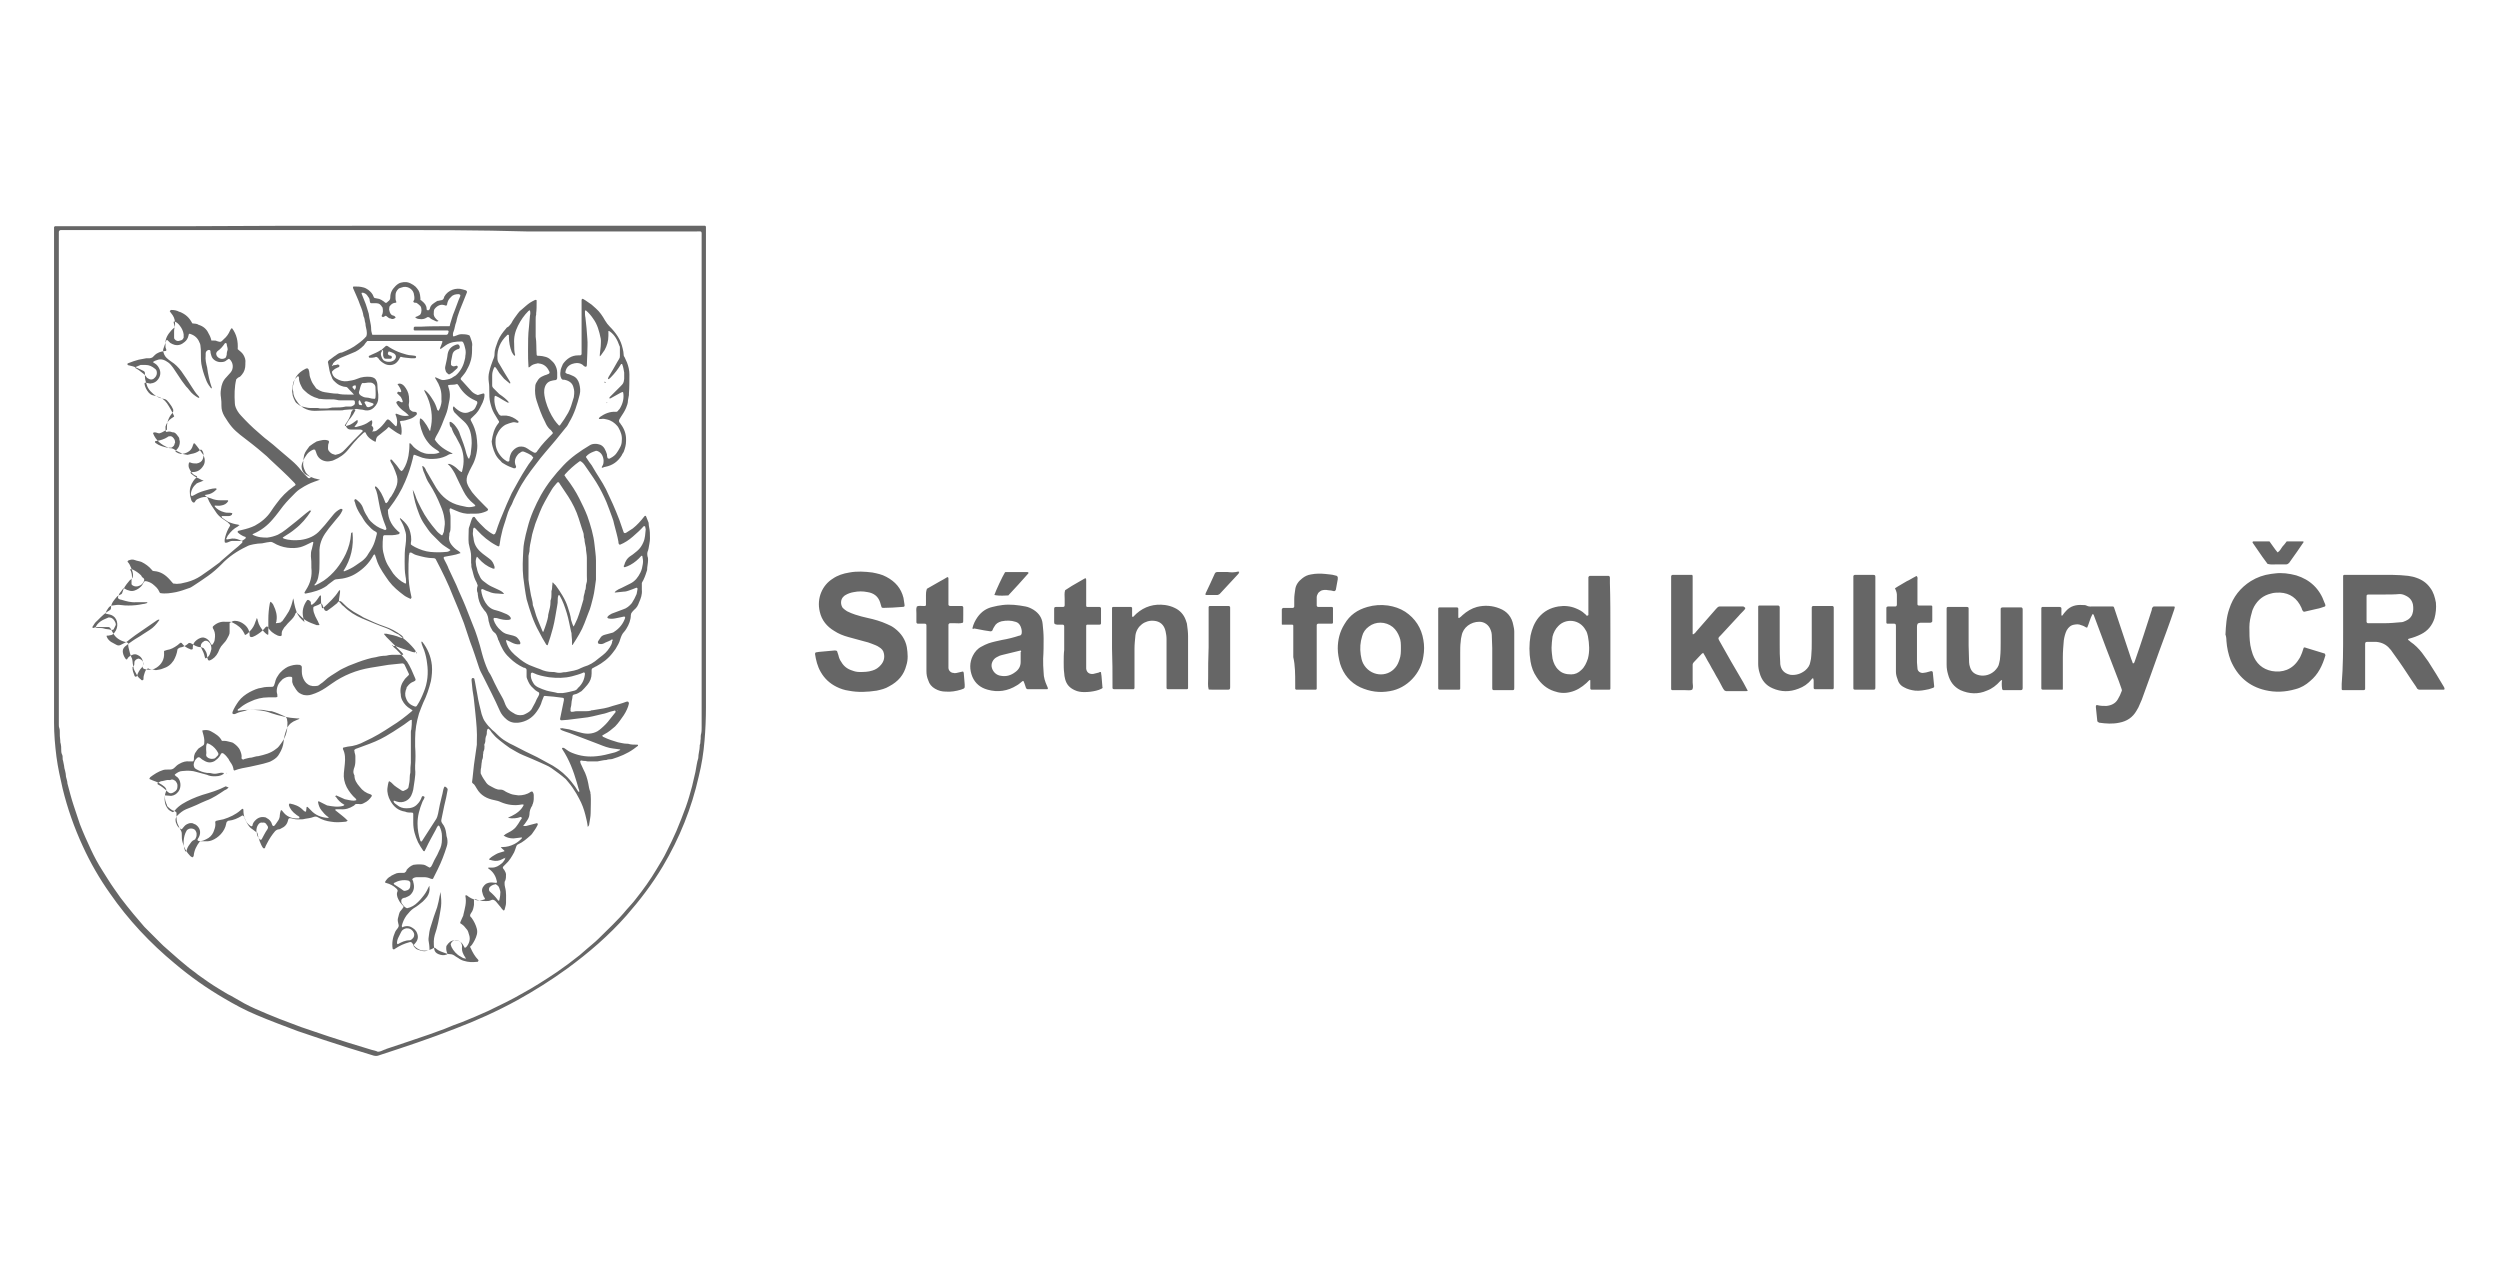 <?xml version="1.0" encoding="utf-8"?>
<!-- Generator: Adobe Illustrator 19.2.1, SVG Export Plug-In . SVG Version: 6.00 Build 0)  -->
<svg version="1.1" id="Logo-ke-stazeni-2_xA0_Image_1_"
	 xmlns="http://www.w3.org/2000/svg" xmlns:xlink="http://www.w3.org/1999/xlink" x="0px" y="0px" viewBox="0 0 522.7 268"
	 style="enable-background:new 0 0 522.7 268;" xml:space="preserve">
<style type="text/css">
	.st0{fill:#666666;}
</style>
<path class="st0" d="M79.5,47.2c10.5,0,21.1,0,31.6,0c11.7,0,23.5,0,35.2,0c0.4,0,0.7,0,1.1,0c0.1,0,0.2,0.2,0.2,0.2
	c0,0.1,0,0.2,0,0.3c0,0.3,0,0.7,0,1c0,33.1,0,66.1,0,99.2c0,2.3-0.1,4.7-0.3,7c-0.2,2.5-0.6,5-1.2,7.4c-1.5,6.7-4,12.9-7.5,18.8
	c-2.2,3.7-4.8,7.1-7.6,10.3c-3.7,4.2-7.9,7.8-12.4,11.1c-3.3,2.4-6.8,4.6-10.4,6.6c-4.2,2.3-8.6,4.3-13.1,6
	c-5.1,2-10.2,3.7-15.4,5.4c-0.2,0.1-0.4,0.1-0.6,0.2c-0.3,0.1-0.6,0.1-1,0c-1.7-0.5-3.5-1.1-5.2-1.6c-3.5-1.1-7.1-2.3-10.6-3.5
	c-2.9-1.1-5.9-2.2-8.7-3.4c-2.4-1-4.6-2.2-6.8-3.5c-3.6-2.1-7-4.5-10.2-7.2c-5.2-4.3-9.8-9.2-13.6-14.7c-2.2-3.1-4.1-6.4-5.7-9.9
	c-1.8-3.9-3.2-7.9-4.2-12c-0.5-2.2-1-4.4-1.3-6.7c-0.3-2.4-0.5-4.7-0.5-7.1c0-0.6,0-1.2,0-1.8c0-33.5,0-67.1,0-100.6
	c0-0.4,0-0.8,0-1.2c0-0.1,0.1-0.1,0.2-0.2c0.1,0,0.1,0,0.2,0c0.3,0,0.7,0,1,0c8.4,0,16.8,0,25.3,0C51.8,47.2,65.7,47.2,79.5,47.2
	C79.5,47.2,79.5,47.2,79.5,47.2z M79.6,48.1C79.6,48.1,79.6,48.1,79.6,48.1c-13.9,0-27.7,0-41.6,0c-8.1,0-16.2,0-24.3,0
	c-0.3,0-0.7,0-1,0c-0.2,0-0.4,0.2-0.4,0.4c0,0.3,0,0.7,0,1c0,33.2,0,66.5,0,99.7c0,0.8,0,1.6,0,2.3c0,0.2,0,0.5,0.1,0.7
	c0.1,0.3,0.1,0.5,0.1,0.8c0,0.6,0,1.2,0.1,1.8c0,0.2,0,0.5,0.1,0.7c0.1,0.4,0.1,0.8,0.1,1.2c0,0.4,0,0.7,0.2,1.1
	c0.1,0.2,0.1,0.4,0.1,0.7c0,0.2,0,0.4,0.1,0.6c0.1,0.3,0.1,0.7,0.2,1c0,0.3,0.1,0.7,0.2,1c0.1,0.4,0.2,0.9,0.2,1.3
	c0.1,0.5,0.3,0.9,0.3,1.4c0.4,1.5,0.8,3.1,1.3,4.6c0.4,1.3,0.9,2.6,1.3,3.9c0.7,1.8,1.5,3.6,2.3,5.3c0.7,1.5,1.5,3,2.4,4.4
	c0.4,0.6,0.8,1.3,1.2,1.9c0.8,1.3,1.7,2.5,2.6,3.8c0.9,1.2,1.8,2.3,2.7,3.4c0.8,0.9,1.5,1.8,2.3,2.7c1.1,1.1,2.2,2.2,3.3,3.3
	c0.4,0.4,0.9,0.9,1.4,1.3c0.8,0.7,1.7,1.5,2.5,2.2c0.6,0.5,1.2,1,1.8,1.5c0.7,0.6,1.5,1.1,2.2,1.7c1.4,1,2.8,2,4.3,2.9
	c0.9,0.5,1.7,1.1,2.6,1.5c0.9,0.5,1.9,1.1,2.8,1.6c1.5,0.8,3.1,1.5,4.8,2.2c1.7,0.7,3.4,1.4,5.1,2c1.3,0.5,2.6,1,3.9,1.4
	c2.6,0.9,5.3,1.8,7.9,2.6c1.6,0.5,3.3,1,4.9,1.5c0.4,0.1,0.9,0.2,1.3,0.4c0.4,0,0.9-0.2,1.3-0.4c0.2-0.1,0.4-0.1,0.5-0.2
	c3-1,6-2,8.9-3c1.1-0.4,2.2-0.8,3.3-1.2c1.2-0.5,2.4-1,3.6-1.4c1.8-0.7,3.6-1.5,5.4-2.3c2.5-1.2,5-2.4,7.4-3.8
	c1.1-0.6,2.3-1.3,3.4-2c1.3-0.8,2.5-1.6,3.7-2.4c1.6-1.1,3.2-2.3,4.7-3.5c0.5-0.4,1-0.9,1.5-1.3c0.8-0.7,1.7-1.4,2.4-2.1
	c2-2,4.1-3.9,5.9-6.1c0.6-0.7,1.3-1.4,1.9-2.2c1.6-2,3.1-4.1,4.4-6.3c0.7-1.2,1.5-2.4,2.1-3.7c0.7-1.4,1.4-2.8,2-4.2
	c0.7-1.7,1.4-3.4,2-5.1c0.5-1.4,0.9-2.8,1.3-4.3c0.2-1,0.5-2,0.7-3c0.2-1,0.3-2,0.6-2.9c0-0.9,0.3-1.7,0.3-2.5c0-0.1,0-0.2,0-0.2
	c0.2-0.4,0.1-0.9,0.2-1.3c0-0.4,0-0.8,0.1-1.1c0.1-0.4,0.1-0.9,0.1-1.3c0-1,0-2,0-3c0-33.1,0-66.3,0-99.4c0-1.6,0.2-1.3-1.4-1.3
	c-11.6,0-23.2,0-34.8,0C100.2,48.1,89.9,48.1,79.6,48.1z M489.9,132.2c0-3.7,0-7.3,0-11c0-0.3,0-0.5,0-0.8c0-0.1,0.1-0.2,0.2-0.2
	c0.1,0,0.3,0,0.4,0c3.3,0,6.6,0,9.8,0c1.1,0,2.2,0.1,3.2,0.2c0.6,0.1,1.2,0.2,1.7,0.4c1.2,0.4,2.2,1.1,2.9,2.1c0.7,0.9,1,2,1.2,3.1
	c0.1,1.1,0,2.2-0.3,3.3c-0.5,1.5-1.4,2.6-2.8,3.3c-0.8,0.4-1.6,0.7-2.4,0.9c-0.1,0-0.2,0.1-0.3,0.1c0,0,0,0,0,0.1c0,0,0,0.1,0,0.1
	c0.2,0.1,0.4,0.3,0.5,0.4c0.9,0.6,1.7,1.4,2.4,2.3c0.4,0.6,0.9,1.2,1.3,1.8c1.1,1.7,2.2,3.5,3.2,5.2c0.1,0.2,0.2,0.3,0.2,0.5
	c0,0.1,0,0.1-0.1,0.2c0,0-0.1,0-0.1,0c-1.7,0-3.4,0-5,0c-0.2,0-0.4-0.1-0.5-0.2c-0.1-0.2-0.2-0.3-0.3-0.5c-1.2-1.7-2.3-3.5-3.5-5.2
	c-0.5-0.7-1-1.4-1.5-2.1c-0.1-0.2-0.3-0.4-0.4-0.5c-0.7-0.9-1.7-1.4-2.9-1.5c-0.6,0-1.2,0-1.8,0c-0.4,0-0.5,0.1-0.5,0.5
	c0,2.7,0,5.4,0,8.2c0,0.4,0,0.7,0,1.1c0,0.2-0.1,0.3-0.4,0.3c-0.5,0-1,0-1.5,0c-0.9,0-1.9,0-2.8,0c-0.1,0-0.2-0.1-0.2-0.2
	c0-0.1,0-0.1,0-0.2c0-0.3,0-0.6,0-0.9C489.9,139.3,489.9,135.8,489.9,132.2z M498.6,124.3C498.6,124.3,498.6,124.3,498.6,124.3
	c-0.3,0-0.5,0-0.8,0c-0.8,0-1.6,0-2.5,0c-0.5,0-0.5,0.1-0.5,0.5c0,1.6,0,3.3,0,4.9c0,0.1,0,0.2,0,0.3c0,0.1,0.1,0.3,0.3,0.3
	c0.2,0,0.4,0,0.6,0c1,0,1.9,0,2.9,0c1.1,0,2.2-0.1,3.3-0.2c0.4,0,0.7-0.1,1.1-0.3c0.7-0.3,1.2-0.8,1.4-1.5c0.2-0.6,0.2-1.2,0.1-1.9
	c-0.2-0.9-0.7-1.5-1.6-1.9c-0.4-0.2-0.8-0.3-1.2-0.3C500.7,124.3,499.6,124.3,498.6,124.3z M431,128.3c0-0.4,0-0.7,0-1.1
	c0-0.2-0.2-0.3-0.4-0.3c-0.1,0-0.1,0-0.2,0c-1,0-2.1,0-3.1,0c-0.1,0-0.2,0-0.3,0c-0.1,0-0.2,0.2-0.2,0.2c0,0.1,0,0.2,0,0.3
	c0,5.4,0,10.7,0,16.1c0,0.1,0,0.1,0,0.2c0,0.1,0,0.1,0,0.2c0,0.2,0.1,0.3,0.4,0.3c1.3,0,2.5,0,3.8,0c0.1,0,0.2,0,0.2,0
	c0.1,0,0.1-0.1,0.1-0.2c0-0.2,0-0.4,0-0.7c0-2,0-3.9,0-5.9c0-1.2,0.1-2.3,0.2-3.5c0.1-0.7,0.3-1.5,0.6-2.1c0.4-0.7,0.9-1.1,1.6-1.2
	c0.5-0.1,1-0.1,1.4,0.1c0.4,0.1,0.8,0.3,1.1,0.5c0.1,0,0.1,0,0.2,0c0.4-0.9,0.6-1.9,1.1-2.8c0.2,0,0.3,0.2,0.3,0.3
	c1.7,4.6,3.4,9.1,5.2,13.7c0.2,0.6,0.4,1.1,0.6,1.7c0,0.1,0.1,0.3,0,0.4c-0.2,0.6-0.5,1.2-0.8,1.7c-0.5,0.9-1.4,1.3-2.4,1.4
	c-0.7,0-1.3,0-2-0.2c-0.2,0.1-0.2,0.2-0.2,0.4c0.1,1,0.2,1.9,0.3,2.9c0,0.2,0.2,0.3,0.4,0.4c1.4,0.2,2.8,0.3,4.2,0
	c1.6-0.3,2.8-1.1,3.6-2.5c0.1-0.2,0.3-0.5,0.4-0.7c0.2-0.5,0.5-1.1,0.7-1.6c1.2-3.3,2.4-6.6,3.6-10c1.1-3,2.2-5.9,3.2-8.9
	c0-0.1,0.1-0.3,0.1-0.4c0-0.1,0-0.1-0.1-0.2c-0.1,0-0.2,0-0.3,0c-1.3,0-2.5,0-3.8,0c0,0-0.1,0-0.1,0c-0.2,0-0.3,0.1-0.4,0.3
	c-0.1,0.1-0.1,0.3-0.1,0.4c-1.1,3.4-2.2,6.9-3.4,10.3c-0.1,0.3-0.2,0.6-0.3,0.8c0,0-0.1,0.1-0.2,0.1c0,0-0.1,0-0.1-0.1
	c-0.1-0.3-0.2-0.6-0.3-0.8c-1-3.1-2.1-6.2-3.1-9.3c-0.2-0.5-0.3-1-0.5-1.5c-0.1-0.2-0.2-0.2-0.3-0.2c-0.1,0-0.2,0-0.3,0
	c-1.2,0-2.4,0-3.6,0c-0.6,0-1.1,0.1-1.6-0.2c-0.2-0.1-0.5-0.1-0.8-0.1c-1.3-0.1-2.5,0.2-3.4,1.2c-0.3,0.3-0.6,0.7-0.8,1
	c0,0-0.1,0-0.2,0C431,128.6,431,128.4,431,128.3z M174.5,136c-1.1,0.1-2.2,0.2-3.3,0.3c-0.2,0-0.4,0.1-0.6,0.1
	c-0.1,0-0.2,0.2-0.2,0.3c0.2,1.3,0.5,2.6,1.2,3.8c0.8,1.4,1.9,2.4,3.3,3.1c0.8,0.4,1.7,0.7,2.5,0.8c2,0.4,3.9,0.3,5.9,0
	c0.9-0.2,1.8-0.4,2.6-0.9c1.9-1,3.1-2.4,3.6-4.4c0.4-1.2,0.3-2.5,0.1-3.8c-0.3-1.6-1.2-2.9-2.5-3.9c-0.5-0.4-1.1-0.7-1.6-0.9
	c-1.3-0.6-2.7-1-4.1-1.3c-0.9-0.2-1.7-0.4-2.6-0.7c-0.6-0.2-1.1-0.4-1.7-0.7c-0.3-0.2-0.6-0.4-0.9-0.7c-0.5-0.7-0.5-1.8,0.2-2.4
	c0.1-0.1,0.2-0.2,0.4-0.3c0.5-0.3,1.1-0.5,1.7-0.6c1-0.2,1.9-0.2,2.9,0c1.3,0.2,2.2,0.9,2.6,2.1c0.1,0.3,0.2,0.6,0.3,1
	c0,0.1,0.2,0.2,0.3,0.2c1.3,0,2.7-0.1,4-0.2c0.5,0,0.6-0.1,0.5-0.6c-0.1-0.4-0.1-0.9-0.2-1.3c-0.5-2-1.7-3.4-3.6-4.4
	c-0.9-0.5-1.9-0.7-2.9-0.9c-1.6-0.2-3.2-0.3-4.8,0c-1.3,0.2-2.5,0.6-3.5,1.3c-2.1,1.3-3.4,4-2.7,6.9c0.4,1.8,1.5,3.1,3,4
	c0.9,0.6,1.9,1,3,1.3c1.1,0.3,2.2,0.6,3.3,0.9c0.5,0.1,1.1,0.3,1.6,0.5c0.5,0.2,1.1,0.4,1.5,0.7c0.5,0.3,0.9,0.7,1,1.3
	c0.2,0.9,0,1.7-0.6,2.4c-0.5,0.6-1.1,1-1.8,1.2c-0.9,0.3-1.8,0.3-2.7,0.3c-0.5,0-1-0.1-1.5-0.3c-1-0.3-1.8-0.9-2.3-1.8
	c-0.3-0.4-0.5-0.9-0.6-1.4c-0.1-0.3-0.2-0.6-0.3-0.9C174.8,136,174.6,136,174.5,136z M465.5,134c0.1,1.4,0.4,2.8,0.9,4.1
	c1.4,3.3,3.8,5.4,7.2,6.2c2.1,0.5,4.2,0.4,6.3-0.2c1.2-0.3,2.2-0.9,3.1-1.7c1.7-1.4,2.6-3.3,3.2-5.4c0-0.1-0.1-0.3-0.2-0.4
	c0,0-0.1,0-0.1,0c-1.2-0.4-2.4-0.7-3.6-1.1c-0.1,0-0.2-0.1-0.3-0.1c-0.2-0.1-0.4,0-0.4,0.2c-0.1,0.3-0.2,0.6-0.3,0.9
	c-0.2,0.5-0.4,1-0.7,1.4c-1.3,2.1-3.4,2.8-5.6,2.4c-2-0.4-3.3-1.6-4-3.5c-0.2-0.6-0.4-1.3-0.5-1.9c-0.2-1.3-0.2-2.5-0.2-3.8
	c0-1,0.2-2,0.5-3c0.1-0.5,0.3-0.9,0.5-1.3c0.8-1.4,1.9-2.3,3.5-2.7c0.6-0.2,1.3-0.2,1.9-0.2c2.1,0.1,3.6,1.2,4.5,3.2
	c0.1,0.2,0.1,0.4,0.2,0.5c0.1,0.2,0.2,0.3,0.4,0.3c0.9-0.2,1.7-0.4,2.6-0.6c0.6-0.1,1.1-0.3,1.7-0.5c0,0,0.1-0.1,0.1-0.2
	c0-0.2-0.1-0.4-0.2-0.6c-1-2.9-3-4.8-5.9-5.7c-1.5-0.4-3-0.6-4.5-0.4c-0.3,0-0.5,0.1-0.8,0.1c-1.5,0.2-2.9,0.7-4.2,1.5
	c-2.2,1.4-3.7,3.3-4.5,5.8c-0.6,1.7-0.7,3.4-0.8,5.4C465.4,132.9,465.5,133.4,465.5,134z M336.7,132.3c0,3.6,0,7.3,0,10.9
	c0,0.3,0,0.5,0,0.8c0,0.1-0.1,0.2-0.2,0.2c-0.1,0-0.2,0-0.3,0c-1.1,0-2.2,0-3.4,0c-0.2,0-0.3-0.1-0.3-0.3c0-0.1,0-0.2,0-0.3
	c0-0.5,0-1,0-1.4c0,0,0,0-0.1,0c0,0-0.1,0-0.1,0c-0.2,0.2-0.4,0.4-0.6,0.6c-1,0.9-2.1,1.6-3.4,1.9c-1.2,0.3-2.3,0.2-3.4-0.2
	c-1.5-0.5-2.7-1.5-3.6-2.9c-0.7-1-1.1-2.1-1.3-3.3c-0.3-1.8-0.3-3.6,0-5.4c0.3-1.4,0.8-2.7,1.7-3.8c1.1-1.3,2.4-2,4.1-2.3
	c1.3-0.2,2.5-0.1,3.7,0.4c0.7,0.3,1.3,0.6,1.8,1.1c0.1,0.1,0.3,0.2,0.4,0.4c0.1,0.1,0.3,0,0.4-0.1c0-0.3,0-0.5,0-0.8
	c0-2.2,0-4.3,0-6.5c0-0.2,0-0.4,0-0.6c0-0.1,0.2-0.3,0.3-0.3c1.3,0,2.6,0,3.9,0c0.2,0,0.3,0.2,0.3,0.4c0,0.1,0,0.2,0,0.3
	c0,0.3,0,0.5,0,0.8C336.7,125.2,336.7,128.7,336.7,132.3z M324.4,135.4c0,0.8,0.1,1.5,0.2,2.3c0.2,0.9,0.6,1.8,1.3,2.4
	c0.7,0.7,1.6,0.9,2.6,0.9c0.8,0,1.5-0.3,2.1-0.9c0.7-0.6,1.1-1.5,1.4-2.4c0.4-1.5,0.3-3.1,0-4.7c-0.1-0.4-0.2-0.9-0.5-1.3
	c-1.2-2.2-4.1-2.5-5.7-0.8c-0.6,0.6-1,1.4-1.2,2.2C324.5,134,324.4,134.7,324.4,135.4z M364.4,126.8c-1.6,0-3.1,0-4.7,0
	c-0.1,0-0.2,0-0.2,0c-0.1,0-0.2,0.1-0.3,0.1c-0.1,0.1-0.3,0.3-0.4,0.4c-1.4,1.6-2.8,3.2-4.2,4.8c-0.1,0.2-0.3,0.3-0.5,0.5
	c0,0-0.1,0-0.1,0c0,0-0.1,0-0.1,0c0-0.3,0-0.6,0-0.9c0-3.5,0-7,0-10.5c0-0.3,0-0.5,0-0.8c0-0.1-0.1-0.1-0.1-0.2c-0.1,0-0.1,0-0.2,0
	c-1.3,0-2.5,0-3.8,0c0,0-0.1,0-0.1,0c-0.1,0-0.3,0.1-0.3,0.3c0,0.3,0,0.5,0,0.8c0,7.3,0,14.6,0,21.9c0,0.2,0,0.4,0,0.7
	c0,0.1,0,0.1,0,0.2c0,0.1,0.2,0.2,0.2,0.2c0.9,0,1.9,0,2.8,0c0.5,0,1,0.1,1.4-0.1c0.3-0.5,0.1-1,0.1-1.5c0-1.2,0-2.5,0-3.7
	c0-0.2,0.1-0.4,0.2-0.5c0.6-0.6,1.1-1.2,1.7-1.8c0.1-0.1,0.2-0.1,0.3-0.2c0.3,0.5,0.6,1,0.9,1.6c0.3,0.5,0.6,1,0.9,1.6
	c0.3,0.5,0.6,1,0.9,1.6c0.3,0.5,0.6,1,0.9,1.6c0.3,0.5,0.5,1.1,0.9,1.5c0.1,0,0.2,0.1,0.3,0.1c1.4,0,2.8,0,4.2,0
	c0.3,0,0.4-0.1,0.2-0.3c-0.3-0.5-0.5-1-0.8-1.5c-1.7-2.9-3.4-5.8-5-8.7c0-0.1-0.1-0.1-0.1-0.2c-0.2-0.3-0.1-0.5,0.1-0.7
	c0.1-0.1,0.2-0.2,0.3-0.3c1.2-1.3,2.5-2.7,3.7-4c0.4-0.5,0.9-0.9,1.3-1.4c0.1-0.1,0.1-0.2,0.1-0.3
	C364.6,126.8,364.5,126.8,364.4,126.8z M203.3,131.4c0.2-0.9,0.6-1.7,1.1-2.4c0.8-1.1,1.8-1.8,3.1-2.1c0.7-0.2,1.4-0.3,2.1-0.4
	c1.6-0.2,3.2,0,4.8,0.3c0.6,0.1,1.2,0.4,1.7,0.7c1.1,0.7,1.8,1.7,1.9,3c0.1,1,0.2,2,0.2,3c0,1.4,0,2.8-0.1,4.2c0,1,0,1.9,0.1,2.9
	c0,1,0.3,1.9,0.7,2.8c0.1,0.2,0.2,0.4,0.2,0.6c-0.1,0.1-0.1,0.1-0.2,0.1c-1.3,0-2.7,0-4,0c-0.2,0-0.3-0.1-0.4-0.3
	c-0.1-0.3-0.2-0.6-0.3-0.9c-0.1-0.2-0.1-0.3-0.2-0.5c-0.1,0-0.2,0-0.2,0c-0.4,0.3-0.8,0.7-1.2,0.9c-1.9,1.2-4,1.5-6.1,0.9
	c-1.5-0.4-2.6-1.3-3.2-2.7c-0.6-1.5-0.6-3,0.1-4.4c0.4-0.8,1-1.5,1.8-1.9c0.5-0.3,1-0.5,1.5-0.7c0.9-0.3,1.9-0.5,2.8-0.7
	c1.2-0.2,2.4-0.5,3.6-0.9c0.1,0,0.2,0,0.3-0.1c0.1-0.1,0.2-0.2,0.2-0.3c0.1-0.5,0-1-0.2-1.5c-0.2-0.5-0.6-0.9-1.1-1
	c-0.9-0.3-1.9-0.3-2.9-0.1c-0.7,0.2-1.2,0.5-1.5,1.1c-0.2,0.3-0.3,0.5-0.4,0.8c-0.1,0.1-0.2,0.2-0.4,0.2c-0.4-0.1-0.9-0.1-1.3-0.2
	c-0.7-0.1-1.4-0.3-2.1-0.4C203.6,131.5,203.4,131.5,203.3,131.4z M213.4,136c-1.2,0.3-2.5,0.6-3.7,0.9c-0.3,0.1-0.5,0.1-0.7,0.2
	c-0.2,0.1-0.4,0.2-0.6,0.3c-0.8,0.4-1.3,1.4-1,2.3c0.3,0.9,1,1.5,1.9,1.6c1.1,0.2,2.1-0.1,3-0.8c0.7-0.5,1.1-1.2,1.1-2.1
	c0-0.7,0-1.4,0-2.1C213.6,136.3,213.5,136.2,213.4,136z M279.7,135.6c0-1.8,0.4-3.5,1.4-5.1c1.1-1.9,2.7-3,4.8-3.6
	c1.4-0.4,2.8-0.5,4.3-0.3c1.3,0.2,2.5,0.6,3.6,1.3c2.1,1.4,3.4,3.4,3.8,5.9c0.2,1.1,0.2,2.3,0,3.4c-0.5,3.6-3.4,6.7-7,7.3
	c-2.2,0.4-4.2,0.1-6.2-0.8c-2.1-1-3.5-2.7-4.2-4.9C279.9,137.7,279.7,136.6,279.7,135.6z M292.9,135.5c0-0.8,0-1.6-0.3-2.3
	c-0.3-0.8-0.7-1.5-1.4-2.1c-1.5-1.2-3.6-1.2-5-0.1c-0.7,0.5-1.2,1.2-1.4,2c-0.4,1.3-0.5,2.5-0.3,3.9c0.1,0.6,0.2,1.2,0.5,1.8
	c1.4,2.7,5,3.1,6.8,0.8c0.4-0.5,0.6-1,0.8-1.6C292.9,137.1,292.9,136.3,292.9,135.5z M232.6,143.2c0,0.1,0,0.3,0,0.4
	c0,0.1,0,0.1,0,0.2c0,0.2,0.1,0.3,0.4,0.3c1.3,0,2.6,0,3.9,0c0,0,0.1,0,0.1,0c0.1,0,0.1-0.1,0.2-0.2c0-0.3,0-0.5,0-0.8
	c0-2.5,0-4.9,0-7.4c0-1,0.1-1.9,0.2-2.9c0.3-1.9,2-3.2,3.9-3c1.2,0.1,2.1,0.8,2.4,2.2c0.1,0.5,0.2,1,0.2,1.6c0,0.6,0,1.1,0,1.7
	c0,2.5,0,4.9,0,7.4c0,0.3,0,0.5,0,0.8c0,0.1,0,0.2,0,0.3c0,0.2,0.1,0.3,0.3,0.3c1.3,0,2.5,0,3.8,0c0.1,0,0.1,0,0.2,0
	c0.1,0,0.2-0.1,0.2-0.2c0-0.1,0-0.2,0-0.3c0-3.5,0-7.1,0-10.6c0-0.8-0.1-1.6-0.2-2.3c0-0.4-0.2-0.7-0.3-1.1c-0.4-1.1-1.2-2-2.3-2.5
	c-0.6-0.3-1.3-0.5-2-0.6c-2.3-0.3-4.3,0.3-6,1.8c-0.2,0.2-0.4,0.4-0.6,0.6c0,0-0.1,0.1-0.2,0.1c0,0-0.1-0.1-0.1-0.2
	c0-0.4,0-0.9,0-1.3c0-0.1,0-0.3,0-0.4c0-0.1-0.2-0.2-0.2-0.2c-0.9,0-1.7,0-2.6,0c-0.4,0-0.8,0-1.2,0c-0.1,0-0.2,0.1-0.2,0.2
	c0,0.2,0,0.4,0,0.6c0,2.6,0,5.3,0,7.9C232.6,138.1,232.6,140.7,232.6,143.2z M300.7,142.8c0,0.3,0,0.5,0,0.8c0,0.1,0,0.2,0,0.3
	c0,0.2,0.1,0.3,0.4,0.3c1.3,0,2.6,0,3.9,0c0,0,0.1,0,0.1,0c0.1,0,0.2-0.1,0.2-0.2c0-0.3,0-0.5,0-0.8c0-2.2,0-4.5,0-6.7
	c0-0.8,0-1.6,0.1-2.3c0-0.4,0.1-0.9,0.2-1.3c0.3-1.7,1.9-2.9,3.7-2.9c1,0,2,0.6,2.4,1.8c0.1,0.3,0.2,0.6,0.2,0.9
	c0,0.9,0.1,1.9,0.1,2.8c0,2.5,0,5.1,0,7.6c0,0.3,0,0.5,0,0.8c0,0.3,0.1,0.4,0.4,0.4c0.5,0,1,0,1.6,0c0.7,0,1.3,0,2,0
	c0.6,0,0.6,0,0.6-0.7c0-0.1,0-0.2,0-0.3c0-3.3,0-6.6,0-9.9c0-0.4,0-0.9,0-1.3c0-0.5-0.1-1-0.2-1.4c-0.3-1.7-1.3-2.9-2.9-3.5
	c-1.5-0.6-3.1-0.7-4.7-0.3c-1.1,0.3-2.1,0.9-3,1.7c-0.2,0.2-0.4,0.4-0.7,0.6c0,0-0.1,0-0.1,0c0,0-0.1,0-0.1-0.1c0-0.4,0-0.7,0-1.1
	c0-0.2,0-0.4,0-0.7c0-0.2-0.1-0.3-0.3-0.3c-1.2,0-2.4,0-3.6,0c0,0-0.1,0-0.1,0c-0.1,0-0.2,0.1-0.2,0.2c0,0.3,0,0.5,0,0.8
	c0,2.5,0,5.1,0,7.6C300.7,137.9,300.7,140.3,300.7,142.8z M418.6,144c0,0.1,0.1,0.3,0.3,0.3c0.3,0,0.7,0,1,0c0.8,0,1.6,0,2.5,0
	c0.4,0,0.5-0.1,0.5-0.5c0-0.1,0-0.3,0-0.4c0-5.2,0-10.4,0-15.5c0-0.1,0-0.2,0-0.3c0-0.1,0-0.1,0-0.2c0-0.2-0.1-0.4-0.3-0.4
	c-1.2,0-2.3,0-3.5,0c-0.1,0-0.3,0-0.4,0c-0.2,0-0.4,0.1-0.4,0.3c0,0.1,0,0.3,0,0.4c0,2.2,0,4.4,0,6.6c0,1,0,2-0.1,3
	c0,0.4-0.1,0.9-0.2,1.3c-0.1,0.7-0.5,1.2-1,1.7c-0.9,0.8-2,1.1-3.1,0.9c-1-0.2-1.7-0.7-2-1.7c-0.1-0.3-0.2-0.7-0.2-1
	c0-1.2-0.1-2.3-0.1-3.5c0-2.3,0-4.6,0-6.9c0-0.2,0-0.4,0-0.7c0-0.1,0-0.1,0-0.2c0-0.2-0.1-0.3-0.4-0.3c-1.3,0-2.6,0-3.9,0
	c-0.2,0-0.3,0.1-0.3,0.3c0,0.2,0,0.4,0,0.6c0,3.4,0,6.9,0,10.3c0,0.3,0,0.6,0,0.9c0,0.7,0.1,1.3,0.3,2c0.4,1.5,1.2,2.6,2.6,3.3
	c1.8,0.8,3.7,0.9,5.5,0.1c1.1-0.4,2-1.1,2.8-2c0.1-0.1,0.2-0.2,0.4-0.2C418.5,142.6,418.5,143.3,418.6,144z M379.2,142.2
	c0,0.4,0,0.8,0,1.2c0,0.1,0,0.3,0,0.4c0,0.2,0.1,0.3,0.3,0.3c1.2,0,2.3,0,3.5,0c0.1,0,0.1,0,0.2,0c0.1,0,0.2-0.2,0.2-0.2
	c0-0.3,0-0.5,0-0.8c0-5.1,0-10.3,0-15.4c0-0.2,0-0.4,0-0.7c0-0.1-0.1-0.3-0.3-0.3c-1.3,0-2.7,0-4,0c-0.1,0-0.3,0.1-0.3,0.3
	c0,0.2,0,0.4,0,0.7c0,2.2,0,4.3,0,6.5c0,1,0,1.9-0.1,2.9c0,0.4-0.1,0.9-0.2,1.3c-0.1,0.7-0.5,1.3-1.1,1.8c-0.9,0.7-1.9,1-3,0.9
	c-1-0.2-1.8-0.7-2.1-1.8c-0.1-0.3-0.1-0.6-0.1-0.9c-0.1-1.2-0.1-2.3-0.1-3.5c0-2.4,0-4.8,0-7.3c0-0.2,0-0.4,0-0.7
	c0-0.1-0.2-0.3-0.3-0.3c-0.9,0-1.9,0-2.8,0c-0.4,0-0.8,0-1.2,0c-0.1,0-0.2,0.1-0.2,0.2c0,0.2,0,0.4,0,0.6c0,3.5,0,6.9,0,10.4
	c0,0.3,0,0.7,0,1c0,0.6,0.1,1.3,0.3,1.9c0.4,1.5,1.3,2.6,2.7,3.2c1.8,0.8,3.6,0.8,5.4,0.1c1.1-0.4,2-1,2.7-1.9
	c0.1-0.1,0.2-0.3,0.4-0.3C379.1,142,379.2,142.1,379.2,142.2z M270.8,142.9c0,0.3,0,0.6,0,0.9c0,0.1,0,0.1,0,0.2
	c0,0.1,0.2,0.2,0.2,0.2c1.3,0,2.7,0,4,0c0,0,0.1,0,0.1,0c0.1,0,0.2-0.1,0.2-0.2c0-0.3,0-0.6,0-0.9c0-3.8,0-7.6,0-11.4
	c0-0.3,0-0.7,0-1c0-0.1,0.1-0.3,0.3-0.3c0.6,0,1.3,0,1.9,0c0.3,0,0.7,0,1,0c0.1,0,0.2-0.1,0.2-0.2c0-1,0-2.1,0-3.1
	c0-0.1-0.1-0.2-0.2-0.2c-0.2,0-0.4,0-0.6,0c-0.8,0-1.6,0-2.3,0c-0.1,0-0.3-0.1-0.3-0.3c0-0.6,0-1.2,0-1.8c0-0.2,0.1-0.4,0.2-0.6
	c0.1-0.3,0.4-0.5,0.7-0.7c0.5-0.2,1-0.2,1.5-0.1c0.4,0,0.8,0.1,1.2,0.2c0.2,0,0.3-0.1,0.4-0.3c0.1-0.7,0.3-1.5,0.4-2.2
	c0-0.1,0-0.3,0-0.4c0-0.1-0.1-0.2-0.2-0.3c-0.1,0-0.3-0.1-0.4-0.1c-0.6-0.2-1.3-0.2-2-0.3c-1-0.1-2-0.1-3,0.1
	c-0.7,0.1-1.3,0.4-1.8,0.8c-0.8,0.6-1.4,1.4-1.5,2.4c-0.1,0.7-0.2,1.3-0.2,2c0,0.5,0,1,0,1.5c0,0.1-0.1,0.3-0.3,0.3
	c-0.4,0-0.9,0-1.3,0c-0.2,0-0.4,0-0.7,0c-0.1,0-0.3,0.2-0.3,0.3c0,1,0,2,0,3c0,0,0,0.1,0,0.1c0,0.1,0.1,0.1,0.1,0.1
	c0.1,0,0.3,0,0.4,0c0.6,0,1.1,0,1.7,0c0.1,0,0.2,0.1,0.2,0.2c0,0.2,0,0.4,0,0.7c0,2,0,3.9,0,5.9C270.8,139.1,270.8,141,270.8,142.9z
	 M396.6,124.5c0,0.6,0,1.3,0,1.9c0,0.2-0.1,0.4-0.3,0.4c-0.3,0-0.6,0-0.9,0c-0.2,0-0.4,0-0.6,0c-0.2,0-0.4,0.1-0.4,0.3c0,1,0,2,0,3
	c0,0,0,0.1,0,0.1c0,0.1,0.1,0.2,0.2,0.2c0.1,0,0.2,0,0.3,0c0.4,0,0.7,0,1.1,0c0.3,0,0.4,0.1,0.4,0.5c0,0.1,0,0.3,0,0.4
	c0,2.3,0,4.6,0,6.9c0,0.7,0,1.5,0,2.2c0,0.5,0.1,1,0.3,1.5c0.2,0.8,0.6,1.4,1.4,1.8c0.7,0.4,1.5,0.6,2.3,0.7c1,0.1,1.9-0.1,2.9-0.3
	c0.3-0.1,0.6-0.2,0.9-0.3c0.2-0.1,0.2-0.2,0.2-0.3c-0.1-1-0.2-2-0.3-3c0,0,0-0.1-0.1-0.1c-0.1,0-0.1-0.1-0.2-0.1
	c-0.4,0.1-0.7,0.2-1.1,0.3c-0.2,0-0.4,0.1-0.7,0.1c-0.6,0-1.1-0.4-1.1-1c0-0.4-0.1-0.8-0.1-1.2c0-1,0-1.9,0-2.9c0-1.5,0-3,0-4.5
	c0-0.2,0-0.4,0.1-0.6c0-0.1,0.1-0.1,0.2-0.2c0.1,0,0.3-0.1,0.4-0.1c0.7,0,1.4,0,2.1,0c0.2,0,0.4-0.2,0.4-0.3c0-1,0-2,0-3
	c0,0,0-0.1,0-0.1c0-0.1-0.1-0.2-0.2-0.2c-0.7,0-1.3,0-2,0c-0.2,0-0.4,0-0.6,0c-0.2,0-0.3-0.1-0.3-0.3c0-0.2,0-0.4,0-0.6
	c0-1.5,0-2.9,0-4.4c0-0.3,0.1-0.5-0.1-0.8c-0.1-0.1-0.1-0.1-0.8,0.3c-0.4,0.2-0.8,0.5-1.3,0.7c-0.8,0.5-1.6,0.9-2.5,1.5
	C396.6,123.8,396.6,124.2,396.6,124.5z M193.6,124.4c0,0.7,0,1.4,0,2.1c0,0.1-0.1,0.2-0.2,0.2c-0.1,0-0.3,0-0.4,0
	c-0.4,0-0.9-0.1-1.3,0.1c-0.2,0.5-0.1,0.9-0.1,1.4c0,0.5,0,1,0,1.6c0,0.1,0,0.2,0,0.3c0,0.1,0.1,0.3,0.3,0.3c0.5,0,1,0,1.4,0
	c0.3,0,0.4,0.1,0.4,0.4c0,0.2,0,0.4,0,0.7c0,2.3,0,4.5,0,6.8c0,0.7,0,1.3,0,2c0,0.7,0.1,1.3,0.4,2c0.2,0.7,0.7,1.3,1.4,1.7
	c0.7,0.4,1.4,0.6,2.2,0.6c1.1,0.1,2.2-0.1,3.2-0.4c0.9-0.3,0.8-0.3,0.8-1.1c0-0.4-0.1-0.8-0.1-1.2c0-0.4-0.1-0.8-0.1-1.2
	c0-0.1-0.1-0.3-0.2-0.3c-0.4,0.1-0.9,0.2-1.3,0.3c-0.2,0-0.4,0.1-0.6,0c-0.6,0-1.1-0.5-1.1-1.1c0-0.3,0-0.7,0-1c0-2.6,0-5.1,0-7.7
	c0-0.1,0-0.2,0-0.3c0-0.1,0.2-0.3,0.3-0.3c0.3,0,0.7,0,1,0c0.6,0,1.1,0.1,1.7-0.1c0.1-0.1,0.1-0.1,0.1-1.7c0-0.4,0-0.8,0-1.2
	c0-0.1,0-0.2,0-0.3c0-0.1-0.1-0.3-0.3-0.3c-0.7,0-1.3,0-2,0c-0.1,0-0.3,0-0.4,0c-0.2,0-0.4-0.1-0.4-0.3c0-0.9,0-1.9,0-2.8
	c0-0.9,0-1.8,0-2.7c0-0.2-0.2-0.3-0.3-0.2c-0.5,0.3-1,0.6-1.4,0.8c-0.9,0.5-1.9,1.1-2.8,1.6C193.6,123.7,193.6,124.1,193.6,124.4z
	 M222.4,138.5c0,0.7,0,1.5,0.1,2.2c0,0.4,0.1,0.9,0.2,1.3c0.3,1.1,0.9,1.8,2,2.3c0.6,0.3,1.3,0.4,2,0.4c0.9,0,1.7-0.1,2.5-0.3
	c0.4-0.1,0.7-0.2,1.1-0.4c0.2-0.1,0.3-0.2,0.2-0.3c-0.1-0.8-0.1-1.6-0.2-2.4c0-0.2-0.1-0.4-0.1-0.7c0-0.1-0.1-0.1-0.2-0.1
	c-0.1,0-0.1,0-0.2,0.1c-0.4,0.1-0.8,0.2-1.2,0.3c-0.7,0.1-1.4-0.2-1.5-1.1c0-0.3,0-0.7,0-1c0-2.6,0-5.1,0-7.7c0-0.1,0-0.2,0-0.3
	c0-0.1,0.1-0.2,0.2-0.2c0.2,0,0.4,0,0.6,0c0.7,0,1.3,0,2,0c0.2,0,0.3-0.1,0.3-0.3c0-1,0-2.1,0-3.1c0-0.1-0.1-0.3-0.3-0.3
	c-0.6,0-1.3,0-1.9,0c-0.2,0-0.4,0-0.7,0c-0.1,0-0.2-0.1-0.2-0.2c0-0.2,0-0.4,0-0.6c0-1.3,0-2.6,0-3.9c0-0.3,0-0.6,0-0.9
	c0-0.4-0.1-0.5-0.4-0.3c-0.9,0.5-1.7,1-2.6,1.5c-0.5,0.3-0.9,0.6-1.4,0.9c-0.2,0.6-0.1,1.2-0.1,1.8c0,0.4,0,0.9,0,1.3
	c0,0.3-0.1,0.4-0.4,0.4c-0.2,0-0.4,0-0.7,0c-0.2,0-0.4,0-0.7,0c-0.3,0-0.4,0.1-0.4,0.4c0,0,0,0.1,0,0.1c0,0.9,0,1.7,0,2.6
	c0,0.5,0.1,0.5,0.6,0.6c0.2,0,0.4,0,0.7,0c0.1,0,0.3,0,0.4,0c0.3,0,0.4,0.1,0.4,0.4c0,0.3,0,0.5,0,0.8c0,1.4,0,2.8,0,4.1
	C222.4,136.7,222.4,137.6,222.4,138.5z M387.5,142.9c0,0.3,0,0.7,0,1c0,0.2,0.1,0.3,0.4,0.3c0.1,0,0.2,0,0.3,0c1,0,1.9,0,2.9,0
	c1.1,0,1,0.1,1-1c0-7.3,0-14.7,0-22c0-0.1,0-0.3,0-0.4c0-0.1,0-0.1,0-0.2c0-0.3-0.1-0.4-0.4-0.4c-1,0-2.1,0-3.1,0
	c-0.3,0-0.5,0-0.8,0c-0.1,0-0.3,0.1-0.3,0.3c0,0.3,0,0.6,0,0.9c0,3.6,0,7.2,0,10.8C387.5,135.8,387.5,139.3,387.5,142.9z
	 M252.6,141.8c0,0.8-0.1,1.6,0.1,2.3c0,0.1,0.1,0.1,2.4,0.1c0.5,0,1,0,1.6,0c0.4,0,0.5-0.1,0.5-0.5c0-0.3,0-0.5,0-0.8
	c0-5,0-9.9,0-14.9c0-0.2,0-0.4,0-0.7c0-0.1,0-0.2,0-0.3c0-0.1-0.1-0.3-0.3-0.3c-1.3,0-2.6,0-3.9,0c0,0-0.1,0-0.1,0
	c-0.1,0-0.2,0.2-0.2,0.2c0,0.3,0,0.6,0,0.9c0,2.5,0,5,0,7.5C252.6,137.6,252.6,139.7,252.6,141.8z M473.4,113.2c-0.8,0-1.6,0-2.3,0
	c-0.1,0-0.2,0.2-0.1,0.3c0.7,1,1.4,2,2,2.9c0.4,0.5,0.7,1,1.1,1.5c0.7,0.2,1.3,0.1,2,0.1c0.6,0,1.3,0,1.9,0c0.2,0,0.4-0.1,0.6-0.3
	c0.6-0.8,1.1-1.6,1.7-2.4c0.4-0.6,0.9-1.3,1.3-1.9c0.1-0.1,0-0.2-0.1-0.2c-0.6,0-1.2,0-1.8,0c-0.5,0-1,0-1.6,0
	c-0.3,0.4-0.6,0.8-0.9,1.1c-0.3,0.4-0.5,0.9-1,1.2c-0.6-0.7-1.1-1.5-1.7-2.3C474.1,113.2,473.7,113.2,473.4,113.2z M256.7,119.6
	c-0.7,0-1.5,0-2.2,0c-0.2,0-0.4,0.1-0.5,0.3c-0.6,1.4-1.3,2.8-1.9,4.1c0,0.1,0,0.1-0.1,0.2c0,0.1,0.1,0.2,0.2,0.2c0.8,0,1.6,0,2.3,0
	c0.2,0,0.3-0.1,0.5-0.2c1.3-1.4,2.6-2.8,3.9-4.2c0.1-0.1,0.1-0.1,0.1-0.2c0-0.1,0.1-0.1,0.1-0.2c0,0-0.1-0.1-0.2-0.1
	C258.1,119.7,257.4,119.7,256.7,119.6C256.7,119.7,256.7,119.6,256.7,119.6z M210.9,124.4c1.3-1.4,2.7-2.9,4-4.4
	c0,0,0.1-0.1,0.1-0.1c0-0.1,0.1-0.1,0-0.2c0,0-0.1-0.1-0.2-0.1c-1.5,0-3,0-4.5,0c-0.1,0-0.1,0-0.2,0.1c-0.5,0.8-1.9,3.8-2.2,4.7
	c0.5,0.1,1.1,0.2,2.7,0.1C210.8,124.5,210.9,124.5,210.9,124.4z M74.1,82.7c0-0.1,0-0.2-0.1-0.2c-0.4-0.5-0.9-0.9-1.3-1.4
	c-0.1-0.1-0.2-0.2-0.4-0.2c-0.3,0-0.6-0.1-0.9-0.2c-0.7-0.2-1.2-0.7-1.7-1.2c-0.1-0.1-0.1-0.2-0.2-0.3c-0.2-0.6-0.5-1.1-0.6-1.7
	c-0.1-0.5-0.2-1.1-0.3-1.6c-0.1-0.2,0-0.4,0.2-0.6c0.5-0.3,0.9-0.7,1.4-1c0.4-0.3,0.8-0.6,1.3-0.6c1.2-0.5,2.3-1,3.3-1.8
	c0.7-0.5,1.3-1,1.8-1.6c0.1-0.3,0.1-0.5,0.1-0.7c0-0.7-0.3-1.3-0.3-2c-0.2-0.5-0.1-1-0.4-1.5c-0.1-0.8-0.4-1.6-0.7-2.3
	c-0.4-1.2-1-2.4-1.5-3.6c0-0.1,0-0.2,0.1-0.3c0,0,0.1,0,0.1,0c0.7,0,1.3,0,2,0.2c0.4,0.1,0.7,0.3,1,0.5c0.5,0.4,0.9,0.8,1.1,1.4
	c0,0.1,0.1,0.2,0.2,0.3c0.3,0.1,0.7,0.1,1,0.2c0.3,0.1,0.6,0.3,0.9,0.5c0.2,0.1,0.3,0.4,0.6,0.3c0.2-0.1,0.3-0.3,0.5-0.4
	c0.2-0.2,0.3-0.4,0.3-0.7c0-1,0.4-1.7,1.1-2.4c0.3-0.3,0.7-0.6,1.1-0.7c0.8-0.2,1.5-0.2,2.3,0.3c0.2,0.1,0.4,0.2,0.6,0.4
	c0.2,0.1,0.3,0.3,0.5,0.5c0.5,0.6,0.6,1,0.7,2c0,0.1,0,0.3,0,0.4c0.2,0.1,0.3,0.2,0.4,0.3c0.5,0.4,0.9,0.9,0.9,1.6
	c0,0.1,0,0.2,0.1,0.2c0,0,0.1,0.1,0.2,0.1c0.1,0,0.1-0.1,0.2-0.1c0.1-0.1,0.2-0.2,0.2-0.4c0.2-0.7,0.8-1,1.4-1.4
	c0.1-0.1,0.2-0.1,0.3-0.1c0.3-0.1,0.7-0.1,0.9-0.2c0.3-0.2,0.3-0.4,0.4-0.7c0.8-1.4,2.5-1.9,3.8-1.5c0.2,0.1,0.5,0.1,0.7,0.2
	c0.2,0.1,0.3,0.3,0.2,0.5c-0.2,0.5-0.4,1-0.6,1.5c-0.6,1.5-1.3,3-1.6,4.6c-0.3,0.7-0.3,1.4-0.6,2.1c-0.1,0.2-0.1,0.4-0.1,0.7
	c0,0.2,0.1,0.3,0.3,0.2c0.3-0.1,0.6-0.2,0.8-0.3c0.5-0.2,1-0.1,1.4-0.1c0.3,0,0.6,0.1,0.9,0.2c0,0,0.1,0.1,0.1,0.1
	c0.1,0.2,0.2,0.5,0.3,0.8c0.2,0.5,0.3,1,0.2,1.5c0,0.2,0,0.4,0,0.7c0,0.9-0.1,1.8-0.4,2.6c-0.2,0.7-0.6,1.3-0.9,1.9
	c-0.3,0.5-0.7,0.9-1,1.3c-0.1,0.1-0.1,0.3,0,0.4c0,0,0,0.1,0.1,0.1c0.6,0.7,1.3,1.4,1.9,2.1c0.4,0.5,0.9,0.8,1.5,1
	c0.3-0.1,0.6-0.2,1-0.3c0.3-0.1,0.4,0,0.4,0.3c0,0.6-0.2,1.1-0.4,1.6c0,0.1-0.1,0.1-0.1,0.2c-0.7,1.4-0.8,1.7-2,2.8
	c-0.2,0.2-0.3,0.3-0.4,0.4c0,0.3,0.1,0.4,0.2,0.6c0.5,0.9,0.8,1.8,1,2.8c0.1,0.7,0.2,1.5,0.2,2.2c0,1.3-0.4,3-1.1,4.2
	c-0.4,0.7-0.7,1.4-1,2.1c-0.2,0.7-0.2,1.3,0.1,1.9c0.2,0.5,0.6,1,0.9,1.5c0.8,1,1.7,1.9,2.6,2.8c0.2,0.2,0.5,0.5,0.7,0.7
	c0.1,0.1,0,0.2,0,0.3c-0.1,0.1-0.2,0.1-0.3,0.2c-0.7,0.3-1.4,0.5-2.2,0.5c-0.4,0-0.7,0-1.1,0c-1.1,0.1-2.1-0.2-3-0.6
	c-0.4-0.2-0.8-0.3-1.1-0.5c-0.1-0.1-0.3,0.1-0.3,0.2c0,0.3,0,0.5,0.1,0.8c0.1,0.4,0.1,0.7,0.1,1.1c0,0.6,0,1.2,0,1.8
	c0,0.4,0,0.8-0.2,1.2c-0.1,0.2,0,0.5-0.1,0.8c-0.1,0.6,0.1,1.2,0.5,1.7c0.4,0.5,0.8,0.9,1.3,1.2c0.2,0.1,0.4,0.3,0.5,0.4
	c0.1,0.1,0.1,0.2-0.1,0.2c-0.5,0.2-1,0.3-1.5,0.4c-0.5,0.1-1.1,0.2-1.6,0.3c-0.2,0-0.3,0.2-0.2,0.4c0.1,0.1,0.1,0.3,0.2,0.4
	c0.3,0.6,0.6,1.1,0.8,1.7c0.5,1.1,1.1,2.3,1.6,3.4c0.6,1.5,1.3,2.9,1.9,4.4c0.5,1.3,1,2.5,1.5,3.8c0.4,0.9,0.7,1.8,1,2.7
	c0.4,1.2,0.7,2.3,1,3.5c0.3,1.1,0.7,2.3,1.2,3.4c0.1,0.1,0.1,0.3,0.2,0.4c0.5,0.7,0.8,1.5,1.2,2.3c0.5,1,1,2,1.6,3
	c0.3,0.5,0.5,1.1,0.7,1.6c0.3,0.7,0.8,1.2,1.5,1.6c0.1,0,0.1,0.1,0.2,0.1c0.5,0.4,1.2,0.5,1.8,0.4c0.2,0,0.4-0.1,0.6-0.2
	c0.6-0.3,1.2-0.6,1.5-1.3c0.2-0.4,0.4-0.7,0.6-1.1c0.2-0.5,0.4-0.9,0.7-1.4c0.1-0.2,0.2-0.4,0.1-0.7c-0.2-0.1-0.3-0.2-0.5-0.3
	c-0.2-0.1-0.4-0.3-0.6-0.5c-0.8-0.7-1-1.1-1.4-2.1c-0.1-0.2-0.1-0.4-0.1-0.5c0-0.5,0-1,0-1.4c-0.1-0.3-0.4-0.4-0.6-0.4
	c-1.1-0.5-2.1-1.2-2.9-2c-0.1-0.1-0.2-0.2-0.2-0.2c-1-0.9-1.6-2.1-2.1-3.4c-0.1-0.2-0.2-0.3-0.2-0.5c-0.2-0.5-0.3-1-0.8-1.3
	c-0.1-0.1-0.2-0.2-0.3-0.3c-0.3-0.5-0.6-1-0.7-1.6c-0.1-0.3-0.2-0.6-0.2-0.9c0-0.2-0.1-0.4-0.1-0.5c-0.1-0.3-0.2-0.6-0.4-0.9
	c-0.3-0.3-0.5-0.6-0.7-0.9c-0.6-0.8-0.9-1.8-1-2.8c0-0.2,0-0.4-0.1-0.5c-0.1-0.4-0.1-0.7,0-1.1c0.1-0.2,0.1-0.4,0-0.5
	c-0.1-0.3-0.2-0.6-0.4-0.9c-0.4-0.8-0.5-1.7-0.8-2.6c-0.1-0.3,0-0.7-0.1-1c0-0.2,0-0.4,0-0.7c0-1.3,0-1.3-0.3-2.5
	c-0.1-0.3-0.1-0.6-0.2-0.9c-0.1-1,0-1.9,0-2.9c0-0.3,0.1-0.5,0.2-0.8c0.2-0.6,0.3-1.1,0.6-1.7c0.1-0.1,0.3-0.2,0.4-0.1
	c0,0,0.1,0,0.1,0.1c0.6,0.9,1.4,1.6,2.2,2.4c0.5,0.4,1,0.8,1.6,1.1c0.1,0.1,0.3,0,0.4-0.1c0.1-0.1,0.1-0.3,0.2-0.4
	c0.5-1.6,1.1-3.1,1.8-4.7c0.3-0.7,0.6-1.5,1-2.3c0.2-0.4,0.3-0.7,0.5-1.1c1-1.8,1.9-3.5,3-5.2c0.3-0.5,0.7-1.1,1.1-1.6
	c0.2-0.2,0.3-0.4,0.4-0.7c-0.2-0.1-0.3-0.3-0.4-0.4c-0.5-0.3-0.9-0.5-1.4-0.7c-0.4-0.2-0.7-0.1-1,0.2c-0.1,0-0.1,0.1-0.2,0.1
	c-0.8,0.8-1.1,1.7-0.6,2.7c0,0,0,0.1,0,0.1c0,0.1-0.1,0.3-0.2,0.3c-0.1,0-0.2,0-0.3,0c-0.6-0.2-1.3-0.5-1.8-0.8
	c-0.2-0.1-0.3-0.2-0.5-0.3c-0.2-0.1-0.3-0.3-0.5-0.5c-0.9-0.8-1.3-1.8-1.6-2.9c0-0.1-0.1-0.3-0.1-0.4c0-0.2-0.1-0.4-0.1-0.7
	c0.2-1.4,0.5-2.7,1.4-3.8c0.2-0.2,0.2-0.4,0-0.6c-0.3-0.5-0.6-1-0.9-1.5c-0.4-0.7-0.6-1.4-0.8-2.2c-0.2-0.8-0.2-1.6-0.2-2.4
	c0-0.6,0-1.3-0.1-1.9c-0.1-0.7-0.1-1.5,0.1-2.2c0.2-0.9,0.5-1.7,0.8-2.5c0.2-0.4,0.3-0.8,0.3-1.2c0-1,0.4-1.8,0.7-2.7
	c0.4-1,1-1.8,1.7-2.6c0.1-0.2,0.3-0.3,0.5-0.4c0.2-0.2,0.4-0.4,0.6-0.7c0.4-0.8,0.9-1.4,1.4-2.1c0.2-0.3,0.5-0.6,0.8-0.8
	c0.6-0.5,1.1-1,1.7-1.4c0.3-0.2,0.7-0.4,1.1-0.6c0.1,0,0.3,0,0.3,0.1c0,0.1,0,0.3,0,0.4c0,0.8,0,1.6-0.1,2.3c0,0.1,0,0.2,0,0.3
	c-0.1,0.3-0.1,0.7-0.1,1c0,1.2,0,2.4,0,3.6c0.2,1.2,0.1,2.4,0.2,3.7c0,0.2,0.1,0.3,0.3,0.3c0.1,0,0.2,0,0.3,0c0.4,0,0.8,0.1,1.2,0.2
	c0.4,0.1,0.8,0.3,1.1,0.6c0.3,0.3,0.7,0.6,0.9,1c0.3,0.5,0.5,1.1,0.5,1.7c0,0.3,0,0.7,0,1c0,0.4-0.1,0.6-0.6,0.6
	c-0.2,0-0.4,0.1-0.5,0.1c-1.1,0.2-1.5,1.1-1.6,1.9c-0.1,0.8,0.1,1.6,0.3,2.4c0.4,1.4,1,2.7,1.8,3.9c0.3,0.4,0.6,0.8,0.9,1.1
	c0.1,0.1,0.2,0.1,0.3,0c0.6-0.8,1.2-1.7,1.7-2.6c0.5-0.9,0.8-2,1.1-3c0.1-0.2,0.1-0.4,0.1-0.5c0.1-0.6,0.1-1.2-0.1-1.8
	c-0.2-0.9-0.9-1.4-1.9-1.6c-0.1,0-0.2,0-0.3,0c-0.1,0-0.2-0.1-0.3-0.2c-0.3-0.5-0.3-1.1-0.2-1.6c0-0.3,0.1-0.5,0.2-0.8
	c0.1-0.2,0.2-0.5,0.3-0.7c0.8-1.1,1.8-1.8,3.2-1.8c0.1,0,0.3,0,0.4,0c0.1,0,0.3-0.1,0.3-0.3c0-0.2,0-0.4,0-0.7c0-2.8,0-5.6,0-8.4
	c0-0.7,0-1.5,0-2.2c0-0.1,0.2-0.3,0.3-0.2c0.2,0.1,0.3,0.2,0.5,0.3c0.4,0.3,0.9,0.6,1.3,0.9c0.3,0.3,0.6,0.5,0.9,0.8
	c0.8,0.7,1.4,1.6,1.9,2.5c0.3,0.5,0.6,0.9,1,1.3c0.6,0.6,1.2,1.3,1.7,2.1c0.5,0.8,0.8,1.6,1,2.5c0.1,0.4,0.2,0.9,0.2,1.3
	c0,0.2,0.1,0.4,0.2,0.5c0.2,0.4,0.3,0.7,0.5,1.1c0.3,0.8,0.5,1.6,0.5,2.5c0,1.3,0,2.7-0.1,4c0,0.1,0,0.2,0,0.3
	c-0.1,0.4-0.1,0.7-0.2,1.1c0,0.6-0.2,1.1-0.4,1.6c-0.3,0.7-0.7,1.3-1.1,1.9c-0.1,0.2-0.2,0.3-0.3,0.5c-0.1,0.2-0.1,0.4,0,0.6
	c0.1,0.1,0.2,0.2,0.3,0.4c0.7,0.9,1.1,2,1.1,3.1c0,0.1,0,0.3,0,0.4c0,0.8-0.2,1.5-0.5,2.3c-0.1,0.2-0.3,0.4-0.4,0.7
	c-0.8,1.3-1.9,2.1-3.4,2.4c-0.2,0-0.4,0.1-0.6,0.2c-0.1,0-0.1,0-0.2-0.1c0-0.1,0.1-0.1,0.1-0.2c0.3-0.4,0.3-0.8,0.3-1.3
	c-0.1-0.9-0.5-1.6-1.3-1.9c-0.1,0-0.3-0.1-0.4,0c-0.6,0.2-1.1,0.4-1.6,0.8c-0.1,0.1-0.2,0.2-0.3,0.3c-0.1,0.1-0.1,0.2,0,0.3
	c0.2,0.3,0.4,0.6,0.6,0.9c0.2,0.3,0.5,0.6,0.7,1c0.9,1.6,2,3.1,2.8,4.7c1.1,2.3,1.8,3.8,2.8,6.4c0.3,0.9,0.6,1.7,0.9,2.6
	c0.1,0.2,0.3,0.2,0.5,0.1c0.5-0.3,0.9-0.6,1.4-0.9c0.9-0.7,1.7-1.6,2.4-2.5c0.1-0.2,0.4-0.2,0.4,0c0.1,0.3,0.3,0.7,0.4,1
	c0.2,0.3,0.1,0.7,0.2,1.1c0.2,0.8,0.2,1.7,0.2,2.5c0,0.7-0.2,1.4-0.3,2.1c0,0.1-0.1,0.3-0.1,0.4c-0.2,0.4-0.2,0.8-0.1,1.3
	c0.1,0.2,0.1,0.4,0.1,0.7c0,0.7-0.2,1.4-0.2,2.1c-0.2,0.6-0.4,1.3-0.7,1.9c-0.1,0.3-0.3,0.5-0.4,0.8c0,0.5,0,0.9,0,1.4
	c0.1,1-0.2,1.8-0.6,2.7c-0.2,0.6-0.5,1.1-1,1.5c-0.2,0.2-0.4,0.4-0.6,0.7c0,0.1-0.1,0.3-0.1,0.4c0,1-0.4,2-0.9,2.8
	c-0.2,0.3-0.3,0.5-0.5,0.7c-0.4,0.4-0.6,0.9-0.8,1.5c-0.2,0.8-0.6,1.4-1,2.1c-0.2,0.3-0.4,0.5-0.6,0.8c-0.9,1.2-2.1,2.1-3.4,2.8
	c-0.3,0.1-0.5,0.3-0.8,0.4c-0.1,0.1-0.2,0.2-0.2,0.4c0,0.2,0,0.4,0,0.7c0,0.9-0.3,1.7-0.9,2.4c-0.4,0.5-0.8,0.9-1.2,1.3
	c-0.5,0.3-0.9,0.6-1.5,0.7c-0.2,0-0.4,0.2-0.4,0.4c0,0.5-0.2,0.9-0.2,1.3c0,0.4-0.1,0.8-0.2,1.2c0,0.1,0,0.1,0,0.2
	c-0.1,0.5,0.1,0.6,0.6,0.5c0.3-0.1,0.6-0.1,0.9-0.1c0.5,0,1,0,1.6,0c0.4,0,0.7,0,1.1-0.1c0.1-0.1,0.3-0.1,0.4-0.1
	c0.8-0.1,1.6-0.3,2.4-0.4c0.6-0.1,1.2-0.3,1.8-0.5c1-0.3,1.9-0.5,2.9-0.9c0,0,0.1,0,0.1,0c0.2-0.1,0.4,0.1,0.4,0.4
	c-0.1,0.4-0.2,0.8-0.4,1.2c-0.4,0.9-0.9,1.6-1.5,2.4c-0.3,0.4-0.6,0.8-1,1.2c-0.7,0.6-1.4,1.2-2.2,1.6c-0.2,0.1-0.3,0.2-0.5,0.3
	c0.1,0.2,0.2,0.3,0.3,0.3c1,0.5,2,0.8,3,1.1c0.6,0.1,1.2,0.3,1.9,0.3c0.1,0,0.2,0,0.2,0c0.6,0.2,1.2,0.2,1.9,0.2
	c0.1,0,0.2,0,0.2,0.1c0,0.1,0,0.2-0.1,0.2c-0.3,0.2-0.5,0.4-0.8,0.6c-1.4,1-2.9,1.6-4.5,2.1c-0.4,0.1-0.8,0-1.2,0.2
	c-0.6,0-1.2,0.2-1.9,0.3c-0.7,0-1.3,0-2,0c-0.2,0-0.4-0.1-0.5-0.1c-0.3,0-0.6,0-0.9-0.1c-0.1,0-0.2,0.2-0.2,0.2
	c0,0.1,0.1,0.3,0.1,0.4c0.2,0.4,0.4,0.9,0.6,1.3c0.5,0.9,0.8,1.9,1,2.9c0.1,0.6,0.2,1.2,0.4,1.7c0.1,0.2,0,0.4,0.1,0.6
	c0.1,1.3,0,2.6,0,3.9c0,0.8-0.2,1.5-0.3,2.3c0,0.2-0.1,0.4-0.3,0.6c-0.1-0.9-0.3-1.7-0.5-2.5c-0.3-1.2-0.7-2.3-1.3-3.4
	c-0.2-0.4-0.4-0.7-0.6-1.1c-0.5-0.8-1-1.6-1.7-2.4c-0.2-0.2-0.3-0.4-0.5-0.6c-0.9-0.8-2-1.6-3-2.3c-0.7-0.5-1.6-0.8-2.4-1.2
	c-1.1-0.5-2.3-1-3.5-1.5c-1-0.4-1.9-1-2.8-1.5c-0.7-0.5-1.4-1-2-1.5c-0.5-0.4-1-0.8-1.4-1.3c-0.3-0.3-0.5-0.6-0.7-0.9
	c-0.1-0.1-0.2-0.2-0.3-0.3c-0.1-0.1-0.2,0-0.3,0.1c0,0.1-0.1,0.3-0.1,0.4c0,0.4,0,0.7-0.2,1.1c-0.1,0.1,0,0.3-0.1,0.4
	c0,0.4,0,0.8-0.2,1.2c-0.1,0.1,0,0.3,0,0.4c0,0.4,0,0.7-0.2,1.1c-0.1,0.2,0,0.4-0.1,0.6c0,0.4,0,0.8-0.2,1.2c-0.1,0.2,0,0.4-0.1,0.6
	c0,0.3-0.1,0.7-0.1,1c-0.1,0.3-0.1,0.7-0.1,1c0,0.1,0,0.3,0.1,0.4c0.3,0.7,0.7,1.2,1.1,1.8c0.3,0.4,0.7,0.6,1.1,0.8
	c0.4,0.2,0.7,0.4,1.1,0.5c0.2,0.1,0.5,0.1,0.8,0.1c0.3,0,0.5,0.1,0.7,0.2c0.4,0.3,0.9,0.5,1.4,0.7c0.5,0.2,1.1,0.2,1.6,0.3
	c0.9,0,1.8-0.2,2.5-0.7c0.1-0.1,0.2-0.1,0.3-0.1c0,0,0.1,0,0.1,0c0.2,0.2,0.3,0.5,0.3,0.8c0,0.3,0,0.5,0,0.8c0,0.3-0.1,0.7-0.2,1
	c-0.1,0.1-0.1,0.2-0.1,0.3c-0.4,0.6-0.6,1.2-0.6,1.9c0,0.2-0.1,0.4-0.1,0.5c-0.2,0.6-0.6,1-0.9,1.5c-0.1,0.1-0.2,0.2-0.3,0.3
	c0.1,0.1,0.1,0.1,0.2,0.1c0.1,0,0.3,0,0.4,0c0.6-0.2,1.3-0.3,1.9-0.5c0.2,0,0.4-0.2,0.5,0c0.1,0.2,0,0.3-0.1,0.5
	c-0.3,0.6-0.7,1.1-1.1,1.7c-0.1,0.1-0.2,0.2-0.3,0.3c-0.8,0.7-1.6,1.4-2.5,1.8c-0.3,0.1-0.4,0.3-0.5,0.6c-0.1,0.4-0.3,0.8-0.4,1.1
	c-0.5,0.9-1,1.8-1.8,2.5c-0.1,0.1-0.3,0.3-0.4,0.4c-0.2,0.2-0.2,0.3-0.1,0.5c0.2,0.2,0.3,0.4,0.4,0.6c0.1,0.2,0.2,0.4,0.2,0.6
	c0,0.5,0,1-0.2,1.4c-0.1,0.1-0.1,0.3-0.1,0.4c0,0.3,0,0.6,0.1,0.9c0.3,1.1,0.2,2.2,0.2,3.3c0,0.5-0.2,0.9-0.3,1.4
	c-0.1,0.2-0.2,0.2-0.3,0.1c-0.2-0.2-0.4-0.4-0.5-0.6c-0.3-0.4-0.7-0.8-1-1.2c-0.3-0.3-0.6-0.5-1-0.3c-0.4,0.2-0.7,0.2-1.1,0.2
	c-0.8,0-1.5-0.1-2.2-0.4c-0.1,0-0.3,0.1-0.3,0.2c0,0.1,0,0.3,0,0.4c0,0.2,0,0.4,0,0.6c-0.1,0.6-0.2,1.2-0.6,1.7
	c-0.3,0.4-0.3,0.7,0.1,1c0.5,0.7,0.9,1.5,1.1,2.3c0.1,0.4,0.1,0.8,0,1.2c-0.2,0.8-0.6,1.5-1,2.1c-0.1,0.1-0.2,0.3-0.4,0.4
	c0,0.1,0,0.2,0.1,0.3c0.4,0.9,0.9,1.8,1.6,2.5c0.1,0.1,0,0.3-0.1,0.4c0,0-0.1,0-0.1,0c-1.1,0.1-1.8,0.1-2.8-0.2
	c-0.4-0.1-0.8-0.3-1.2-0.6c-0.2-0.1-0.3-0.2-0.5-0.3c-0.4-0.3-0.7-0.5-1.2-0.5c-0.5,0-1-0.2-1.5-0.4c-0.6-0.2-1.2-0.5-1.6-0.9
	c-0.2-0.1-0.3,0-0.5,0.1c-0.3,0.2-0.7,0.3-1.1,0.4c-0.5,0.1-1.1,0.1-1.6-0.1c-0.7-0.3-1.2-0.7-1.6-1.4c-0.1-0.2-0.4-0.3-0.6-0.2
	c-1.1,0.3-2,0.7-2.9,1.3c-0.1,0.1-0.2,0.1-0.3,0.2c-0.1,0-0.2,0-0.3-0.1c-0.2-1.2,0-2.4,0.5-3.5c0.1-0.3,0.4-0.6,0.6-0.9
	c0.2-0.3,0.2-0.5,0.1-0.8c-0.1-0.4-0.2-0.8-0.1-1.2c0.2-0.6,0.2-1.2,0.6-1.6c0.2-0.2,0.4-0.5,0.6-0.8c-0.1-0.2-0.3-0.4-0.4-0.5
	c-0.4-0.4-0.7-1-0.9-1.5c-0.1-0.4-0.2-0.8,0-1.2c0.1-0.2,0-0.4-0.2-0.6c-0.6-0.6-1.4-1-2.2-1.2c-0.1,0-0.1-0.1-0.2-0.1
	c0,0,0-0.1,0-0.1c0.3-0.5,0.6-0.9,1.2-1.2c0,0,0.1,0,0.1-0.1c1.3-0.6,1-0.6,2.3-0.6c0.1,0,0.2,0,0.3,0c0.2,0,0.3-0.1,0.4-0.2
	c0.1-0.1,0.2-0.2,0.2-0.4c0.4-0.5,0.9-0.9,1.5-1.1c0,0,0.1,0,0.1,0c0.7-0.1,1.3-0.1,2,0c0.1,0,0.2,0.1,0.3,0.1
	c0.3,0.2,0.6,0.3,0.9,0.5c0,0,0.1,0,0.2-0.1c0.1,0,0.1-0.1,0.2-0.2c0.3-0.5,0.5-1.1,0.8-1.6c0.3-0.5,0.6-1.1,0.8-1.6
	c0.4-0.7,0.6-1.5,0.6-2.4c0-0.2,0-0.4,0-0.7c0-0.7-0.2-1.4-0.5-2c0-0.1-0.2-0.2-0.3-0.2c-0.2,0.3-0.4,0.6-0.5,0.9
	c-0.7,1.3-1.4,2.5-2,3.8c-0.1,0.2-0.2,0.4-0.3,0.6c0,0.1-0.2,0.1-0.3,0c-0.4-0.6-0.8-1.2-1.1-1.8c-0.6-1.3-1-2.6-1-4.1
	c0-0.6,0-1.2,0-1.8c0-0.2-0.1-0.3-0.3-0.3c-0.5,0-1,0-1.4-0.2c-1.4-0.2-2.4-1-3.1-2.3c-0.4-0.7-0.7-1.7-0.6-2.6
	c0-0.2,0.2-1.3,0.3-1.4c0,0,0.2-0.1,0.2,0c0.2,0.1,0.4,0.3,0.5,0.4c0.5,0.6,1.3,1,2,1.5c0.2,0.1,0.4,0.1,0.5,0
	c0.2-0.1,0.5-0.2,0.7-0.4c0.1-0.1,0.2-0.2,0.2-0.3c0.1-0.4,0.1-0.7,0.2-1.1c0.1-0.6,0-1.3,0.2-2c0-0.7,0-1.3,0.1-2
	c0-2.1,0-4.2,0-6.4c0-0.2,0-0.4,0.1-0.6c0.1-0.7,0.1-1.3,0.1-2c-0.4,0-0.6,0.3-0.8,0.4c-1,0.8-2.1,1.4-3.1,2.1
	c-0.2,0.1-0.3,0.2-0.5,0.3c-1.4,0.9-2.8,1.6-4.4,2.2c-0.9,0.3-1.8,0.7-2.7,1c-0.1,0-0.3,0.1-0.4,0.2c-0.1,0.1-0.2,0.1-0.1,0.3
	c0,0.4,0.2,0.7,0.2,1.1c0,0.3,0,0.7,0,1c0,0.6-0.1,1.1-0.3,1.6c-0.1,0.4-0.2,0.8,0,1.2c0,0.1,0.1,0.1,0.1,0.2c0,1,0.5,1.7,1.1,2.4
	c0.6,0.8,1.3,1.3,2.3,1.6c0.2,0.1,0.3,0.2,0.2,0.4c-0.4,0.6-0.9,1.1-1.6,1.4c-0.3,0.2-0.7,0.3-1.1,0.2c-0.2,0-0.4,0-0.6,0
	c-0.2,0.1-0.3,0.3-0.5,0.4c-0.8,0.5-1.7,0.8-2.7,0.7c-0.3,0-0.7,0-1,0c0,0,0,0-0.1,0.1c0,0,0,0.1,0,0.1c0.5,0.4,1,0.8,1.5,1.2
	c0.4,0.3,0.7,0.6,1.1,1c-0.2,0.1-0.3,0.2-0.4,0.2c-1,0.1-2.1,0.2-3.1,0c-0.9-0.1-1.9-0.4-2.7-0.9c-0.3-0.2-0.6-0.2-0.9-0.1
	c-0.7,0.3-1.5,0.3-2.3,0.5c-0.7,0-1.3,0.1-2-0.1c-0.1,0-0.3-0.1-0.4-0.1c-0.5-0.1-0.6,0-0.7,0.5c-0.2,0.8-0.7,1.3-1.4,1.6
	c-0.2,0.1-0.3,0.2-0.5,0.2c-0.3,0-0.6,0.2-0.8,0.4c-0.6,0.7-1.2,1.6-1.6,2.4c-0.2,0.4-0.4,0.7-0.5,1.1c-0.1,0.1-0.3,0.1-0.4,0
	c-0.3-0.4-0.5-0.9-0.7-1.4c-0.2-0.6-0.4-1.2-0.5-1.8c-0.4-0.2-0.7-0.5-1-0.7c-0.5-0.3-0.8-0.7-1.1-1.2c-0.2-0.4-0.5-0.8-0.6-1.3
	c0-0.1-0.1-0.2-0.2-0.3c0,0-0.1-0.1-0.2-0.1c-0.1,0-0.1,0-0.2,0.1c-0.8,0.5-1.7,0.9-2.7,1c-0.1,0-0.2,0-0.2,0.1
	c-0.1,0.1-0.2,0.1-0.2,0.2c-0.1,0.1-0.1,0.2-0.1,0.3c-0.3,1.7-1.7,3-3,3.5c-0.3,0.1-0.6,0.2-0.9,0.2c-0.5,0-1,0-1.6,0
	c-0.7,0.9-1.2,1.9-1.3,3c0,0.1,0,0.1-0.1,0.2c0,0.1-0.2,0.2-0.3,0.1c-0.1-0.1-0.2-0.1-0.3-0.2c-0.8-0.8-1.3-1.7-1.6-2.8
	c-0.2-0.6-0.2-1.2-0.2-1.9c0-0.3-0.1-0.5-0.2-0.7c-0.2-0.3-0.4-0.7-0.5-1c-0.3-0.5-0.4-1.1-0.4-1.7c0-0.3,0-0.7,0-1
	c-0.2-0.3-0.6-0.4-0.9-0.5c-0.3-0.2-0.6-0.4-0.9-0.7c-0.1-0.1-0.2-0.2-0.2-0.4c-0.3-0.6-0.5-1.3-0.4-2c0-0.3,0.1-0.5,0.2-0.8
	c0.2-0.4,0-0.7-0.3-1c-0.7-0.6-1.5-1-2.4-1.3c-0.2-0.1-0.5-0.2-0.7-0.3c-0.1,0-0.1-0.1,0-0.2c0-0.1,0.1-0.1,0.1-0.2
	c0.8-0.6,1.7-1.2,2.7-1.5c0.3-0.1,0.7-0.1,1-0.1c0.1,0,0.3,0,0.4,0c0.4,0,0.7-0.1,1-0.4c0.3-0.3,0.6-0.6,1-0.8
	c0.7-0.4,1.4-0.6,2.1-0.5c0.2,0,0.4,0,0.7,0c0.1,0,0.2-0.1,0.2-0.2c0.1-0.3,0-0.7,0.1-1c0.1-0.2,0.1-0.5,0.3-0.7
	c0.2-0.3,0.4-0.6,0.6-0.8c0.3-0.2,0.6-0.4,0.9-0.6c0.2-0.1,0.3-0.3,0.3-0.5c0.1-0.8-0.1-1.5-0.3-2.2c0-0.1-0.1-0.3-0.1-0.4
	c0-0.1,0.1-0.1,0.1-0.1c0.6-0.1,1.2-0.1,1.7,0.2c0.9,0.5,1.8,1,2.3,2c0.2,0,0.3,0,0.5,0c0.5,0,1,0.2,1.5,0.3c0.1,0,0.2,0.1,0.3,0.1
	c0.6,0.4,1.2,0.9,1.5,1.6c0.2,0.5,0.4,1,0.3,1.6c0,0.2,0.2,0.3,0.4,0.3c0.1,0,0.1,0,0.2-0.1c0.5-0.1,1-0.3,1.5-0.3
	c0.5-0.1,0.9-0.3,1.4-0.3c1.3-0.3,2.6-0.6,3.7-1.5c0.5-0.3,0.8-0.8,1.1-1.2c0.5-0.7,0.9-1.4,1.1-2.3c0.2-0.7,0.2-1.4,0.2-2.1
	c0-0.2-0.1-0.4-0.1-0.7c-0.1-0.2-0.2-0.4-0.4-0.5c-0.9-0.4-1.8-0.8-2.8-1.1c0,0-0.1,0-0.1,0c-0.7,0-1.5-0.3-2.2-0.3
	c-0.7,0-1.4,0-2.1,0c-0.4,0-0.7,0-1.1,0.2c-0.4,0.1-0.8,0.2-1.2,0.3c-0.4,0.1-0.7,0.3-1,0.4c-0.1,0-0.2,0-0.3,0
	c-0.1,0-0.1-0.1-0.2-0.1c0-0.1,0-0.2,0-0.3c0.3-0.8,0.8-1.6,1.3-2.3c0.6-0.8,1.4-1.4,2.3-1.9c0.8-0.4,1.6-0.8,2.5-0.9
	c0.7-0.2,1.5-0.2,2.2-0.2c0.2,0,0.3-0.1,0.4-0.3c0.1-0.2,0.1-0.4,0.2-0.6c0.1-0.5,0.3-1,0.6-1.4c0.5-0.9,1.5-1.6,2.1-1.9
	c0.8-0.3,1.5-0.5,2.4-0.4c0.3,0.1,0.5,0.2,0.5,0.5c0,0.3,0,0.6,0,0.9c0,0.7,0.2,1.4,0.6,2c0.2,0.3,0.4,0.5,0.7,0.7
	c0.6,0.4,1.3,0.4,1.9,0.3c0.2,0,0.5-0.2,0.7-0.4c0.3-0.2,0.6-0.4,0.9-0.7c0.8-0.8,1.8-1.3,2.7-1.9c0.7-0.5,1.5-0.8,2.3-1.2
	c1.3-0.5,2.5-1,3.9-1.4c0.6-0.2,1.2-0.3,1.8-0.4c0.7-0.2,1.4-0.3,2.1-0.3c0.4-0.1,0.9-0.2,1.3-0.2c0.6,0,1.1,0,1.7,0
	c0.2,0,0.4,0,0.6,0c0-0.2-0.2-0.4-0.3-0.5c-1.1-1.1-2.2-2.2-3.2-3.2c-0.2-0.2-0.3-0.4-0.5-0.6c0,0,0-0.1,0-0.1c0,0,0.1,0,0.1,0
	c0.1,0,0.3,0,0.4,0c1,0.2,2,0.4,2.9,0.8c0.2,0.1,0.4,0.1,0.5,0.1c0,0,0.1,0,0.1,0c0-0.1,0-0.1,0-0.2c-0.1-0.1-0.3-0.3-0.4-0.4
	c-1.1-0.8-2.2-1.4-3.4-1.8c-1.5-0.5-3-1.2-4.5-1.9c-0.9-0.6-1.9-1-2.8-1.7c-0.6-0.4-1.1-0.9-1.6-1.4c-0.1-0.1-0.2-0.2-0.4-0.3
	c-0.1,0-0.2-0.1-0.3,0c-0.2,0.1-0.3,0.2-0.4,0.4c-0.7,0.6-1.4,1.1-2.1,1.6c-0.1,0.1-0.4,0-0.5-0.1c-0.2-0.3-0.3-0.6-0.4-0.9
	c0-0.1-0.1-0.3-0.2-0.4c0-0.1-0.2-0.1-0.3-0.1c-0.4,0.3-0.8,0.4-1.3,0.6c-0.2,0.1-0.2,0.2-0.2,0.3c0,0.3,0,0.6,0.1,0.9
	c0.2,0.6,0.4,1.1,0.7,1.6c0.2,0.3,0.3,0.7,0.5,1c0,0-0.1,0.1-0.1,0.1c-0.2,0-0.4,0-0.5,0c-1.9-0.7-2.4-0.9-3.8-2.3
	c-0.1-0.1-0.2-0.2-0.3-0.3c-0.1-0.1-0.2,0-0.3,0.1c-0.2,0.7-0.7,1.2-1.2,1.7c-0.3,0.3-0.6,0.6-0.9,1c-0.2,0.2-0.3,0.3-0.4,0.5
	c-0.2,0.3-0.4,0.6-0.4,1c0,0.1,0,0.3,0,0.4c0,0.1-0.2,0.2-0.3,0.2c-0.2,0-0.4-0.1-0.5-0.1c-0.9-0.4-1.6-0.9-2.1-1.8
	c0-0.1-0.1-0.1-0.2-0.1c0,0-0.1,0-0.1,0c-0.1,0.1-0.3,0.2-0.4,0.4c-0.5,0.6-1.2,1.1-1.9,1.5c-0.3,0.1-0.5,0.3-0.8,0.3
	c-0.2,0-0.4-0.1-0.4-0.3c0-1-0.4-1.8-1.2-2.4c-0.5-0.4-1.2-0.7-1.9-0.7c-0.4,0-0.7,0.2-1,0.4c-0.1,0-0.1,0.1-0.1,0.2
	c0,0.3,0,0.7,0,1c0,1.2,0.1,1-0.5,2.1c-0.2,0.4-0.5,0.8-0.9,1.2c-0.3,0.3-0.5,0.6-0.7,1c-0.1,0.2-0.2,0.5-0.3,0.7
	c-0.4,0.8-1,1.4-1.8,1.7c-0.1,0-0.2,0-0.3-0.1c-0.1-0.2-0.2-0.5-0.2-0.8c0-0.6-0.3-1.1-0.6-1.5c-0.1-0.1-0.1-0.2-0.2-0.2
	c-0.2-0.1-0.4-0.2-0.6-0.2c-0.7,0-1.3-0.4-1.8-0.7c-0.1,0-0.1-0.1-0.2-0.1c-0.2-0.1-0.3-0.1-0.5,0c0,0-0.1,0-0.1,0.1
	c-0.5,0.4-1,0.7-1.7,0.8c-0.1,0-0.1,0.1-0.2,0.1c-0.1,0.1-0.3,0.2-0.3,0.3c-0.1,0.8-0.4,1.6-0.8,2.3c-0.6,0.9-1.3,1.4-2.3,1.7
	c-0.4,0.2-0.9,0.2-1.3,0.3c-0.1,0-0.2,0-0.3,0c-0.4-0.2-0.9,0-1.3-0.3c-0.1-0.1-0.3,0-0.4,0.1c-0.2,0.2-0.3,0.3-0.4,0.6
	c-0.1,0.4-0.3,0.8-0.3,1.2c0,0.1,0,0.2,0,0.3c0,0.2-0.3,0.3-0.4,0.2c0,0-0.1,0-0.1-0.1c-0.4-0.3-0.7-0.6-0.9-1
	c-0.3-0.6-0.7-1.1-0.7-1.7c-0.1-0.4-0.2-0.8-0.2-1.2c0-0.2-0.1-0.4-0.1-0.5c-0.4-0.7-0.5-1.5-0.7-2.2c-0.1-0.3-0.1-0.7-0.1-1
	c-0.2-0.2-0.5-0.3-0.7-0.3c-1.1-0.3-2-0.9-2.5-1.9c-0.2-0.3-0.3-0.6-0.5-0.9c-0.1-0.2-0.3-0.3-0.5-0.3c-0.8,0-1.6,0-2.3,0
	c-0.3,0-0.5,0.1-0.8,0.2c0,0-0.1,0-0.1,0c0-0.1-0.1-0.1-0.1-0.2c0.3-0.5,0.6-1,1-1.3c0.1-0.1,0.2-0.2,0.2-0.2c0.7-0.7,1.5-1.5,2.4-2
	c0.2-0.1,0.3-0.3,0.3-0.5c0-1,0.7-1.7,1.3-2.4c0.2-0.2,0.6-0.3,0.9-0.5c0.1-0.1,0.2-0.3,0.2-0.4c0.2-0.8,0.7-1.5,1.3-2.2
	c0.1-0.1,0.2-0.3,0.4-0.4c0.4-0.2,0.5-0.6,0.5-1c0-0.5-0.2-1-0.4-1.5c-0.2-0.5-0.4-0.9-0.7-1.2c-0.1-0.1,0-0.2,0.1-0.3
	c0.5-0.2,0.9-0.3,1.4-0.1c0.5,0.2,0.9,0.2,1.4,0.4c0.8,0.4,1.5,0.9,2.1,1.6c0.1,0.2,0.3,0.3,0.5,0.3c1.4,0.1,2.4,0.8,3.3,1.8
	c0.2,0.2,0.4,0.5,0.7,0.8c0.7,0.1,0.8,0.1,1.6,0c0.4-0.1,0.9-0.2,1.3-0.3c1.1-0.3,2-0.7,2.9-1.3c1.3-0.9,2.6-1.8,3.9-2.8
	c0.1-0.1,0.2-0.2,0.3-0.3c0.9-0.8,1.9-1.6,2.8-2.4c0.5-0.4,1.1-0.9,1.6-1.4c0.1-0.1,0.1-0.3,0.1-0.3c-0.1,0-0.1-0.1-0.2-0.1
	c-0.7,0-1.3,0-2,0c-0.3,0-0.6,0.2-0.9,0.3c-0.1,0-0.3,0.1-0.4,0.1c0,0-0.1-0.1-0.2-0.1c-0.1-0.4,0-0.8,0.1-1.2
	c0.2-0.7,0.5-1.5,0.9-2.1c0-0.1,0.1-0.1,0.1-0.2c0-0.1,0-0.2-0.1-0.3c-0.1-0.1-0.3-0.3-0.4-0.4c-0.4-0.3-0.9-0.6-1.3-0.9
	c-0.5-0.4-0.9-0.8-1.2-1.3c-0.6-0.9-1.3-1.8-1.7-2.9c-0.1-0.2-0.2-0.2-0.4-0.2c-0.7,0-1.2,0.2-1.8,0.5c-0.2,0.1-0.4,0.4-0.5,0.6
	c-0.1,0.1-0.3,0.1-0.4,0c-0.1-0.1-0.2-0.2-0.3-0.4c-0.1-0.5-0.3-0.9-0.3-1.4c0,0,0-0.1,0-0.1c-0.1-0.9,0.2-1.8,0.7-2.5
	c0.1-0.2,0.3-0.4,0.5-0.6c0.1-0.1,0.3-0.2,0.3-0.4c-0.1,0-0.1-0.1-0.2-0.1c-0.8-0.3-1.2-1-1.5-1.7c-0.1-0.3-0.1-0.7,0-1
	c0-0.1,0.2-0.2,0.3-0.1c0.4,0.2,0.9,0.2,1.3,0.2c0.1,0,0.3-0.1,0.4-0.1c0.6-0.2,0.9-0.6,1-1.2c0.1-0.5,0.1-1-0.3-1.5
	c0,0-0.1-0.1-0.2-0.1c-0.1,0-0.2,0.1-0.3,0.2c-0.5,0.4-1.1,0.6-1.7,0.7c-0.1,0-0.3,0.1-0.4,0.1c-0.1,0-0.3,0.1-0.4,0.1
	c-0.5-0.1-1-0.1-1.4-0.4c-0.4-0.2-0.9-0.4-1.3-0.7c-0.3-0.2-0.6-0.3-0.9-0.3c-0.1,0-0.3,0-0.4-0.1c-1.5-0.6-2.6-1.5-3.2-3
	c0-0.1,0.1-0.2,0.2-0.2c0,0,0.1,0,0.1,0c0,0,0.1,0,0.1,0c0.3,0,0.6,0.2,0.9,0.2c0.4-0.1,0.8-0.3,1.1-0.5c0.1-0.1,0.3-0.1,0.4-0.2
	c0.1,0,0.1-0.1,0.1-0.2c0-0.1,0-0.3,0-0.4c0-1.1,0.4-2.1,1.1-2.9c0-0.1,0.1-0.1,0.1-0.2c0.2-0.2,0.1-0.4,0.1-0.6
	c-0.1-0.2-0.2-0.4-0.3-0.6c-0.1-0.1-0.1-0.2-0.2-0.3c-0.3-0.4-0.5-0.7-0.8-1c-0.3-0.3-0.7-0.3-1.1-0.4c-0.2-0.1-0.4-0.1-0.6-0.2
	c-0.2-0.1-0.4-0.2-0.6-0.3c-0.8-0.6-1.6-1.3-1.9-2.3c-0.2-0.6-0.4-1.2-0.4-1.8c0-0.2,0-0.4,0-0.7c0-0.2-0.1-0.3-0.2-0.4
	c-1-0.5-2-1-3.1-1.2c-0.2,0-0.3-0.1-0.4-0.3c0.1-0.1,0.2-0.2,0.3-0.2c0.7-0.3,1.4-0.5,2.1-0.7c0.5-0.1,1.1-0.2,1.6-0.3
	c0.2,0,0.4,0,0.7,0c0.2,0,0.4-0.1,0.6-0.2c0.1-0.1,0.3-0.3,0.4-0.4c0.6-0.6,1.3-0.8,2.1-0.9c0.2,0,0.3,0,0.4-0.2
	c-0.1-0.2-0.1-0.4-0.2-0.6c0-0.2,0-0.4,0-0.7c-0.1-1.1,0.5-2,1.2-2.8c0.1-0.1,0.3-0.3,0.4-0.4c0.4-0.2,0.4-0.5,0.4-0.9
	c0-0.7-0.1-1.3-0.5-1.9c-0.2-0.3-0.4-0.5-0.6-0.8c0,0,0-0.1,0.1-0.2c0.1,0,0.1-0.1,0.2-0.1c0.6,0,1.2,0.1,1.7,0.4c0,0,0.1,0,0.1,0
	c1.2,0.5,2,1.2,2.6,2.4c0.4,0.1,0.9,0,1.3,0.3c1,0.3,1.7,0.9,2.1,1.8c0.3,0.5,0.5,1,0.6,1.5c0.3,0,0.4,0,0.6,0c0.2,0,0.4,0,0.5,0.1
	c0.9,0.3,0.9,0.2,1.5-0.4c0.6-0.5,1-1.1,1.3-1.8c0.1-0.2,0.2-0.4,0.4-0.5c1,1.3,1.3,2.8,1.2,4.4c0.2,0.2,0.5,0.4,0.7,0.6
	c0.2,0.2,0.4,0.4,0.5,0.6c0.3,0.5,0.5,1.1,0.4,1.7c0,0.1,0,0.2,0,0.3c0,0.8-0.2,1.5-0.7,2.1c-0.2,0.2-0.3,0.4-0.5,0.5
	c-0.3,0.1-0.5,0.3-0.7,0.5c-0.4,1.6-0.4,3.3-0.3,5c0,0.6,0.3,1.2,0.6,1.7c0.2,0.3,0.4,0.6,0.7,0.9c1.1,1.2,2.3,2.4,3.6,3.5
	c0.6,0.5,1.2,1.1,1.9,1.6c0.8,0.6,1.6,1.3,2.4,2c0.7,0.6,1.4,1.2,2,1.7c0.2,0.2,0.5,0.4,0.7,0.6c0.7,0.6,1.4,1.3,2,2.1
	c0.4,0.5,0.9,1,1.4,1.5c0.1,0.1,0.4,0.1,0.5,0c0,0,0.1-0.2,0-0.2c-0.2-0.2-0.4-0.3-0.6-0.5c-0.2-0.2-0.4-0.4-0.5-0.7
	c-0.3-0.6-0.5-1.2-0.4-1.8c0-0.6,0.1-1.1,0.2-1.6c0.2-0.7,0.7-1.2,1.1-1.8c0.5-0.4,1-0.7,1.5-1c0.8-0.2,1.6-0.5,2.4-0.2
	c0.1,0,0.2,0.2,0.2,0.3c0,0.1-0.1,0.2-0.1,0.3c-0.1,0.2-0.1,0.4-0.1,0.5c0,0.3-0.1,0.7,0.1,1c0.3,0.4,0.6,0.7,1.1,0.8
	c0.1,0,0.2,0.1,0.3,0.1c0.1,0,0.3-0.1,0.4-0.1c0.5-0.1,0.8-0.3,1.2-0.6c0.2-0.2,0.4-0.4,0.6-0.6c1-1.1,2.1-2.2,3.2-3.3
	c0.1-0.1,0.2-0.2,0.3-0.3c0.1-0.1,0-0.2-0.1-0.3c-0.1,0-0.3-0.1-0.4-0.1c-0.7,0-1.3,0-2,0c-0.3,0-0.6-0.1-0.8-0.4
	c-0.2-0.2-0.2-0.5-0.1-0.7c0.3-0.5,0.5-0.9,0.9-1.3c0.4-0.5,0.7-1,1-1.6c0-0.1-0.1-0.2-0.2-0.2c-0.7,0-1.4,0-2.1,0.1
	c-0.3,0.1-0.5,0.1-0.8,0.1c-1.8,0-3.6,0-5.4,0.1c-0.9,0-1.6-0.2-2.3-0.6c-0.6-0.3-1.1-0.9-1.5-1.5c-0.4-0.6-0.7-1.2-0.7-2
	c-0.3-0.6,0-1.2,0.1-1.7c0.1-0.5,0.3-0.9,0.5-1.3c0.5-0.8,1.2-1.3,2-1.7c0.1,0,0.2-0.1,0.3-0.1c0.1,0,0.2,0.1,0.3,0.2
	c0.1,0.3,0.2,0.6,0.2,0.9c0,0.5,0.2,1,0.4,1.5c0.2,0.5,0.5,0.9,0.8,1.3c0.1,0.1,0.1,0.2,0.2,0.3c0.6,0.4,1.1,0.7,1.8,0.8
	c0.8,0.1,1.7,0.3,2.5,0.3c0.1,0,0.2,0,0.2,0c0.7,0.2,1.5,0.2,2.2,0.2c0.7,0,1.3,0,2,0C73.8,82.8,73.9,82.8,74.1,82.7z M106.4,84.1
	c-0.1,0.1-0.3,0.1-0.4,0c-0.6-0.3-1.2-0.7-1.7-1c-0.2-0.1-0.4-0.2-0.6-0.3c-0.1-0.1-0.3,0-0.3,0.2c-0.1,0.7,0,1.4,0.2,2.1
	c0.1,0.5,0.4,1,0.7,1.5c0.2,0.2,0.4,0.4,0.7,0.3c0.3,0,0.6,0,0.9,0c0.9,0.1,1.7,0.5,2.4,1.1c0.1,0,0.1,0.1,0.1,0.2c0,0,0,0.1,0,0.1
	c0,0-0.1,0.1-0.1,0.1c-0.4,0-0.7-0.2-1.1-0.1c-0.5,0.1-1,0.3-1.5,0.5c-0.9,0.5-1.5,1.3-1.9,2.3c-0.2,0.5-0.2,0.9-0.2,1.4
	c0,1.3,0.6,2.4,1.5,3.3c0.2,0.2,0.5,0.4,0.8,0.6c0.1,0.1,0.3,0.1,0.4,0.1c0.1,0,0.2-0.1,0.2-0.2c0-0.7,0.2-1.3,0.5-1.8
	c0.4-0.5,0.8-0.9,1.5-1.1c0.7-0.1,1.2,0,1.8,0.4c0.4,0.3,0.9,0.6,1.3,0.8c0.2,0.1,0.4,0.1,0.6-0.1c0.1-0.1,0.1-0.2,0.2-0.3
	c0.9-1.3,2-2.4,3.1-3.5c0,0,0.1-0.1,0.1-0.2c-0.2-0.3-0.4-0.6-0.7-0.8c-0.4-0.4-0.7-0.9-0.9-1.4c-0.8-1.5-1.3-3-1.8-4.5
	c-0.3-0.9-0.4-1.9-0.3-2.9c0-0.4,0.1-0.7,0.3-1c0.5-0.9,0.7-1,1.6-1.4c0.2-0.1,0.4-0.1,0.6-0.2c0.1-0.1,0.3-0.1,0.4-0.2
	c0,0,0.1-0.1,0.1-0.2c0-0.1,0-0.2-0.1-0.3c-0.4-0.9-1.1-1.5-2.1-1.6c-0.1,0-0.3-0.1-0.4,0c-0.5,0.1-1,0.2-1.4,0.6
	c-0.1,0.1-0.2,0.2-0.4,0.2c-0.1-1.2-0.1-2.4-0.1-3.6c0-1.6,0-3.3,0.2-4.9c0.1-0.8,0.1-1.6,0.2-2.3c0.1-0.4,0.1-0.7,0-1.1
	c-0.1,0-0.1,0-0.1,0c-0.1,0-0.1,0.1-0.2,0.1c-0.9,0.9-1.6,1.9-2.2,3.1c-0.6,1.2-0.9,2.4-0.8,3.8c0,0,0,0.1,0,0.1
	c0,0.7,0,1.5,0.2,2.2c0,0.1,0,0.1-0.1,0.2c-0.3-0.2-0.4-0.5-0.6-0.8c-0.4-1-0.6-2.1-0.6-3.2c0-0.1,0-0.2,0-0.3c0,0,0-0.1-0.1-0.1
	c-0.1,0-0.1,0-0.2,0c0,0-0.1,0-0.1,0.1c-1.4,1.3-2.1,2.9-2,4.8c0,0.4,0.1,0.8,0.4,1.2c0.7,1.2,1.4,2.4,2.1,3.5
	c0.1,0.2,0.2,0.3,0.2,0.5c0,0-0.1,0.1-0.1,0.1c-0.4-0.3-0.8-0.7-1.2-1c-0.3-0.4-0.7-0.8-1-1.2c-0.3-0.4-0.5-0.9-0.9-1.3
	c-0.2,0.1-0.2,0.2-0.3,0.4c-0.2,0.5-0.3,0.9-0.3,1.4c0,0.7,0,1.4,0,2.1c0,0.2,0.1,0.4,0.2,0.5c0.4,0.4,0.8,0.8,1.3,1.3
	C105.3,83,105.9,83.5,106.4,84.1L106.4,84.1z M83.8,108.5c0.1,0,0.2,0,0.2,0.1c0.7,0.6,1.3,1.3,1.6,2.1c0.3,0.9,0.5,1.9,0.3,2.8
	c0,0.1,0,0.1,0,0.2c0,0.1,0,0.2,0.1,0.2c0.2,0.2,0.5,0.3,0.8,0.5c1,0.5,2.1,0.9,3.2,1c1.1,0.1,2.2,0.1,3.2,0c0.4,0,0.7-0.1,1-0.4
	c-0.7-0.5-1.5-0.9-2.1-1.5c-0.6-0.6-1.2-1.2-1.8-1.8c-0.6-0.6-1-1.3-1.5-2c-0.5-0.7-0.9-1.5-1.2-2.3c-0.3-0.8-0.6-1.6-0.8-2.4
	c-0.2-0.8-0.4-1.7-0.5-2.6c0.2,0.4,0.4,0.8,0.5,1.1c0.3,1,0.8,1.9,1.3,2.9c0.8,1.6,1.9,3.1,3.1,4.5c0.3,0.4,0.7,0.7,1.1,1
	c0,0,0.2,0,0.2,0c0.1-0.2,0.2-0.5,0.3-0.7c0.1-0.5,0.1-1,0.2-1.6c0-0.4,0-0.8-0.1-1.2c-0.1-0.9-0.4-1.8-0.8-2.7
	c-0.6-1.5-1.4-3.1-2.3-4.5c-0.5-0.7-0.8-1.5-1.1-2.3c-0.2-0.4-0.3-0.8-0.4-1.3c0,0,0-0.1,0-0.1c0-0.1,0.1-0.1,0.2,0
	c0.3,0.2,0.5,0.6,0.6,0.9c0.7,1.2,1.4,2.4,2.1,3.6c1.2,1.9,2.8,3.2,5,3.7c0.5,0.1,1,0.2,1.4,0.3c0.6,0.1,1.2,0,1.8-0.2
	c-0.1-0.3-0.3-0.4-0.4-0.5c-0.9-0.7-1.6-1.6-2.1-2.6c-0.3-0.6-0.6-1.2-0.9-1.8c-0.3-0.6-0.6-1.3-0.9-1.9c-0.4-0.7-0.8-1.4-1.5-2
	c0.2,0,0.3,0,0.4,0c0.6,0.2,1.2,0.6,1.7,1.1c0.2,0.2,0.4,0.4,0.6,0.5c0,0,0.1,0,0.2,0.1c0.1,0,0.1-0.1,0.1-0.1
	c0.1-0.3,0.1-0.6,0.2-0.9c0.3-1.6,0.1-3.2-0.6-4.7c-0.3-0.6-0.6-1.1-0.9-1.7c-0.4-0.6-0.7-1.2-0.9-1.9C94,89.2,94,88.7,94,88.3
	c0,0,0-0.1,0.1-0.1c0,0,0.1,0,0.1,0c0.3,0.1,0.6,0.4,0.8,0.6c0.5,0.6,1,1.3,1.2,2.1c0.5,1.3,1,2.6,1.3,3.9c0.1,0.3,0.2,0.6,0.3,0.8
	c0,0.1,0.1,0.1,0.1,0.2c0,0,0.1,0,0.1,0.1c0,0,0.1,0,0.1,0c0.1-0.3,0.2-0.6,0.3-0.9c0.1-1,0.3-2.1,0.2-3.1c-0.1-1.5-0.5-2.8-1.6-3.8
	c-0.3-0.3-0.7-0.6-1.1-1c-0.3-0.3-0.6-0.6-0.9-0.9c-0.2-0.3-0.3-0.6-0.3-0.9c0-0.1,0.1-0.3,0.1-0.3c0.1,0,0.2,0,0.2,0.1
	c0.2,0.2,0.4,0.4,0.7,0.6c0.8,0.6,1.7,0.9,2.7,0.3c0,0,0.1,0,0.1,0c0.5-0.2,0.8-0.5,1-1c0.1-0.2,0.2-0.5,0.3-0.7
	c0-0.1,0-0.3-0.1-0.4c-0.1-0.1-0.3-0.1-0.4-0.2c-1.4-0.6-2.5-1.6-3.3-2.9c-0.1-0.2-0.2-0.3-0.3-0.4c0-0.1-0.1-0.1-0.2-0.1
	c-0.5,0.2-1.1,0.1-1.7,0.2c-0.1,0-0.1,0.1-0.1,0.2c0.1,0.3,0.1,0.5,0.2,0.7c0.2,0.7,0.2,1.4,0.1,2.1c-0.1,0.7-0.3,1.3-0.4,2
	c-0.2,0.9-0.6,1.7-0.9,2.5c-0.4,1.1-0.9,2.2-1.5,3.2c-0.1,0.2-0.2,0.4-0.3,0.7c0.9,1.4,2.2,2.2,3.7,2.9c0,0.1,0,0.1-0.1,0.1
	C94.1,94.9,94,95,93.9,95c-0.8,0.5-1.7,0.8-2.6,0.9c-1,0.1-2,0.1-3-0.2c-0.5-0.2-1.1-0.4-1.6-0.6c0,0-0.1,0-0.2,0
	c-0.1,0.3-0.2,0.6-0.2,0.8c-0.4,1.6-0.9,3.2-1.6,4.8c-0.8,1.9-1.9,3.7-3.2,5.4c-0.1,0.2-0.3,0.4-0.4,0.5c0,2.1,1,3.6,2.5,4.8
	c-0.1,0.2-0.2,0.3-0.3,0.3c-0.4,0.1-0.9,0.2-1.3,0.2c-0.4,0-0.8,0-1.2,0c-0.1,0-0.3,0-0.4,0c-0.1,0-0.3,0.1-0.3,0.3
	c-0.1,0.7-0.1,1.4-0.1,2.1c0,0.8,0.2,1.5,0.4,2.2c0.2,0.7,0.5,1.4,0.9,2c0.3,0.5,0.6,0.9,0.9,1.4c0.7,0.9,1.5,1.6,2.5,2.1
	c0.1,0,0.2,0,0.2-0.1c0-0.4,0-0.9-0.1-1.3c-0.2-1.1-0.2-2.2-0.2-3.2c0-1.2,0-2.3,0.2-3.5c0.1-0.6,0.1-1.1,0.1-1.7
	c0-0.3,0-0.6-0.1-0.9c-0.2-0.7-0.4-1.4-0.8-2.1c-0.1-0.2-0.3-0.5-0.4-0.7C83.7,108.6,83.8,108.5,83.8,108.5L83.8,108.5z M77.9,90.1
	c0.1,0,0.1,0.1,0.2,0.1c0.3,0,0.6-0.1,0.8-0.3c0.7-0.5,1.3-1.2,1.8-1.9c0.3-0.4,0.4-0.4,0.8-0.1c0.4,0.4,0.8,0.8,1.2,1.2
	c0,0,0.1,0,0.2,0c0-0.1,0.1-0.3,0.1-0.4c0.1-0.7,0-1.3-0.3-2c0,0,0-0.1,0-0.1c0-0.1,0.1-0.1,0.2-0.1c0.3,0.1,0.5,0.2,0.8,0.3
	c0.6,0.2,1.1,0.2,1.8,0.1c-0.1-0.1-0.2-0.2-0.3-0.3c-0.3-0.3-0.6-0.5-1-0.8c-0.5-0.4-1-0.9-1.3-1.5c-0.1-0.2,0-0.3,0.2-0.4
	c0.1-0.1,0.3-0.1,0.4,0c0.1,0.1,0.3,0.1,0.4,0.2c0.1,0,0.1,0,0.2,0c0.1,0,0.1-0.1,0.1-0.2c-0.1-0.3-0.2-0.6-0.4-0.9
	c-0.3-0.3-0.5-0.5-0.8-0.8c0.2-0.3,0.2-0.3,0.3-0.3c0.1,0,0.3,0.1,0.4,0.1c0.1,0,0.2-0.1,0.2-0.2c-0.1-0.3-0.2-0.6-0.4-0.9
	c-0.1-0.2-0.3-0.4-0.4-0.6c0.1,0,0.3-0.1,0.4-0.1c0.4,0,0.7,0.2,1,0.5c0.5,0.6,0.9,1.3,1,2.2c0,0.5,0.1,1,0,1.4
	c-0.1,0.4,0,0.7,0.1,1.1c0,0.1,0.1,0.3,0.3,0.4c0.2,0.2,0.4,0.3,0.7,0.3c0.1,0,0.3,0,0.4,0.1c0.2,0,0.2,0.4,0.1,0.5
	c-0.4,0.4-0.8,0.7-1.4,0.9c-0.6,0.2-1.2,0.4-1.8,0.4c-0.1,0-0.2,0.1-0.3,0.1c0.3,0.9,0.5,1.8,0.3,2.8c-0.1,0-0.3,0-0.3-0.1
	c-0.7-0.3-1.3-0.8-1.9-1.2c-0.1-0.1-0.3-0.3-0.5-0.3c-0.3,0.4-0.7,0.7-1.1,1c-0.4,0.3-0.7,0.6-1,0.8c-0.3,0.2-0.5,0.6-0.5,1
	c0,0.1-0.1,0.2-0.1,0.3c-0.8-0.4-1.6-0.9-2-1.8c0-0.1-0.1-0.1-0.1-0.2c-0.1,0-0.1-0.1-0.2,0c-0.1,0-0.2,0.1-0.3,0.2
	c-0.5,0.5-1,0.9-1.4,1.4c-0.6,0.6-1.1,1.3-1.7,2c-0.8,1-1.8,1.7-3,2.2c-0.2,0.1-0.5,0.2-0.7,0.2c-0.4,0.1-0.8,0.1-1.2,0
	c-0.8-0.2-1.4-0.7-1.7-1.5c-0.1-0.3-0.2-0.6-0.3-0.8C65.9,94,65.8,94,65.5,94c-0.7,0.3-1.2,0.7-1.6,1.4c-0.3,0.4-0.5,0.9-0.7,1.4
	c-0.2,0.6-0.2,0.9,0,1.5c0.2,0.4,0.4,0.8,0.9,1c0.5,0.3,1.1,0.5,1.6,0.7c0.4,0.1,0.8,0.2,1.2,0.3c-2,0.7-2,0.7-3.3,1.4
	c-0.7,0.4-1.3,0.8-1.8,1.3c-0.9,0.9-1.8,1.8-2.6,2.8c-0.7,0.9-1.4,1.9-2.2,2.8c-1.1,1.3-2.4,2.3-4,3c-0.1,0-0.2,0.1-0.2,0.2
	c1.2,0.6,2.2,0.6,3.1,0.6c0.8-0.1,1.5-0.3,2.2-0.6c0.6-0.3,1.2-0.7,1.7-1.1c1.4-1.1,2.8-2.2,4.2-3.4c0.3-0.2,0.5-0.4,0.8-0.6
	c0,0,0.1,0.1,0.2,0.1l0,0c0,0,0,0.1,0,0.1c-0.9,1.4-2,2.7-3.3,3.7c-0.7,0.6-1.5,1.1-2.3,1.6c-0.1,0.1-0.2,0.1-0.3,0.2
	c0.1,0.1,0.2,0.2,0.2,0.2c1.2,0.4,2.3,0.4,3.5,0.3c1.6-0.2,3.1-0.8,4.2-2.1c0.3-0.3,0.6-0.7,0.9-1c0.6-0.7,1.2-1.5,1.8-2.2
	c0.4-0.5,0.9-0.9,1.5-1.2c0.1,0,0.1,0,0.2,0c0.1,0,0.2,0.1,0.2,0.1c0,0.1,0,0.3-0.1,0.4c-0.3,0.7-0.8,1.2-1.3,1.8
	c-0.6,0.8-1.3,1.5-1.9,2.4c-1,1.3-1.6,2.8-1.5,4.5c0,0.7,0,1.4,0,2.1c0,0.9,0,1.7-0.2,2.6c-0.1,0.7-0.3,1.4-0.8,1.9
	c-0.1,0.1-0.1,0.1,0,0.2c0,0,0.1,0,0.1,0c0.6-0.3,1.2-0.6,1.8-1c2-1.4,3.5-3.3,4.6-5.6c0.6-1.3,1-2.7,1.1-4.2c0-0.1,0-0.2,0.1-0.2
	c0,0,0.1-0.1,0.2-0.1c0.3,2.9-0.3,5.6-1.9,8.1c0.1,0,0.3,0.1,0.3,0c0.8-0.3,1.6-0.7,2.3-1.2c0.4-0.3,0.9-0.6,1.3-0.9
	c0.5-0.4,1-0.9,1.3-1.5c0.4-0.6,0.8-1.2,1.1-1.9c0.3-0.7,0.5-1.5,0.7-2.3c0-0.1,0-0.3-0.2-0.4c-0.4-0.2-0.7-0.4-1-0.7
	c-0.6-0.6-1.2-1.2-1.6-1.9c-0.2-0.4-0.5-0.8-0.7-1.1c-0.5-0.8-0.9-1.6-1.1-2.5c-0.1-0.2-0.2-0.4,0-0.6c0.1-0.1,0.3,0,0.6,0.3
	c0.5,0.4,0.9,0.9,1.1,1.5c0.2,0.6,0.5,1.2,0.9,1.8c0.2,0.4,0.4,0.7,0.7,1c0.8,0.8,1.7,1.4,2.7,1.7c0.1,0.1,0.3,0.1,0.4,0.1
	c0.1,0,0.2-0.2,0.2-0.2c0-0.1-0.1-0.3-0.1-0.4c-0.7-1.7-1.2-3.4-1.5-5.2c-0.2-1-0.3-2.1-0.8-3c0,0,0-0.1,0-0.1c0-0.1,0-0.1,0.1-0.2
	c0,0,0.1,0,0.1,0c0.5,0.4,0.8,0.9,1.1,1.4c0.3,0.6,0.6,1.2,0.8,1.8c0,0.1,0.1,0.3,0.3,0.3c0.1-0.1,0.2-0.2,0.3-0.3
	c0.2-0.4,0.4-0.8,0.7-1.1c0.4-0.6,0.7-1.2,1-1.9c0.3-0.7,0.4-1.5,0.2-2.3c-0.2-0.7-0.5-1.4-0.8-2.1c-0.2-0.3-0.3-0.6-0.5-0.9
	c0-0.1-0.1-0.2-0.1-0.3c0-0.1,0-0.2,0.1-0.2c0,0,0.1,0,0.2,0c0.5,0.6,1,1.1,1.4,1.7c0.2,0.3,0.4,0.6,0.7,0.7
	c0.1-0.1,0.2-0.2,0.3-0.3c0.6-0.9,0.9-1.9,1.1-2.9c0.1-0.7,0.2-1.4,0.2-2.1c0-0.1,0-0.3,0-0.4c0,0,0-0.1,0-0.1c0.1,0,0.2,0,0.2,0
	c0.1,0.1,0.2,0.2,0.3,0.3c0.5,0.7,1.2,1.1,1.9,1.5c0.5,0.2,1,0.4,1.6,0.4c0.3,0,0.7,0,1,0c0.4,0,0.9-0.1,1.3-0.3
	c-0.1-0.2-0.3-0.3-0.4-0.4c-0.8-0.5-1.5-1-2-1.7c-0.9-1.1-1.4-2.4-1.7-3.8c-0.1-0.4,0-0.7,0-1.1c0,0,0.1-0.1,0.1-0.1
	c0,0,0.1,0,0.1,0c0.3,0.2,0.5,0.4,0.7,0.7c0.4,0.5,0.7,1,1,1.6c0,0.1,0.1,0.2,0.2,0.3c0.1-0.1,0.1-0.3,0.1-0.4
	c0.5-2,0.3-3.9-0.3-5.8c-0.2-0.6-0.5-1.3-0.8-1.8c-0.1-0.2-0.2-0.4-0.2-0.6l0,0c0.8,0.5,1.3,1.3,1.8,2.1c0.4,0.6,0.7,1.3,0.9,2
	c0,0.1,0.1,0.2,0.3,0.3c0.1-0.2,0.2-0.4,0.3-0.6c0.2-0.6,0.4-1.2,0.3-1.8c0-0.2,0-0.4,0-0.7c0-1.2-0.4-2.3-1.1-3.4
	c-0.1-0.1-0.2-0.3-0.2-0.4c0,0,0-0.1,0-0.1c0,0,0.1-0.1,0.1,0c0.3,0.1,0.6,0.3,0.9,0.4c0.4,0.2,0.8,0.2,1.2,0.1
	c0.6-0.1,1.1-0.2,1.6-0.6c0.2-0.1,0.3-0.2,0.5-0.3c0.9-0.8,1.5-1.8,1.8-3c0.1-0.4,0.2-0.7,0.2-1.1c0.1-0.5,0.1-1,0-1.4
	c-0.1-0.4-0.2-0.9-0.4-1.3c-0.1-0.2-0.2-0.3-0.4-0.3c-1.2,0-2.3,0.1-3.3,0.8c-0.4,0.3-0.7,0.5-1.1,0.8c0-0.1-0.1-0.2-0.1-0.2
	c0.2-0.5,0.4-0.9,0.5-1.3c0-0.1,0-0.2-0.1-0.2c-0.2,0-0.4,0-0.7,0c-4.8,0-9.6,0-14.4,0c-0.2,0-0.4,0-0.5,0c-0.3,0.3-0.5,0.6-0.7,0.9
	c-0.7,0.7-1.5,1.3-2.4,1.6c-0.8,0.3-1.6,0.7-2.4,1c-0.6,0.3-1.2,0.6-1.6,1.1c-0.1,0.1-0.1,0.3-0.2,0.4c-0.1,0.2-0.2,0.2,0,0.2
	c0.1,0,0.1,0,0.1-0.1c0.2,0,0.4-0.1,0.7-0.1c0.1,0,0.2-0.1,0.3-0.1c0.1,0,0.2,0.1,0.3,0.1c0.1,0.1,0.1,0.3,0,0.4
	c-0.1,0.1-0.1,0.1-0.2,0.1c-0.2,0.1-0.4,0.2-0.6,0.3c-0.2,0.1-0.4,0.3-0.6,0.5c0,0-0.1,0.1-0.1,0.2c0.1,0.6,0.4,1.1,1,1.4
	c0.7,0.4,1.4,0.6,2.2,0.5c0.7-0.1,1.4-0.2,2.1-0.5c0.9-0.4,1.9-0.5,2.8-0.4c0.6,0.1,1,0.3,1.2,0.8c0.1,0.2,0.2,0.5,0.2,0.7
	c0,0.7,0.1,1.5,0.2,2.2c0,0.2,0,0.4,0,0.7c0,0.8-0.3,1.4-0.9,2c-0.5,0.5-1.1,0.7-1.8,0.6c-0.4-0.1-0.8-0.2-1.2-0.2
	c-0.2,0-0.4-0.1-0.6-0.1c-0.6,0-1,0.2-1.2,0.8c0,0,0,0.1,0,0.1c-0.2,0.8-0.6,1.5-1.1,2.2c-0.1,0.1-0.1,0.2-0.2,0.4
	c0.1,0,0.2,0.1,0.2,0.1c0.8-0.3,0.7,0,2.4-1.3c0,0.1,0.1,0.1,0.1,0.2c0,0.2,0,0.4-0.2,0.6c-0.1,0.2-0.3,0.4-0.5,0.6
	c0.1,0,0.2,0.1,0.3,0.1c0.8-0.2,1.6-0.4,2.3-0.8c0.3-0.2,0.6-0.4,0.9-0.6c0,0,0.1,0,0.1,0c0.1,0,0.1,0.1,0.1,0.1
	c0.1,0.3,0,0.7-0.1,1C78.2,89.4,78.1,89.8,77.9,90.1c0,0.1,0,0.1,0,0.2c0,0,0.1,0,0.1,0C78,90.2,78,90.1,77.9,90.1z M47.8,164.6
	L47.8,164.6c-0.2,0.3-0.5,0.5-0.8,0.6c-1.2,0.8-2.5,1.7-3.9,2.2c-0.7,0.3-1.4,0.6-2,0.9c-0.7,0.3-1.4,0.6-2.2,0.9
	c-0.7,0.3-1.3,0.8-1.8,1.3c-0.2,0.2-0.4,0.6-0.4,0.9c0,0.4,0.1,0.7,0.3,1.1c0.2,0.4,0.5,0.7,1,0.9c0.2-0.2,0.3-0.4,0.5-0.6
	c0.3-0.4,0.8-0.6,1.2-0.7c0.2,0,0.4,0,0.5,0c0.2,0.1,0.5,0.2,0.7,0.3c0.9,0.6,1.2,1.6,0.7,2.6c-0.1,0.2-0.2,0.3-0.3,0.5
	c0,0.1,0,0.2,0.1,0.3c0.8,0.2,1.5-0.2,2.2-0.6c0.6-0.4,1-1,1.2-1.7c0.2-0.5,0.3-1.1,0.2-1.6c0-0.1,0.1-0.3,0.3-0.3
	c0.1,0,0.3-0.1,0.4-0.1c0.3-0.1,0.7-0.1,1-0.2c1.3-0.4,2.6-1,3.6-1.9c0.1-0.1,0.3-0.3,0.5-0.3c0.1,0.1,0.1,0.3,0.1,0.4
	c0,0.6,0.1,1.1,0.3,1.6c0.2,0.7,0.6,1.2,1.2,1.6c0.1,0.1,0.3,0.1,0.4-0.1c0-0.4,0.3-0.8,0.6-1.1c0.6-0.6,1.3-0.8,2.1-0.6
	c0.1,0,0.1,0,0.2,0.1c0.6,0.3,1,0.7,1.2,1.4c0,0.1,0,0.1,0.1,0.2c0.1,0.1,0.3,0.2,0.4,0c0.3-0.3,0.5-0.7,0.8-1.1
	c0.2-0.3,0.3-0.7,0.3-1c0-0.3,0.1-0.7,0.2-1c0-0.1,0.1-0.1,0.2-0.1c0.2,0.2,0.3,0.4,0.5,0.6c0.8,0.9,1.9,1.2,3.1,1.1
	c0.1,0,0.1-0.1,0.1-0.2c0,0,0-0.1,0-0.1c-0.2-0.2-0.5-0.3-0.7-0.5c-0.7-0.5-1.3-1.2-1.5-2c0-0.1,0.1-0.3,0.2-0.3
	c1,0.2,1.9,0.5,2.7,1.3c0.2,0.2,0.3,0.3,0.5,0.4c0,0,0.2,0,0.2-0.1c0-0.3,0.1-0.5,0.1-0.8c0-0.1,0-0.1,0.2-0.1
	c0.2,0.2,0.5,0.5,0.7,0.7c0.9,1,2.1,1.5,3.5,1.6c0,0,0.1,0,0.1,0c0,0,0.1,0,0.1,0c0-0.1,0-0.2-0.1-0.2c-0.6-0.4-1-0.9-1.4-1.4
	c-0.4-0.5-0.6-1.1-0.7-1.7c0-0.1,0.1-0.1,0.1-0.2c0.4,0.2,0.8,0.4,1.2,0.6c0.2,0.1,0.4,0.2,0.6,0.3c1.1,0.2,2.2,0.4,3.3,0.1
	c0.1,0,0.2-0.1,0.3-0.2c0,0,0-0.1-0.1-0.1c-0.7-0.4-1.2-0.9-1.6-1.5c-0.1-0.1-0.1-0.2-0.1-0.3c0,0,0.1-0.1,0.1-0.1
	c0.3,0.1,0.6,0.3,0.9,0.4c0.3,0.1,0.6,0.3,0.9,0.4c0.6,0.1,1.2,0.3,1.9,0.3c0.2,0,0.4-0.1,0.5-0.1c0-0.1,0-0.1,0-0.1
	c0-0.1-0.1-0.1-0.1-0.2c-0.8-0.7-1.4-1.5-1.9-2.4c-0.5-1-0.7-2-0.6-3c0.1-0.6,0.1-1.3,0.2-1.9c0.1-1.1,0.1-2.1-0.4-3.1
	c0-0.1,0-0.3,0.1-0.3c0.3-0.1,0.6-0.1,0.9-0.2c1.3-0.1,2.5-0.5,3.6-1.1c2-0.9,3.8-2,5.6-3.2c1.5-0.9,2.9-2,4.2-3.1
	c0.1-0.1,0.1-0.2,0.2-0.2c-0.2-0.1-0.4-0.2-0.5-0.3c-0.7-0.4-1.3-1-1.7-1.8c-0.2-0.4-0.3-0.8-0.3-1.2c-0.2-1.1,0-2.1,0.7-3
	c0.1-0.2,0.2-0.3,0.3-0.4c0.2-0.2,0.5-0.5,0.7-0.7c0-0.1,0-0.2,0-0.2c-0.3-0.6-0.6-1.3-0.9-1.9c-0.1-0.2-0.3-0.3-0.5-0.3
	c-1,0.1-1.9,0.2-2.9,0.3c-1.3,0.2-2.5,0.4-3.7,0.6c-3,0.5-5.7,1.6-8.1,3.3c-0.4,0.3-0.9,0.6-1.3,0.9c-0.9,0.6-1.9,1.1-2.9,1.4
	c-0.6,0.2-1.1,0.2-1.7,0.1c-0.3-0.1-0.6-0.2-0.9-0.4c-0.6-0.4-0.9-1.1-1.3-1.7c-0.1-0.2-0.1-0.4-0.2-0.6c0-0.3,0-0.6,0-0.9
	c0-0.1-0.2-0.2-0.2-0.2c-0.7-0.1-1.2,0.1-1.8,0.5c-0.4,0.4-0.8,0.8-1,1.3c-0.2,0.5-0.3,1.1-0.2,1.6c0.1,0.2,0.1,0.5,0.1,0.8
	c-0.1,0-0.2,0.1-0.3,0.1c-0.5,0-1,0-1.6,0c-1.3,0-2.6,0.3-3.8,0.9c-0.7,0.3-1.4,0.7-2,1.2c-0.1,0.1-0.2,0.2-0.4,0.3
	c-0.1,0-0.1,0.1-0.2,0.2c0,0-0.1,0.1,0,0.1c0,0,0.1,0.1,0.1,0.1c0.7-0.1,1.5-0.2,2.2-0.2c1.6,0,3.2,0.1,4.7,0.7
	c1.8,0.6,3.6,1,5.4,1.1c0.1,0,0.2,0,0.3,0c0.1,0,0.2,0,0.2,0.1c-0.2,0.1-0.5,0.2-0.7,0.3c-0.8,0.3-1.5,0.8-1.9,1.7
	c-0.2,0.5-0.4,1-0.5,1.5c-0.1,0.4-0.2,0.9-0.2,1.3c-0.1,0.9-0.4,1.7-0.9,2.5c-0.3,0.6-0.8,1-1.3,1.3c-0.3,0.2-0.7,0.4-1.1,0.5
	c-1.2,0.4-2.5,0.6-3.7,0.9c-1.1,0.2-2.3,0.4-3.3,0.8c-0.2-0.1-0.2-0.3-0.2-0.4c-0.1-0.5-0.3-0.9-0.6-1.3c-0.1-0.2-0.3-0.4-0.4-0.7
	c-0.3-0.4-0.6-0.8-1-1.1c-0.1-0.1-0.3-0.2-0.5-0.1c-0.1,0.1-0.2,0.3-0.3,0.5c-0.3,0.5-0.7,0.8-1.1,1.1c-0.7,0.4-1.4,0.4-2.1,0
	c-0.4-0.2-0.7-0.4-1-0.7c-0.1-0.1-0.4-0.1-0.5,0c-0.5,0.4-0.7,0.8-0.8,1.4c0,0.4,0.1,0.8,0.5,1c0.7,0.4,1.5,0.7,2.3,0.8
	c0.3,0,0.7,0,1,0.1c0.4,0.1,0.8,0.1,1.2,0c0.4-0.1,0.8-0.2,1.2-0.1c0,0,0.1,0,0.1,0c0,0,0,0.1,0,0.1c-0.1,0.1-0.1,0.2-0.2,0.2
	c-0.6,0.4-1.3,0.4-1.9,0.4c-0.5,0-1-0.1-1.4-0.3c-0.7-0.2-1.4-0.4-2.2-0.6c-0.9-0.3-1.9-0.3-2.9-0.2c-0.6,0-1.1,0.3-1.6,0.7
	c0,0,0,0.1-0.1,0.1c0.2,0.2,0.4,0.4,0.6,0.5c0.7,0.6,0.9,2.1,0.2,3c-0.4,0.5-0.8,0.8-1.5,0.9c-0.4,0-0.8-0.1-1.3-0.1
	c-0.1,0.5-0.1,1,0,1.5c0.1,0.5,0.3,0.9,0.6,1.3c0.2,0.3,0.6,0.5,1,0.7c0.2,0,0.3-0.2,0.5-0.4c0.4-0.5,0.9-0.9,1.5-1.3
	c1.3-0.8,2.7-1.4,4.2-1.9c1.7-0.5,3.4-1,4.9-1.8C47.6,164.6,47.7,164.6,47.8,164.6z M125.4,74.5L125.4,74.5c0-0.1,0-0.2,0-0.3
	c0.1-0.6,0.1-1.2,0.2-1.8c0-0.5,0.1-1.1,0-1.6c-0.3-1.5-0.7-3-1.6-4.2c-0.4-0.6-0.9-1.2-1.5-1.7c0,0-0.1,0-0.1,0
	c0,0-0.1,0.1-0.1,0.2c0,0.4,0,0.9,0.1,1.3c0.2,1.5,0.3,3,0.4,4.4c0.1,1,0,2,0,3c0,0.8-0.1,1.6-0.1,2.5c0,0.1,0,0.3-0.2,0.4
	c-0.1,0-0.2-0.1-0.3-0.1c-0.2-0.1-0.3-0.3-0.5-0.4c-0.3-0.2-0.7-0.3-1.1-0.3c-0.3,0-0.7,0.1-1,0.2c-0.8,0.3-1.3,0.9-1.4,1.8
	c0.2,0.2,0.4,0.3,0.6,0.3c0.4,0.1,0.7,0.3,1,0.4c0.7,0.3,1.1,0.9,1.3,1.6c0.2,0.8,0.3,1.5,0.1,2.3c-0.5,2-1.1,4-2.2,5.8
	c-0.2,0.4-0.4,0.8-0.7,1.1c-0.7,0.9-1.4,1.7-2.1,2.6c-1.4,1.7-2.9,3.3-4.2,5.1c-1.4,1.8-2.7,3.6-3.7,5.6c-0.3,0.6-0.6,1.2-0.9,1.8
	c-0.2,0.6-0.5,1.2-0.8,1.7c-0.3,0.6-0.5,1.2-0.7,1.9c-0.3,1.1-0.8,2.3-1,3.4c-0.2,0.7-0.3,1.4-0.4,2.1c-0.1,0.7-0.1,0.8-0.8,0.4
	c-1.5-0.8-2.8-1.9-3.9-3.1c-0.2-0.2-0.4-0.5-0.7-0.6c-0.2,0.2-0.2,0.5-0.2,0.8c-0.1,0.5,0,1,0.1,1.4c0.1,1.2,0.6,2.1,1.5,2.9
	c0.3,0.3,0.6,0.5,1,0.8c0.3,0.2,0.5,0.4,0.8,0.6c0.6,0.4,0.9,1,1.1,1.7c0,0.1,0,0.2,0,0.3c0,0.1-0.1,0.1-0.1,0.1
	c-0.1,0-0.3,0-0.4-0.1c-1.1-0.4-2-1.1-2.8-2c-0.1-0.1-0.2-0.3-0.4-0.4c-0.2,0.4-0.3,0.9-0.2,1.4c0,0.3,0.1,0.7,0.2,1
	c0.1,0.7,0.4,1.3,0.7,1.9c0.2,0.4,0.5,0.7,0.8,0.9c0.5,0.4,0.9,0.7,1.5,1c0.5,0.2,1,0.5,1.5,0.7c0.4,0.2,0.9,0.4,1.2,0.9
	c-0.5,0-0.9-0.1-1.3-0.1c-0.6,0-1.3-0.1-1.9-0.4c-0.3-0.1-0.6-0.2-0.8-0.3c-0.1-0.1-0.3-0.1-0.4-0.2c-0.2-0.1-0.4,0-0.4,0.2
	c0.1,0.9,0.4,1.8,0.9,2.6c0.5,0.8,1.2,1.4,2.2,1.6c0.8,0.2,1.5,0.5,2.2,0.8c0.4,0.2,0.7,0.4,0.9,0.8c0,0.1,0,0.3-0.1,0.3
	c-0.1,0-0.2,0.1-0.3,0.1c-0.8,0.1-1.6-0.1-2.3-0.3c-0.2-0.1-0.5-0.1-0.8-0.1c0,0-0.1,0.1-0.1,0.1c0,0.1,0,0.2,0,0.3
	c0.3,0.9,0.8,1.6,1.5,2.2c0.4,0.4,0.9,0.7,1.4,0.8c0.4,0.1,0.8,0.2,1.2,0.3c0.3,0.1,0.6,0.2,0.8,0.4c0.3,0.3,0.6,0.7,0.7,1.1
	c0,0.1,0,0.2-0.1,0.3c-0.7,0.1-1.2-0.1-1.8-0.4c-0.3-0.2-0.7-0.3-1-0.5c0,0.1-0.1,0.1-0.1,0.2c0.3,1.2,0.9,2.1,1.8,2.9
	c0.4,0.3,0.8,0.7,1.2,1c0.8,0.6,1.6,1.1,2.5,1.4c0.5,0.2,1,0.4,1.6,0.6c0.8,0.4,1.7,0.6,2.6,0.6c0.3,0,0.5,0,0.8,0.1
	c0.4,0.1,0.9,0.1,1.3,0c0.3-0.1,0.6,0,0.9-0.1c1-0.2,2-0.3,2.9-0.8c0.2-0.1,0.5-0.2,0.7-0.3c1.1-0.3,2.1-0.9,3-1.7
	c0.3-0.2,0.6-0.5,0.9-0.7c0.8-0.6,1.4-1.4,1.8-2.2c0.1-0.2,0.2-0.5,0.2-0.8c0.1,0,0.1-0.1,0.1-0.2c0-0.1-0.1-0.1-0.2-0.1
	c0,0-0.1,0-0.1,0.1c-0.1,0.1-0.3,0.1-0.4,0.2c-0.4,0.2-0.8,0.3-1.1,0.5c-0.4,0.2-0.7,0.2-1.1,0.1c-0.1,0-0.2-0.2-0.2-0.3
	c0-0.1,0-0.2,0.1-0.3c0.1-0.2,0.3-0.4,0.4-0.6c0.2-0.4,0.6-0.6,1-0.7c0.5-0.1,1-0.3,1.5-0.4c0.1,0,0.3-0.1,0.4-0.2
	c1.1-0.7,1.9-1.7,2.3-2.9c0,0,0-0.1,0-0.1c0-0.1-0.1-0.2-0.2-0.2c-0.6,0.1-1.2,0.3-1.9,0.4c-0.5,0.1-1,0.1-1.4,0
	c-0.1,0-0.1-0.1-0.2-0.1c0-0.1,0-0.1,0-0.2c0.2-0.3,0.5-0.5,0.9-0.7c0.8-0.3,1.6-0.6,2.4-0.9c0.7-0.2,1.3-0.7,1.8-1.3
	c0.4-0.6,0.7-1.2,1-1.9c0.1-0.3,0.1-0.7,0.2-1.1c0-0.1-0.2-0.3-0.3-0.2c-0.5,0.2-1,0.4-1.6,0.6c-0.3,0.1-0.6,0.2-1,0.2
	c-0.6,0.1-1.3,0.1-1.9,0.2c0.1-0.1,0.1-0.2,0.2-0.3c0.4-0.3,0.8-0.5,1.3-0.7c0.6-0.3,1.2-0.6,1.8-0.9c1-0.5,1.6-1.3,2.1-2.3
	c0.3-0.6,0.4-1.2,0.5-1.8c0.1-0.6,0-1.1-0.1-1.6c0,0,0-0.1-0.1-0.1c0,0-0.1,0-0.1,0c-0.7,0.8-1.4,1.4-2.3,1.9
	c-0.4,0.2-0.8,0.4-1.2,0.5c-0.1,0-0.2-0.1-0.2-0.2c0-0.1,0-0.1,0.1-0.2c0.2-0.8,0.6-1.5,1.4-2c0.5-0.3,0.9-0.7,1.3-1
	c0.6-0.5,1-1.1,1.3-1.8c0.4-0.9,0.4-1.8,0.5-2.7c0-0.2-0.1-0.4-0.1-0.5c0-0.1,0-0.2-0.3-0.2c-0.7,0.8-1.5,1.5-2.3,2.2
	c-0.8,0.7-1.7,1.3-2.7,1.7c-0.3-0.1-0.3-0.4-0.3-0.6c-0.2-1.2-0.6-2.5-0.9-3.7c-0.1-0.5-0.2-0.9-0.4-1.4c-0.4-1.1-0.8-2.2-1.2-3.2
	c-0.6-1.4-1.3-2.8-2.1-4.1c-0.8-1.3-1.7-2.5-2.5-3.7c-0.2-0.3-0.4-0.5-0.7-0.7c-0.1-0.1-0.3-0.1-0.4,0c-1.1,0.8-2.1,1.7-3,2.7
	c0,0,0,0.1-0.1,0.2c0.2,0.2,0.3,0.5,0.5,0.7c1,1.3,1.9,2.7,2.6,4.1c0.6,1.2,1.2,2.4,1.7,3.7c0.7,2,1.3,4,1.5,6
	c0.1,1.1,0.3,2.2,0.3,3.3c0,1.1,0,2.2,0,3.2c0,0.3,0,0.5,0,0.8c-0.2,1.3-0.3,2.5-0.6,3.7c-0.3,1.1-0.5,2.2-1,3.3
	c-0.3,0.7-0.5,1.4-0.8,2.1c-0.6,1.6-1.5,3-2.4,4.4c0,0.1-0.1,0.2-0.2,0.1c0-0.7,0-1.3-0.1-2c0-0.2,0-0.5-0.1-0.7
	c-0.3-1.3-0.5-2.6-0.9-3.9c-0.4-1.3-0.8-2.5-1.5-3.7c0,0-0.1-0.1-0.2-0.1c-0.2,0.4-0.2,0.7-0.2,1.1c0,0.4,0,0.7-0.1,1.1
	c-0.3,1.6-0.5,3.2-0.9,4.7c-0.3,1.2-0.7,2.4-1.1,3.6c-0.2,0-0.3-0.1-0.4-0.3c-0.5-0.8-1-1.7-1.4-2.5c-1.2-2.1-1.9-4.4-2.6-6.8
	c-0.3-1.5-0.5-3.1-0.7-4.6c-0.2-1.9-0.1-3.7,0-5.6c0-0.6,0.1-1.2,0.2-1.8c0.2-1,0.4-2,0.7-3c0.6-2.4,1.6-4.6,2.8-6.8
	c1.3-2.3,2.9-4.3,4.7-6.2c1.6-1.7,3.5-3,5.5-4.2c0.3-0.2,0.7-0.3,1.1-0.3c0.3,0,0.5,0,0.8,0.1c0.5,0.1,0.9,0.4,1.2,0.9
	c0.2,0.4,0.4,0.8,0.5,1.2c0,0.2,0,0.4,0.1,0.7c0,0.1,0.2,0.2,0.3,0.2c0.1,0,0.2,0,0.3-0.1c0.6-0.3,1.1-0.7,1.4-1.2
	c0.2-0.3,0.4-0.6,0.6-1c0.3-0.5,0.4-1,0.4-1.5c0.1-1-0.2-1.8-0.7-2.7c-0.1-0.1-0.1-0.2-0.2-0.3c-0.6-0.7-1.3-1.2-2.2-1.4
	c-0.4-0.1-0.8-0.2-1.2-0.1c-0.1,0-0.3,0-0.4,0c0,0-0.1,0-0.1-0.1c0.1-0.1,0.1-0.2,0.2-0.3c1-0.7,2.1-1.2,3.4-1.1c0,0,0.1,0,0.1,0
	c0.1,0,0.2-0.1,0.3-0.2c0.1-0.2,0.3-0.3,0.4-0.5c0.6-1,0.9-2.1,0.7-3.3c0-0.1-0.2-0.2-0.3-0.1c-0.1,0.1-0.3,0.1-0.4,0.2
	c-0.6,0.3-1.2,0.7-1.8,1c-0.1,0.1-0.3,0.1-0.4,0.1l0,0c0-0.1,0-0.2,0.1-0.3c0.7-0.7,1.5-1.5,2.2-2.2c0.6-0.6,0.7-0.7,0.8-1.6
	c0-0.4,0-0.9,0-1.3c-0.1-0.6-0.2-1.2-0.4-1.7c0-0.1-0.1-0.1-0.1-0.1c-0.1,0-0.2,0-0.2,0.1c-0.6,1-1.3,1.9-2.1,2.7
	c-0.2,0.2-0.3,0.3-0.5,0.4c0-0.1-0.1-0.1-0.1-0.2c0.1-0.1,0.1-0.3,0.2-0.4c0.6-1,1.2-2,1.8-3.1c0.6-1,0.5-0.6,0.5-2
	c0-0.3,0-0.6,0-0.9c0-0.1,0-0.3-0.1-0.4c-0.4-1.2-1-2.3-2-3c-0.1-0.1-0.2-0.1-0.3-0.1c0,0.4,0,0.7,0,1c0,1.1-0.3,2.1-0.8,3
	C125.7,74.2,125.6,74.4,125.4,74.5z M58.8,130c0.1,0,0.1-0.1,0.2-0.1c0.5-0.7,1-1.4,1.4-2.1c0.4-0.8,0.7-1.7,0.9-2.7
	c0.1,0.4,0.2,0.7,0.2,1c0.1,0.6,0.3,1.2,0.5,1.8c0.3,0.9,0.9,1.5,1.6,2.1c0,0,0.1,0.1,0.1,0.1c0,0,0-0.1,0-0.1c0-0.1-0.1-0.1-0.2,0
	c0-0.1,0.1-0.1,0.1-0.2c0-0.2-0.1-0.4-0.2-0.7c-0.3-1.3,0-2.5,0.8-3.6c0.1-0.1,0.3-0.1,0.4,0c0.2,0.1,0.4,0.3,0.4,0.5
	c0,0.1,0,0.2,0,0.3c0,0.1,0.2,0.2,0.3,0.1c0.6-0.4,1-1,1.4-1.6c0.1-0.1,0.1-0.3,0.4-0.3c0,1,0,1.8,0.2,2.5c0,0.2,0.2,0.2,0.3,0.1
	c1.2-1.1,2.4-2.2,3.2-3.5c0.1-0.1,0.1-0.2,0.3-0.2c0,0.1,0,0.3,0,0.4c-0.1,0.5-0.1,1-0.2,1.4c-0.1,0.4,0,0.7,0.3,0.9
	c0.2,0.3,0.4,0.5,0.7,0.7c1.1,1.1,2.4,1.9,3.8,2.5c1.7,0.7,3.3,1.4,5,2c0.9,0.3,1.6,0.9,2.5,1.3c0.1,0,0.2,0.1,0.3,0.2
	c0.9,0.7,1.8,1.4,2.6,2.3c0.3,0.3,0.6,0.7,0.8,1c0,0,0,0.1,0,0.2l0,0c-0.1,0-0.1,0.1-0.2,0.1c-0.2,0-0.4-0.1-0.5-0.1
	c-1.1-0.4-2.2-0.7-3.2-1.1c-0.2-0.1-0.5-0.2-0.8-0.1c0-0.1,0-0.2-0.1-0.2c-0.1,0-0.1,0-0.2,0.1c0,0,0.1,0,0.1,0c0.1,0,0.1,0,0.2,0.1
	c0,0,0,0.1,0,0.1c0.9,0.7,1.7,1.7,2.5,2.6c0.1,0.2,0.3,0.4,0.4,0.5c0.7,1.1,1.2,2.3,1.7,3.5c0.2,0.4,0.1,0.5-0.3,0.7
	c-0.6,0.2-1,0.6-1.3,1c-0.1,0.1-0.2,0.2-0.2,0.4c-0.3,0.7-0.4,1.4-0.1,2.1c0.3,0.9,0.9,1.4,1.8,1.7c0.2,0.1,0.4,0,0.5-0.2
	c0.6-0.9,1-1.8,1.4-2.8c0.8-1.9,1-4,0.7-6c-0.1-0.9-0.3-1.8-0.6-2.7c-0.2-0.6-0.5-1.1-0.6-1.7c0,0,0-0.1,0-0.1c0-0.1,0.1,0,0.2,0
	c1.1,1.4,1.8,3,2,4.9c0.1,1.1,0,2.2-0.2,3.3c-0.4,1.6-0.9,3.1-1.6,4.5c-0.3,0.7-0.6,1.5-0.9,2.3c-0.5,1.7-0.8,3.4-0.8,5.2
	c0,0.4,0,0.7,0,1.1c0,0.2,0,0.4,0,0.6c0.1,1.3,0.1,2.6,0,3.9c0,0.3,0,0.5,0,0.8c0.1,0.8,0,1.6-0.1,2.3c-0.1,0.7-0.2,1.3-0.3,2
	c-0.1,0.4-0.2,0.8-0.4,1.2c-0.5,1.1-1.8,1.7-3,1.3c-0.2-0.1-0.4-0.1-0.6-0.2c0,0-0.1,0-0.1,0.1c0,0,0,0.1,0,0.1
	c0.1,0.3,0.4,0.5,0.7,0.7c0.6,0.5,1.2,0.7,2,0.7c0.9,0,1.7-0.2,2.3-0.9c0.4-0.4,0.7-0.9,0.9-1.5c0-0.1,0.2-0.2,0.4-0.1
	c0.2,0.1,0.2,0.2,0.1,0.4c-0.1,0.3-0.3,0.5-0.4,0.8c-0.6,1.5-1,2.9-1,4.5c0,1.2,0.2,2.4,0.6,3.6c0,0,0,0.1,0.1,0.1
	c0.1,0.1,0.1,0,0.2,0c1-1.5,1.9-3,2.9-4.5c0.3-0.4,0.4-0.9,0.5-1.3c0.2-1.2,0.5-2.5,0.8-3.7c0.2-0.6,0.2-1.3,0.5-1.9
	c0.2-0.1,0.4,0.1,0.5,0.2c0.1,0.1,0.2,0.2,0.2,0.4c-0.2,1.1-0.4,2.2-0.7,3.3c-0.2,1-0.4,2-0.6,2.9c-0.1,0.4,0,0.6,0.2,0.9
	c0.5,0.6,0.7,1.3,0.8,2.1c0,0.3,0.1,0.7,0.2,1c0.1,0.6,0.1,1.1-0.1,1.7c-0.5,1.6-1.1,3.2-1.9,4.8c-0.3,0.6-0.6,1.2-0.9,1.8
	c0,0.1-0.1,0.1-0.2,0.2c-0.1,0-0.3-0.1-0.4-0.1c-0.4-0.2-0.9-0.3-1.3-0.3c-0.5,0-1,0-1.5,0c-0.3,0-0.7,0.1-0.9,0.3
	c0,0-0.1,0.1-0.1,0.2c0.1,0.2,0.2,0.3,0.2,0.5c0.3,1,0.2,1.9-0.6,2.7c-0.3,0.3-0.7,0.4-1.1,0.6c-0.1,0-0.3,0-0.4,0.1
	c-0.2,0-0.4,0.3-0.4,0.5c0,0.3,0,0.5,0.2,0.7c0.3,0.4,0.5,0.7,1,0.9c0.9-0.2,1.6-0.6,2.3-1.3c0.3-0.3,0.6-0.6,0.9-1
	c0.5-0.6,0.9-1.2,1.2-1.9c0.1-0.2,0.2-0.4,0.3-0.5c0,0,0,0.1,0,0.1c0,0.1,0,0.1,0,0.2c0.1,0.7-0.1,1.4-0.5,2c-0.3,0.4-0.6,0.7-0.9,1
	c-0.6,0.5-1.2,1-1.9,1.4c-0.6,0.4-1,0.9-1.5,1.5c-0.5,0.7-0.8,1.4-1,2.2c0,0.1,0.1,0.2,0.1,0.3c0.2-0.1,0.4-0.2,0.5-0.2
	c0.4-0.1,0.9-0.1,1.3,0.1c0.6,0.3,1.1,0.7,1.3,1.3c0.3,0.7,0.2,1.4-0.3,2c-0.2,0.2-0.3,0.4-0.5,0.6c0.3,0.4,0.6,0.8,1.1,0.9
	c0.6,0.2,1.1,0.4,1.7,0.2c0.2-0.1,0.3-0.1,0.5-0.2c0.1,0,0.1-0.1,0.1-0.2c0-0.6-0.1-1.2-0.2-1.8c0-0.1,0-0.3,0-0.4
	c0.1-0.9,0.2-1.8,0.5-2.6c0.4-1.3,0.8-2.6,1.3-3.9c0.1-0.4,0.2-0.8,0.3-1.2c0.1-0.7,0.3-1.4,0.4-2c0,0.3,0.1,0.6,0.1,0.9
	c0.1,1,0.1,1.9-0.1,2.9c-0.3,1.8-0.6,3.5-1.2,5.2c-0.1,0.4-0.2,0.9-0.2,1.3c0,0.6,0,1.1,0.1,1.7c0.1,0.5,0.4,0.8,0.9,1
	c0.5,0.2,1.1,0.3,1.6,0.1c0.2,0,0.3-0.2,0.2-0.3c-0.1-0.3-0.2-0.6-0.2-1c0-0.2,0-0.5,0.1-0.6c0.4-0.6,0.9-1.1,1.7-1.1
	c0.8,0,1.4,0.3,1.8,1.1c0.1,0.2,0.2,0.3,0.3,0.5c0.1-0.1,0.2-0.1,0.3-0.2c0.6-0.7,0.9-1.6,0.6-2.5c0-0.1-0.1-0.2-0.1-0.3
	c-0.1-0.4-0.2-0.7-0.5-1c-0.2-0.2-0.3-0.4-0.5-0.6c-0.2-0.2-0.5-0.4-0.8-0.6c0.1-0.4,0.3-0.7,0.4-1c0.1-0.3,0.3-0.5,0.3-0.8
	c0.3-1.3,0.7-2.5,0.4-3.9c0,0,0-0.1,0.1-0.1c0.1,0,0.1,0,0.2,0c0.6,0.5,1.2,0.8,2,1c0.4,0.1,0.7,0.1,1.1,0c0.2,0,0.4-0.1,0.7-0.2
	c0-0.1,0-0.2-0.1-0.3c-0.3-0.4-0.4-0.9-0.5-1.3c-0.1-0.7,0.3-1.2,0.8-1.6c0.4-0.2,0.7-0.3,1.2-0.3c0.3,0,0.7,0.1,1,0.1
	c0,0,0.1-0.1,0.1-0.2c0,0,0-0.1,0-0.1c-0.2-1-0.7-1.9-1.5-2.5c-0.1-0.1-0.2-0.1-0.3-0.2c0,0,0-0.1,0-0.2c0.3,0,0.5,0,0.8,0
	c0.8,0,1.4-0.4,1.9-0.8c0.3-0.2,0.5-0.5,0.7-0.8c0.1-0.1,0.1-0.3,0-0.4c0.1,0.1,0.1,0.1,0.2,0c0,0,0-0.1,0-0.1c0,0-0.1,0.1-0.1,0.1
	c-0.2,0-0.3,0.1-0.5,0.2c-0.7,0.4-1.4,0.5-2.2,0.3c-0.2-0.1-0.4-0.1-0.5-0.1c-0.1,0-0.1-0.1-0.1-0.1c0-0.1,0-0.2,0.1-0.2
	c0.4-0.4,0.8-0.6,1.3-0.9c0.5-0.3,1.1-0.4,1.7-0.6c0.1,0,0.1-0.1,0-0.2c-0.2-0.2-0.5-0.4-0.7-0.7c0.2,0,0.3,0,0.4,0
	c0.8,0,1.6-0.2,2.4-0.6c0.6-0.3,1.1-0.7,1.6-1.2c0,0,0-0.1,0-0.2c0,0-0.1-0.1-0.1,0c-0.3,0-0.5,0.1-0.8,0.1c-1,0.2-2,0.1-2.9-0.5
	c0.2-0.1,0.3-0.2,0.4-0.3c0.4-0.2,0.7-0.4,1.1-0.6c0.5-0.3,1-0.7,1.3-1.2c0.4-0.5,0.6-1,1-1.5c0,0,0-0.1,0-0.1c0,0,0-0.1-0.1-0.1
	c0,0-0.1-0.1-0.1-0.1c-0.8,0.3-1.7,0.4-2.7,0.2c0.3-0.2,0.6-0.3,0.8-0.4c1-0.5,2-1.2,2.5-2.3c0,0-0.1-0.1-0.1-0.1
	c-0.1,0-0.2,0-0.3,0c-1.5,0.3-3,0.1-4.4-0.5c-0.4-0.2-0.8-0.3-1.3-0.4c-1.6-0.3-2.9-1-3.7-2.4c-0.1-0.2-0.2-0.3-0.3-0.5
	c-0.1-0.1-0.1-0.2-0.2-0.3c-0.1-0.2-0.5-0.3-0.5-0.6c0-0.3,0.1-0.5,0.1-0.8c0.1-0.9,0.2-1.9,0.3-2.8c0.2-1.4,0.4-2.8,0.6-4.2
	c0-0.2,0-0.4,0-0.6c0.1-2-0.1-3.9-0.3-5.9c-0.1-0.6-0.1-1.3-0.2-1.9c-0.1-1-0.2-2-0.4-3c-0.1-0.7-0.1-1.3-0.2-2c0-0.1,0-0.2,0-0.3
	c0-0.1,0.1-0.1,0.1-0.2c0.2-0.1,0.5,0,0.5,0.2c0,0.2,0.1,0.4,0.1,0.5c0.2,0.9,0.3,1.8,0.5,2.7c0.2,1.4,0.6,2.8,0.9,4.1
	c0.2,0.6,0.4,1.2,0.8,1.7c0.4,0.6,0.9,1.1,1.4,1.6c0.4,0.3,0.7,0.6,1.1,1c0.5,0.5,1.1,1,1.8,1.4c0.5,0.3,1,0.6,1.5,0.8
	c1.7,0.9,3.3,1.7,5,2.5c1.1,0.6,2.2,1.2,3.3,1.8c1.5,0.9,2.8,2,3.9,3.4c0.5,0.6,1,1.3,1.4,2c0,0,0.1,0,0.2,0.1c0-0.1,0-0.2,0-0.2
	c0-0.1,0-0.3-0.1-0.4c-0.1-0.5-0.3-0.9-0.4-1.4c-0.7-2.4-1.6-4.8-3-6.9c0-0.1-0.1-0.1-0.1-0.2c0,0,0-0.1,0.1-0.1
	c0,0,0.1-0.1,0.1-0.1c0.1,0.1,0.3,0.1,0.4,0.2c0.5,0.4,1,0.7,1.5,0.9c1.7,0.7,3.4,0.9,5.2,0.7c1.1-0.1,2.3-0.4,3.4-0.7
	c0.5-0.1,0.9-0.3,1.3-0.5c0.1,0,0.1-0.1,0.2-0.2c-0.5-0.1-1-0.1-1.5-0.2c-1-0.1-2-0.5-3-0.9c-1.8-0.7-3.7-1.4-5.5-2.1
	c-0.7-0.3-1.5-0.5-2.2-0.8c-0.2-0.1-0.3-0.1-0.4-0.4c0.2,0,0.5-0.1,0.7,0c0.4,0.1,0.8,0.1,1.2,0.2c0.8,0.2,1.6,0.5,2.5,0.7
	c1.1,0.3,2.3,0.3,3.4-0.3c0.3-0.2,0.6-0.4,0.8-0.6c0.7-0.6,1.3-1.2,1.8-1.9c0.4-0.5,0.8-1,1.2-1.5c0,0,0-0.1,0-0.2
	c0-0.1-0.2-0.2-0.3-0.1c-0.3,0.1-0.5,0.1-0.8,0.2c-0.6,0.2-1.1,0.4-1.7,0.5c-1.3,0.3-2.7,0.7-4,0.8c-1.1,0.1-2.1,0.3-3.2,0.4
	c-0.4,0-0.9,0.1-1.3,0.1c-0.2,0-0.3-0.1-0.3-0.3c0.3-1.3,0.5-2.6,0.8-3.9c0-0.1,0-0.2,0-0.3c0-0.1-0.1-0.2-0.2-0.2
	c-1.3-0.2-2.5-0.3-3.8-0.4c-0.1,0-0.1,0-0.2,0.1c-0.1,0.3-0.3,0.7-0.4,1c-0.2,0.8-0.6,1.5-1.1,2.2c-0.9,1.3-2.2,2.1-3.8,2.3
	c-1,0.1-1.8-0.1-2.5-0.7c-0.6-0.5-1.1-1.1-1.4-1.8c-1.1-2.5-2.3-4.8-3.5-7.2c-0.3-0.6-0.6-1.1-0.8-1.7c-0.6-1.8-1.2-3.7-1.9-5.5
	c-0.4-1.3-0.9-2.6-1.3-3.9c-0.7-1.9-1.5-3.8-2.3-5.7c-1-2.6-2.2-5-3.5-7.5c-0.1-0.3-0.3-0.4-0.6-0.4c-1.2,0-2.3-0.3-3.4-0.6
	c-0.4-0.1-0.8-0.3-1.1-0.5c-0.1-0.1-0.3-0.1-0.5,0c0,0.2,0,0.3-0.1,0.5c-0.1,1.2-0.1,2.4-0.1,3.6c0,1.7,0.2,3.3,0.6,5
	c0,0.1,0.1,0.2,0,0.3c0,0.1-0.1,0.1-0.1,0.2c0,0-0.1,0-0.1,0c-0.4-0.2-0.9-0.4-1.3-0.7c-1.2-0.9-2.3-1.8-3.2-3
	c-0.9-1.3-1.8-2.5-2.4-4c-0.1-0.3-0.2-0.6-0.3-0.9c-0.1-0.2-0.1-0.5-0.3-0.7c-0.2,0.1-0.3,0.3-0.4,0.5c-0.8,1.4-1.9,2.5-3.3,3.4
	c-1.2,0.8-2.6,1.2-4.1,1.3c-0.3,0-0.6,0.1-0.8,0.3c-0.5,0.4-1,0.7-1.4,1.1c-1.3,0.9-2.8,1.3-4.4,1.6c0,0-0.1,0-0.1,0
	c0,0-0.1,0-0.1-0.1c0-0.1-0.1-0.1,0-0.2c0.1-0.2,0.2-0.3,0.3-0.5c0.9-1.4,1.3-2.9,1.1-4.6c0-0.1,0-0.2,0-0.3c0-0.7,0-1.4-0.1-2.1
	c0-0.5,0-1,0.2-1.5c0.1-0.4,0.2-0.9,0.3-1.3c0,0,0-0.1,0-0.1c0-0.1-0.1-0.1-0.2-0.1c-0.2,0.1-0.4,0.2-0.6,0.3
	c-0.6,0.3-1.2,0.6-1.9,0.8c-1.6,0.4-3.8,0.2-5.6-0.9c-0.1,0-0.1-0.1-0.2-0.1c-0.2-0.1-0.3-0.1-0.5-0.1c-0.2,0-0.4,0.1-0.7,0.1
	c-0.3,0.1-0.7,0.1-1,0.2c-0.6,0-1.2,0.1-1.8,0.2c-0.5,0.1-1,0.2-1.5,0.5c-1.9,0.9-3.7,2.1-5.2,3.7c-0.9,0.9-1.8,1.7-2.8,2.4
	c-1,0.7-2,1.4-3.1,2.1c-0.3,0.2-0.6,0.4-1,0.5c-0.8,0.3-1.7,0.6-2.6,0.8c-1.1,0.2-2.2,0.4-3.3,0.2c-0.1-0.1-0.2-0.2-0.2-0.3
	c-0.3-0.7-0.8-1.1-1.4-1.6c-0.4-0.3-0.9-0.5-1.4-0.6c-0.2,0-0.3,0-0.4,0.2c-0.1,0.1-0.1,0.2-0.2,0.3c-0.2,0.5-0.6,0.8-1,1.1
	c-0.5,0.3-1.1,0.6-1.8,0.4c-0.4-0.1-0.7-0.2-1-0.4c-0.1-0.1-0.2-0.1-0.3-0.1c-0.2,0.3-0.4,0.5-0.6,0.8c-0.2,0.2-0.3,0.4-0.4,0.7
	c-0.1,0.1-0.1,0.2-0.1,0.3c-0.1,0.1,0,0.3,0.1,0.4c0.2,0.1,0.4,0.2,0.6,0.2c1,0.3,2,0.6,3.1,0.5c0.5,0,1,0,1.5,0c0.2,0,0.4,0,0.7,0
	c0.1,0,0.1,0.1,0.1,0.1c0,0,0,0.1-0.1,0.1c-0.3,0.1-0.6,0.2-0.9,0.2c-0.9,0.2-1.9,0.3-2.9,0.3c-0.5,0-1,0-1.6-0.1
	c-0.6-0.1-1.2,0-1.8,0.1c-0.4,0-0.7,0.3-0.9,0.6c-0.2,0.3-0.4,0.6-0.5,0.9c0,0.1,0,0.1,0,0.2c0.3,0.1,0.6,0.1,0.9,0.2
	c0.4,0.1,0.7,0.3,1,0.6c0.8,0.9,0.7,2.6-0.4,3.5c-0.1,0.1-0.3,0.2-0.5,0.2c-0.3,0.1-0.5,0.1-0.8,0.1c0,0.1,0,0.2,0,0.2
	c0.2,0.5,0.5,0.8,0.9,1.1c0.4,0.2,0.7,0.4,1.1,0.6c0.3,0.2,0.7,0.2,1,0c0.6-0.3,1.3-0.6,1.8-1.1c0.4-0.3,0.8-0.6,1.2-0.9
	c1.5-1,3-2.1,4.5-3.1c0.1,0,0.1-0.1,0.2-0.1c0.2-0.1,0.3-0.1,0.3,0c0,0.1,0,0.1-0.1,0.2c-0.5,0.7-1.1,1.4-1.9,1.9
	c-0.5,0.3-0.9,0.6-1.4,0.9c-0.7,0.5-1.5,0.9-2.2,1.4c-0.6,0.4-1.1,0.8-1.6,1.2c-0.4,0.4-0.5,0.8-0.4,1.3c0.1,0.5,0.3,0.9,0.6,1.3
	c0.1,0.1,0.2,0.1,0.3,0c0.3-0.6,0.8-0.8,1.4-1c0.1,0,0.3,0,0.4,0c0.9,0.3,1.4,0.8,1.5,1.7c0,0.2,0,0.4,0,0.6c0,0.1-0.1,0.2-0.1,0.3
	c0,0.1,0.1,0.3,0.2,0.4c0.3,0.1,0.5,0.2,0.8,0.2c0.7,0.1,1.3,0,1.9-0.4c1.1-0.7,1.7-1.8,1.6-3.1c0-0.1,0-0.3,0-0.4
	c0.2-0.1,0.4-0.1,0.6-0.2c0.8-0.1,1.5-0.5,2.2-1c0.2-0.2,0.4-0.3,0.6-0.5c0,0,0.2,0,0.2,0c0.1,0.1,0.2,0.1,0.2,0.2
	c0.4,0.5,1,0.9,1.6,1.1c0.1,0.1,0.3,0.1,0.4,0.1c0.1,0,0.1-0.1,0.2-0.1c0-0.1,0-0.2,0-0.3c0-0.5,0.2-1,0.5-1.3
	c0.4-0.4,0.9-0.7,1.4-0.8c0.1,0,0.3,0,0.4,0c0.5,0.1,0.9,0.4,1.2,0.8c0.1,0.2,0.3,0.5,0.4,0.7c0,0,0.2,0,0.2,0
	c0.3-0.4,0.5-0.8,0.5-1.2c0.1-0.6,0.1-1.3-0.2-1.9c-0.1-0.2-0.3-0.4-0.2-0.7c0.7-0.7,1.6-1.1,2.6-1c0.3,0,0.6,0,0.9,0
	c0.3,0,0.5,0.1,0.7,0.2c1,0.5,1.8,1.1,2.3,2.1c0.1,0.1,0.1,0.3,0.2,0.4c0,0,0.1,0.1,0.2,0c0.4-0.2,0.6-0.5,0.9-0.8
	c0.5-0.5,0.9-1.2,1.1-1.9c0.1-0.2,0.2-0.5,0.3-0.8c0.1,0.2,0.2,0.4,0.2,0.6c0.2,0.9,0.7,1.6,1.3,2.3c0.2,0.2,0.4,0.4,0.7,0.6
	c0.1,0,0.2,0,0.2-0.1c0-0.1,0-0.3,0-0.4c0-0.9,0-1.8,0-2.7c0-1.1,0.1-2.2,0.3-3.3c0-0.1,0.1-0.2,0.1-0.3c0-0.1,0.1-0.1,0.2,0
	c0.2,0.2,0.4,0.4,0.5,0.7c0.5,1,0.8,2.1,0.6,3.2c0,0.1,0,0.1,0,0.2c0,0-0.1,0-0.1,0.1c0,0.1,0,0.2,0,0.2
	C58.8,130.2,58.8,130.1,58.8,130z M34.7,90.3c0.1,0,0.2,0,0.2,0c0.3-0.1,0.6-0.1,0.9,0c0.2,0.1,0.4,0.1,0.5,0.1
	c0.1,0,0.3,0.1,0.4,0.2c0.2,0.2,0.4,0.4,0.5,0.6c0.2,0.2,0.3,0.4,0.3,0.7c0,0.1,0.1,0.3,0.1,0.4c0,0.5-0.1,1-0.4,1.4
	c-0.2,0.2-0.3,0.4-0.5,0.6c0,0,0,0.2,0.1,0.2c0.6,0.4,1.2,0.5,1.8,0.3c0.7-0.2,1.3-0.6,1.6-1.3c0.1-0.3,0.2-0.6,0.3-0.8
	c0,0,0.1,0,0.2,0c0.7,0.8,1.2,1.6,1.8,2.4c0,0.1,0.1,0.1,0.1,0.2c0.3,0.7,0.3,1.5-0.1,2.1c-0.5,0.8-1.2,1.3-2.2,1.3
	c-0.1,0-0.3,0-0.5,0c0.1,0.1,0.1,0.2,0.1,0.3c0.5,0.4,1,0.8,1.6,1c0.4,0.2,0.7,0.4,1.1,0.5c-0.4,0.1-0.7,0.3-1.1,0.4
	c-0.1,0.1-0.3,0.1-0.4,0.2c-0.7,0.6-1.2,1.4-1.2,2.4c0,0.1,0.2,0.2,0.3,0.2c0.5-0.2,0.9-0.5,1.4-0.7c0.7-0.3,1.5-0.5,2.2-0.7
	c0.4-0.1,0.9-0.2,1.3-0.2c0.1,0,0.1,0.1,0.2,0.1c0,0.1,0,0.1-0.1,0.2c-0.4,0.4-0.8,0.7-1.4,0.9c-0.3,0.1-0.6,0.1-1,0.2
	c0.1,0.1,0.2,0.2,0.3,0.3c0.3,0.2,0.7,0.3,1,0.4c0.7,0.3,1.3,0.4,2.1,0.4c0.5,0,1,0,1.4,0c0,0,0.1,0,0.1,0.1c0,0,0,0.1,0,0.1
	c-0.3,0.5-0.8,0.8-1.5,0.9c-0.4,0.1-0.9,0-1.3,0c0,0.1,0,0.2,0,0.2c0.5,0.6,1.2,1,2,1.2c0.3,0.1,0.5,0.1,0.8,0.1
	c0.3,0,0.6,0,0.9,0.1c-0.1,0.1-0.1,0.2-0.1,0.3c-0.2,0.2-0.4,0.3-0.7,0.3c-0.5,0-1,0-1.5,0c0.1,0.1,0.1,0.2,0.1,0.3
	c0.4,0.3,0.8,0.6,1.3,0.9c0.7,0.3,1.4,0.5,2.1,0.6c0.1,0,0.2,0.1,0.3,0.1c-0.2,0.1-0.3,0.2-0.4,0.3c-0.8,0.4-1.4,1-2,1.8
	c-0.2,0.2-0.2,0.5-0.4,0.7c0,0,0.1,0.2,0.1,0.2c0.2,0,0.4-0.1,0.6-0.1c0.7-0.2,1.4-0.1,2.1,0.2c0.1,0,0.1,0.1,0.2,0.1
	c0.2,0.1,0.4,0.1,0.6-0.1c0.2-0.1,0.4-0.3,0.5-0.4c0-0.2-0.1-0.3-0.3-0.3c-0.5-0.2-1-0.5-1.4-0.9c0,0,0-0.1,0-0.2
	c0,0,0.1-0.1,0.1-0.1c0.3-0.1,0.5-0.1,0.8-0.2c0.9-0.2,1.9-0.5,2.7-0.9c1.3-0.7,2.5-1.7,3.3-2.9c0.4-0.6,0.8-1.2,1.2-1.7
	c1-1.4,2.2-2.6,3.6-3.6c0.2-0.1,0.3-0.2,0.4-0.3c0-0.2-0.2-0.4-0.3-0.5c-1.6-1.7-3.4-3.3-5.1-4.9c-0.4-0.4-0.8-0.8-1.2-1.1
	c-1.6-1.4-3.3-2.7-5-4c-0.6-0.5-1.2-1-1.7-1.6c-0.6-0.7-1.1-1.5-1.6-2.3c-0.4-0.7-0.6-1.4-0.6-2.1c0-0.6,0-1.2-0.1-1.8
	c-0.1-0.6-0.1-1.1,0-1.7c0.1-0.9,0.4-1.8,1.1-2.5c0.3-0.3,0.6-0.7,0.9-1c0.7-0.8,0.6-2.1-0.2-2.8c-0.1-0.1-0.2-0.1-0.3,0
	c-0.1,0.1-0.2,0.1-0.3,0.2c-0.3,0.3-0.7,0.4-1.1,0.4c-0.9,0.1-1.9-0.5-2.1-1.3c-0.1-0.3-0.2-0.6-0.2-1c0-0.2-0.3-0.3-0.5-0.2
	c-0.3,0.1-0.5,0.4-0.5,0.7c0,0.1,0,0.3,0,0.4c-0.1,0.9,0.1,1.7,0.3,2.5c0.2,1.5,0.5,2.9,1,4.3c0,0,0,0.1-0.1,0.1
	c-0.1-0.1-0.2-0.1-0.2-0.2c-0.5-0.6-0.8-1.2-1-1.8c-0.4-1-0.7-2-0.9-3.1c-0.1-0.7-0.1-1.5-0.1-2.2c0-0.6,0-1.1-0.1-1.7
	c0-0.2-0.1-0.4-0.2-0.6c-0.3-0.8-0.9-1.4-1.7-1.7c-0.5-0.2-0.5-0.2-0.6,0.3c-0.1,0.5-0.4,1-0.8,1.3c-0.6,0.5-1.2,0.8-2.1,0.6
	c-0.3-0.1-0.6-0.2-0.9-0.4c-0.2-0.2-0.4-0.4-0.6-0.6c0,0-0.1,0-0.2,0c-0.2,0.6-0.4,1.1-0.6,1.7c-0.1,0.2-0.1,0.4-0.1,0.5
	c0.1,0.6,0.3,1.1,0.7,1.5c0.3,0.3,0.7,0.6,1,0.8c0.8,0.5,1.5,1.2,2.1,2c0.8,1.1,1.5,2.2,2.2,3.3c0.4,0.6,0.8,1.3,1.3,1.8
	c0.1,0.1,0.2,0.2,0.3,0.4c-0.1,0-0.2,0.1-0.2,0.1c-0.7-0.4-1.4-0.9-1.9-1.6c-0.2-0.3-0.5-0.6-0.7-0.8c-0.3-0.4-0.6-0.8-0.9-1.2
	c-0.6-0.9-1.2-1.8-1.8-2.7c-0.3-0.4-0.6-0.8-1-1.1c-0.7-0.5-1.5-0.9-2.4-0.5c-0.2,0.1-0.4,0.1-0.5,0.2c-0.1,0-0.2,0.1-0.3,0.2
	c0.1,0.2,0.3,0.2,0.4,0.3c0.5,0.3,0.8,0.8,1,1.3c0.3,0.9,0,1.7-0.6,2.3c-0.2,0.2-0.5,0.4-0.9,0.5c-0.2,0-0.4,0.1-0.5,0.1
	c-0.3-0.1-0.7-0.1-1-0.2c-0.1,0-0.2,0.1-0.2,0.2c0.1,0.7,0.4,1.3,0.9,1.9c0.2,0.2,0.4,0.4,0.7,0.5c0.4,0.1,0.7,0.2,1.1,0.3
	c0.8,0.2,1.5,0.7,2,1.4c0.6,0.9,1.1,1.8,1.5,2.7c0,0,0,0.1,0,0.1c-0.2,0.1-0.4,0.3-0.6,0.4c-0.6,0.4-1,1-1.2,1.7
	C34.6,89.6,34.6,90,34.7,90.3z M119.9,131c0.1-0.1,0.1-0.2,0.2-0.3c0.2-0.4,0.4-0.9,0.6-1.3c0.5-1.3,0.9-2.7,1.3-4.1
	c0-0.1,0-0.1,0-0.2c0-0.6,0.3-1.1,0.3-1.6c0.3-0.5,0.1-1,0.3-1.5c0.2-0.5,0.1-1,0.1-1.6c0-0.6,0-1.2,0-1.8c0-0.7,0-1.3,0-2
	c0-0.7-0.2-1.4-0.2-2.1c-0.1-0.6-0.3-1.2-0.3-1.8c-0.2-0.4-0.1-0.8-0.2-1.2c-0.1-0.4-0.3-0.8-0.4-1.2c-0.2-0.6-0.4-1.3-0.6-1.9
	c-0.5-1.6-1.3-3.2-2.2-4.6c-0.6-0.9-1.2-1.8-1.8-2.7c0-0.1-0.1-0.1-0.1-0.2c-0.1-0.1-0.3-0.1-0.4,0c-0.4,0.5-0.8,0.9-1.1,1.4
	c-0.5,0.8-1,1.7-1.5,2.6c-0.8,1.4-1.3,2.9-1.9,4.4c-0.2,0.5-0.3,1.1-0.5,1.6c-0.2,0.6-0.3,1.1-0.4,1.7c-0.2,0.9-0.4,1.8-0.4,2.7
	c0,0.1-0.1,0.3-0.1,0.4c0,0.2-0.1,0.4-0.1,0.5c0,1.7,0,3.4,0,5c0,0.3,0.1,0.5,0.1,0.8c0.1,0.6,0.2,1.2,0.3,1.8
	c0.1,0.9,0.5,1.8,0.5,2.7c0.4,1,0.6,2.1,1,3c0.3,0.8,0.7,1.6,1,2.4c0,0.1,0.1,0.2,0.2,0.2c0.4-1,0.9-2.5,1-3.2c0-0.2,0-0.4,0.1-0.7
	c0.2-0.8,0.4-1.5,0.4-2.3c0-0.1,0-0.2,0-0.3c0.2-0.5,0.2-1,0.2-1.4c0-0.2,0-0.4,0-0.6c0.2-0.5,0.1-1,0.2-1.4c0-0.1,0-0.3,0-0.4
	c0.1,0,0.2,0,0.2,0.1c0.2,0.2,0.3,0.3,0.5,0.5c1,1.4,2,2.9,2.5,4.5c0.3,0.9,0.6,1.8,0.7,2.7C119.6,130.2,119.7,130.6,119.9,131z
	 M94,68.2c0.1-0.2,0.1-0.3,0.1-0.4c0.3-0.9,0.5-1.8,0.9-2.7c0.3-0.8,0.6-1.6,0.9-2.4c0.1-0.2,0.2-0.5,0.3-0.7
	c0.1-0.3,0.1-0.4-0.3-0.5c-0.6,0-1.2,0.1-1.6,0.6c-0.1,0.1-0.2,0.2-0.2,0.2c-0.3,0.3-0.5,0.7-0.6,1.2c0,0.1,0,0.2-0.1,0.3
	c0,0.1-0.1,0.1-0.2,0.1c-0.1,0-0.2-0.1-0.3-0.1c-0.9-0.3-1.7,0.3-2.1,0.9c-0.1,0.2-0.1,0.4-0.1,0.6c-0.1,0.6,0.1,1,0.5,1.4
	c0.2,0.2,0.3,0.3,0.5,0.4c-0.3,0.2-0.5,0.1-0.7,0c-0.5-0.2-0.9-0.4-1.2-0.7c-0.1-0.1-0.3-0.1-0.4-0.1c-0.1,0-0.1,0.1-0.2,0.1
	c-0.4,0.3-1,0.4-1.5,0.3c-0.3,0-0.7-0.1-0.9-0.4c0.3-0.1,0.6-0.2,0.9-0.4c0.1-0.1,0.2-0.1,0.2-0.2c0.3-0.4,0.3-1.3,0-1.7
	c-0.2-0.2-0.4-0.4-0.7-0.6c-0.1-0.1-0.2-0.1-0.3-0.1c-0.1,0-0.3,0-0.4-0.1c-0.2-0.2,0-0.3,0.1-0.5c0.1-0.5,0-0.9-0.1-1.4
	c-0.3-1-1.5-1.6-2.5-1.2c-0.2,0.1-0.5,0.1-0.7,0.3c-0.4,0.4-0.6,0.8-0.6,1.3c0,0.2,0,0.4,0,0.7c0,0.3,0.1,0.6,0.2,0.8
	c-0.1,0-0.1,0.1-0.2,0.1c-0.5,0-0.9,0.3-1.2,0.7c-0.1,0.1-0.1,0.2-0.1,0.3c0,0.2-0.1,0.4,0,0.6c0.1,0.5,0.3,1,0.9,1.1
	c0.1,0,0.2,0.1,0.3,0.2c0,0,0.1,0.1,0.1,0.2c0,0,0,0.1-0.1,0.1c-0.3,0.2-0.6,0.3-0.9,0.1c-0.4,0-0.6-0.3-0.9-0.5
	c-0.1-0.1-0.2-0.1-0.3,0c-0.1,0-0.1,0.1-0.2,0.1c-0.1,0-0.1,0.1-0.2,0.1c-0.1,0-0.1,0-0.2-0.1c-0.1,0-0.1-0.1-0.1-0.2
	c0.3-0.5,0.3-1.1,0.2-1.6c0-0.1,0-0.1-0.1-0.2c-0.3-0.5-0.6-0.8-1.2-0.8c-0.4,0-0.7,0-1.1,0c-0.1,0-0.1-0.1-0.2-0.1
	c0-0.1-0.1-0.3-0.1-0.4c0-0.3-0.1-0.6-0.3-0.8c-0.1-0.1-0.1-0.2-0.2-0.3c-0.2-0.3-0.5-0.5-0.9-0.6c-0.1,0-0.2,0-0.2,0
	c-0.1,0-0.1,0.1-0.1,0.2c0.2,0.5,0.4,1,0.6,1.5c0.4,0.9,0.6,1.8,0.9,2.7c0.1,1.1,0.5,2.1,0.5,3.2c0,0.4,0.1,0.7,0.2,1.1
	c0,0.1,0.1,0.1,0.2,0.1c0.2,0,0.4,0,0.7,0c4.7,0,9.3,0,14,0c0.2,0,0.4,0,0.6,0c0.2,0,0.3-0.1,0.4-0.3c0-0.1,0.1-0.3,0.1-0.4
	c0-0.1-0.1-0.2-0.2-0.2c-0.2,0-0.4,0-0.7,0c-1.8,0-3.6,0-5.5,0c-0.2,0-0.4,0-0.7,0c-0.1,0-0.1-0.1-0.2-0.1c0-0.1,0-0.3,0-0.4
	c0-0.2,0.1-0.3,0.3-0.3c0.4,0,0.8,0,1.2,0C89.9,68.2,91.9,68.2,94,68.2z M68.2,85.4c0.2,0,0.5,0,0.8-0.1c0.3-0.1,0.6-0.1,0.9-0.1
	c0.8,0,1.6,0,2.4-0.2c0.1,0,0.3,0,0.4,0c0.2,0,0.4,0,0.6,0c0.3,0,0.5-0.2,0.7-0.3c0.1,0,0.1-0.2,0.2-0.3c0-0.1,0-0.2,0-0.3
	c0-0.3-0.1-0.4-0.4-0.4c-0.9,0-1.7,0-2.6,0c-0.3,0-0.5,0-0.8-0.1c-0.4-0.1-0.7-0.1-1.1-0.1c-0.8,0-1.6,0-2.3-0.1
	c-0.2,0-0.4,0-0.5-0.1c-1.1-0.3-2-0.8-2.8-1.6c-0.1-0.1-0.3-0.3-0.4-0.4c-0.4-0.7-0.8-1.4-0.8-2.3c0,0,0-0.1,0-0.1
	c0-0.1-0.1-0.3-0.2-0.2c-0.1,0-0.2,0-0.2,0.1c-0.2,0.2-0.4,0.4-0.5,0.6c-0.1,0.2-0.3,0.5-0.3,0.7c-0.1,0.6-0.3,1.2-0.2,1.9
	c0,0.2,0.1,0.4,0.1,0.7c0.1,0.4,0.3,0.8,0.5,1.2c0.1,0.1,0.1,0.2,0.2,0.3c0.4,0.3,0.8,0.7,1.3,0.8c0.5,0.1,1.1,0.3,1.6,0.3
	c0.4,0,0.9,0,1.3,0c0.3,0,0.5,0,0.8,0.1C67.3,85.4,67.7,85.4,68.2,85.4z M116.6,144.9c0.5,0,0.8,0,1.1,0c0.8-0.1,1.6-0.3,2.4-0.5
	c0.3-0.1,0.5-0.2,0.7-0.5c0-0.1,0.1-0.1,0.2-0.2c0.8-0.8,1.2-1.7,1.3-2.8c0-0.2-0.1-0.3-0.2-0.3c-0.1,0-0.2,0-0.3,0.1
	c-0.7,0.3-1.5,0.5-2.2,0.7c-1.6,0.4-3.1,0.4-4.8,0.2c-1.2-0.2-2.3-0.4-3.3-0.9c-0.1,0-0.1,0-0.2-0.1c-0.1,0-0.2,0.1-0.3,0.2
	c-0.1,0.7,0.1,1.4,0.5,2c0.2,0.4,0.6,0.7,1,0.9c0.6,0.3,1.2,0.5,1.8,0.7C115,144.6,115.9,144.7,116.6,144.9z M75.7,80.1
	c-0.4,0.6-0.4,1.2-0.6,1.7c-0.2,0.5,0.2,0.9,0.7,1.1c0.2,0.1,0.4,0.2,0.6,0.2c0.4,0,0.8,0.1,1.2,0.2c0.2,0.1,0.4,0,0.6,0.1
	c0.2,0,0.3-0.1,0.3-0.3c0.1-0.7,0-1.4,0-2.1c0-0.5-0.4-0.9-0.9-1c-0.2,0-0.4,0-0.7,0C76.5,80.1,76.1,80.1,75.7,80.1z M28.2,76.8
	c0.1,0.1,0.1,0.2,0.2,0.2c0.3,0.2,0.7,0.4,0.9,0.6c0.5,0.4,1,0.7,1.3,1.2c0.1,0.2,0.3,0.3,0.5,0.4c0.3,0.2,0.7,0.2,1,0
	c0.4-0.3,0.7-0.7,0.7-1.2c0-0.4-0.1-0.7-0.4-0.9c-0.6-0.5-1.2-0.8-2-0.8c-0.3,0-0.7,0-1,0C29,76.5,28.6,76.6,28.2,76.8z M35.4,163.1
	c-0.4-0.1-0.9,0.1-1.4,0.2c-0.4,0-0.7,0.2-1,0.4c-0.1,0.1-0.1,0.2,0,0.3c0.8,0.4,1.4,0.9,2,1.5c0.4,0.4,0.8,0.5,1.4,0.1
	c0.5-0.3,0.7-0.6,0.7-1.2c0-0.1,0-0.1,0-0.2c0-0.4-0.2-0.6-0.4-0.9c-0.3-0.2-0.6-0.4-0.9-0.3C35.6,163.1,35.6,163.1,35.4,163.1z
	 M41.1,174.6c0-0.2,0-0.3,0-0.4c-0.1-0.4-0.3-0.8-0.7-0.9c-0.3-0.1-0.6-0.1-0.9,0c-0.2,0.1-0.4,0.2-0.5,0.4c-0.7,1.2-0.8,3-0.3,4.2
	c0,0,0,0.1,0.1,0.1c0.1,0,0.2,0,0.2-0.1c0.1-0.5,0.3-0.9,0.6-1.3c0.3-0.4,0.5-0.8,1-1c0.1,0,0.1-0.1,0.2-0.1
	C41,175.1,41.1,174.9,41.1,174.6z M20,131.2c0.2,0.1,0.5,0.1,0.7,0.1c0.3,0,0.7,0,1,0.1c0.5,0.2,1,0.1,1.5,0.3c0.1,0,0.1,0,0.2,0
	c0.2,0,0.3,0,0.4-0.2c0.1-0.2,0.2-0.4,0.3-0.6c0.2-0.3,0.1-0.5,0-0.8c-0.2-0.4-0.4-0.7-0.8-0.9c-0.2-0.1-0.4-0.1-0.6-0.1
	c-0.2,0.1-0.5,0.2-0.7,0.3c-0.7,0.3-1.2,0.6-1.7,1.2C20.2,130.8,20,131,20,131.2z M85.2,194.1c-0.1,0-0.2,0-0.3,0
	c-0.4,0.1-0.8,0.3-1,0.7c-0.2,0.4-0.4,0.8-0.6,1.2c-0.2,0.4-0.3,0.8-0.3,1.2c0,0.1,0.1,0.1,0.1,0.2c0,0,0.1,0,0.1,0
	c0.7-0.4,1.5-0.8,2.4-0.8c0.3,0,0.5-0.2,0.7-0.4c0.3-0.3,0.3-0.6,0.3-0.9C86.5,194.8,86,194.1,85.2,194.1z M27.5,121.2
	C27.5,121.2,27.5,121.2,27.5,121.2c0,0.3,0,0.6,0,0.9c0,0.1,0.1,0.2,0.1,0.2c0.5,0.4,1.1,0.4,1.7,0.1c0.4-0.2,0.6-0.5,0.8-0.9
	c0.1-0.3,0.1-0.5-0.2-0.7c-0.2-0.1-0.3-0.3-0.4-0.5c-0.5-0.5-1.1-0.9-1.7-1.2c-0.2-0.1-0.4-0.1-0.5-0.1c0,0-0.1,0.1-0.1,0.1
	c0.4,0.6,0.4,1.3,0.4,1.9C27.5,121.1,27.5,121.2,27.5,121.2z M97.4,200.5c0-0.1-0.1-0.2-0.1-0.3c-0.5-0.7-0.8-1.4-0.7-2.3
	c0-0.1,0-0.2,0-0.2c-0.1-0.4-0.2-0.8-0.7-1c-0.7-0.3-1-0.1-1.4,0.2c-0.1,0.1-0.1,0.1-0.1,0.2c-0.2,0.2-0.2,0.4-0.1,0.6
	c0,0.1,0.1,0.2,0.1,0.3c0.4,0.8,1.1,1.6,1.9,2c0.3,0.2,0.6,0.4,1,0.4C97.3,200.6,97.3,200.5,97.4,200.5z M36.6,92.6
	C36.6,92.6,36.6,92.6,36.6,92.6c0-0.1,0-0.1,0-0.2c0-0.4-0.2-0.7-0.5-1c-0.1-0.1-0.3-0.2-0.4-0.2c-0.3,0-0.5,0-0.7,0.2
	c-0.6,0.4-1.5,0.7-2.3,0.8c-0.1,0-0.2,0-0.3,0.1c0,0.1,0,0.2,0.1,0.3c0.8,0.6,1.6,0.8,2.5,1c0.2,0,0.4,0,0.7,0c0.1,0,0.2,0,0.3-0.1
	c0.3-0.2,0.5-0.4,0.5-0.8C36.6,92.7,36.6,92.7,36.6,92.6z M36.4,69.4C36.4,69.4,36.4,69.4,36.4,69.4c0,0.4,0,0.7,0,1.1
	c0,0.1,0,0.3,0.1,0.4c0.3,0.4,0.7,0.5,1.2,0.3c0.1,0,0.2-0.1,0.3-0.1c0.2-0.1,0.3-0.3,0.4-0.5c0-0.2,0-0.4,0-0.7
	c-0.1-0.7-0.4-1.3-0.8-1.8c-0.3-0.4-0.7-0.8-1.2-0.9c0,0-0.1,0.1-0.1,0.1c0,0.4,0.3,0.8,0.2,1.2C36.4,68.8,36.4,69.1,36.4,69.4z
	 M54.9,172c-0.4-0.1-0.7,0.1-0.9,0.4c-0.3,0.4-0.4,0.9-0.4,1.4c0,0.1,0.1,0.3,0.1,0.4c0,0.5,0.3,0.9,0.6,1.3c0.1,0.1,0.3,0.1,0.4,0
	c0.4-0.7,0.7-1.4,1.2-2.1c0.2-0.3,0.2-0.6-0.1-0.9C55.6,172.1,55.3,171.9,54.9,172z M44.2,135.7c0-0.6-0.1-1.1-0.6-1.5
	c-0.2-0.2-0.5-0.3-0.8-0.2c-0.1,0-0.2,0.1-0.3,0.2c-0.4,0.2-0.6,0.7-0.5,1.1c0,0.1,0,0.1,0.1,0.2c0.3,0.6,0.6,1.2,0.7,1.8
	c0,0.1,0.1,0.2,0.1,0.3c0,0,0.1,0.1,0.2,0C43.9,137.2,44,136.4,44.2,135.7z M43.1,156.7C43.1,156.7,43.1,156.7,43.1,156.7
	c0,0.4,0.1,0.7,0,1.1c0,0.4,0.2,0.5,0.5,0.7c0.4,0.2,0.8,0.2,1.2,0.1c0.1,0,0.1-0.1,0.2-0.1c0.2-0.2,0.3-0.3,0.5-0.5
	c0.2-0.2,0.2-0.4,0.1-0.6c-0.1-0.2-0.2-0.3-0.3-0.5c-0.5-0.7-1.1-1.2-1.9-1.5c-0.1,0-0.2,0.1-0.2,0.2
	C43.1,155.9,43.1,156.3,43.1,156.7z M85.8,185c0-0.1,0-0.2,0-0.4c0-0.2-0.3-0.5-0.5-0.5c-1-0.2-2,0-2.9,0.5c-0.1,0.1-0.1,0.2,0,0.3
	c0.6,0.4,1.3,0.8,1.8,1.2c0.2,0.2,0.5,0.2,0.7,0.1C85.5,186.1,85.8,185.7,85.8,185z M27.7,139.6c0,0.6,0.2,1.1,0.4,1.6
	c0,0.1,0,0.1,0.1,0.2c0,0,0.1,0.1,0.2,0.1c0.1,0,0.1-0.1,0.2-0.1c0.2-0.7,0.6-1.4,1.1-1.9c0.1-0.1,0.1-0.1,0.1-0.2
	c0.2-0.3,0.2-0.6,0.1-0.9c-0.2-0.4-0.5-0.6-0.9-0.7c0,0-0.1,0-0.1,0c-0.4,0.1-0.8,0.4-0.8,0.8c0,0.3,0,0.6-0.2,0.9
	C27.7,139.4,27.7,139.5,27.7,139.6z M104.6,186.8c0.1-0.4-0.1-0.7-0.2-1.1c-0.1-0.4-0.4-0.6-0.7-0.8c-0.1,0-0.1-0.1-0.2,0
	c-0.5,0.1-0.9,0.3-1.2,0.7c-0.1,0.3-0.1,0.6,0.1,0.8c0.6,0.5,1.2,1.1,1.7,1.8c0,0.1,0.1,0.1,0.2,0.1c0,0,0.1,0,0.1-0.1
	C104.5,187.7,104.6,187.3,104.6,186.8z M47.6,73.1c0-0.5-0.2-0.8-0.2-1.2c0-0.1-0.2-0.2-0.2-0.2c-0.1,0-0.1,0.1-0.2,0.1
	c-0.4,0.6-0.9,1.2-1.5,1.6c0,0-0.1,0.1-0.1,0.1c-0.1,0.1-0.2,0.3-0.2,0.4c0,0.4,0.2,0.7,0.5,0.9c0.4,0.3,0.9,0.3,1.3,0.1
	c0.3-0.1,0.3-0.5,0.4-0.7C47.4,73.7,47.5,73.4,47.6,73.1z M76.6,83.9c-0.3,0-0.4,0.2-0.4,0.2c0.1,0.3,0.3,0.5,0.4,0.8
	c0.1,0.2,0.3,0.3,0.6,0.2c0.3-0.1,0.6-0.2,0.8-0.4c0.2-0.2,0.1-0.3-0.1-0.4C77.5,84.2,77.1,84,76.6,83.9
	C76.6,83.9,76.5,83.9,76.6,83.9z M75.7,84.6c-0.1-0.3-0.3-0.5-0.4-0.8c0,0-0.1-0.1-0.1-0.1c0,0-0.1,0-0.1,0
	c-0.2,0.2-0.1,0.5-0.1,0.7c0,0.1,0.1,0.2,0.1,0.2c0.1,0.1,0.3,0.1,0.4,0.1c0.1,0,0.2,0,0.2,0C75.7,84.8,75.7,84.7,75.7,84.6z
	 M74.4,81.1c0-0.1,0-0.2,0-0.3c0,0,0-0.1,0-0.1c0-0.1-0.2-0.2-0.3-0.1c-0.1,0-0.2,0.1-0.3,0.1c-0.1,0.1-0.1,0.2-0.1,0.3
	c0.1,0.2,0.3,0.3,0.4,0.5c0,0,0.1,0,0.1,0C74.3,81.4,74.3,81.2,74.4,81.1z M129.1,148.6C129.1,148.6,129.1,148.5,129.1,148.6
	c-0.1-0.1-0.1,0-0.1,0C129,148.7,129,148.7,129.1,148.6C129.1,148.7,129.1,148.6,129.1,148.6z M31.8,125.6
	C31.8,125.6,31.9,125.6,31.8,125.6c0.1,0,0.1,0,0.2,0C32,125.6,31.9,125.6,31.8,125.6C31.9,125.6,31.9,125.6,31.8,125.6z M87,136.4
	c-0.1,0.1,0,0.1,0.1,0.2c0,0,0.1,0,0.1-0.1C87.1,136.4,87,136.4,87,136.4L87,136.4z M117.7,156C117.6,156,117.6,156,117.7,156
	c0,0.1,0,0.1,0,0.1C117.7,156.1,117.7,156,117.7,156C117.7,156,117.7,156,117.7,156z M126.5,79.8c-0.1,0-0.2,0.1-0.1,0.2
	c0,0,0.1,0,0.2,0c0,0,0.1,0,0.1-0.1C126.6,79.9,126.5,79.9,126.5,79.8z M127,84.1c-0.1,0-0.1,0-0.2,0.1c0,0,0,0,0.1,0.1
	C126.9,84.2,126.9,84.2,127,84.1L127,84.1z M125.4,74.5c0,0-0.1,0.1-0.1,0.1C125.3,74.6,125.4,74.5,125.4,74.5
	C125.4,74.5,125.4,74.5,125.4,74.5z M47.4,161.7C47.5,161.7,47.5,161.6,47.4,161.7c0.1-0.1,0-0.1,0-0.1
	C47.3,161.6,47.3,161.6,47.4,161.7z M70.3,166.5C70.2,166.5,70.2,166.5,70.3,166.5c-0.1-0.1-0.2-0.1-0.2-0.1c-0.1,0.1,0,0.2,0.1,0.2
	C70.2,166.6,70.2,166.6,70.3,166.5z M47.8,164.6c0,0,0.1-0.1,0.1-0.1C47.9,164.5,47.9,164.5,47.8,164.6
	C47.9,164.6,47.8,164.6,47.8,164.6C47.8,164.6,47.8,164.6,47.8,164.6z M79.9,73.2c0.1,0,0.2,0.1,0.2,0.2c0,0.3,0,0.5,0,0.8
	c0,0.1,0,0.3,0.1,0.4c0,0.2,0.2,0.4,0.4,0.4c0.4,0,0.7,0,1.1,0c0.1,0,0.2-0.1,0.2-0.2c0.1-0.1,0-0.3-0.1-0.4c-0.1,0-0.3-0.1-0.4-0.1
	c-0.3-0.1-0.4-0.4-0.2-0.7c0-0.1,0.1-0.1,0.2-0.1c0.3,0.1,0.6,0.2,0.8,0.3c0.8,0.4,0.7,1.1,0.2,1.5c-0.5,0.4-1.4,0.5-2.1,0.1
	c-0.1-0.1-0.2-0.1-0.2-0.2c-0.2-0.2-0.3-0.5-0.4-0.8c-0.1-0.3-0.1-0.6,0.1-0.9c0.1-0.1,0.1-0.2,0-0.3c-0.1,0-0.2-0.1-0.2,0
	c-0.6,0.4-1.3,0.7-2,1c-0.1,0.1-0.3,0.1-0.4,0.2c-0.1,0-0.1,0.1-0.1,0.2c0,0.1,0.1,0.2,0.2,0.2c0.4,0,0.7,0,1.1-0.1
	c0.1-0.1,0.3-0.1,0.5,0c0,0.1,0.1,0.1,0.2,0.2c0.3,0.5,0.7,0.8,1.2,1.1c0.8,0.5,2.1,0.5,2.8-0.4c0.2-0.2,0.3-0.4,0.4-0.6
	c0.1-0.1,0.1-0.3,0.3-0.4c0.6,0.2,1.4,0.2,2.1,0.3c0.3,0,0.5,0,0.8,0c0.2,0,0.3-0.1,0.3-0.3c0-0.1-0.1-0.2-0.2-0.2
	c-0.2,0-0.4-0.1-0.7-0.1c-0.8,0-1.5-0.3-2.2-0.5c-0.9-0.3-1.7-0.7-2.5-1.2c-0.2-0.1-0.3-0.3-0.6-0.3c-0.1,0-0.1,0-0.2,0.1
	c-0.3,0.3-0.6,0.5-0.9,0.8c0,0,0,0.1,0,0.2C79.6,73.2,79.7,73.2,79.9,73.2z M95.6,72c-1.1,0.3-1.8,0.9-2,2c-0.1,0.9-0.3,1.7-0.5,2.6
	c-0.1,0.4,0,0.7,0.1,1c0.1,0.3,0.3,0.4,0.5,0.6c0.1,0.1,0.3,0.1,0.4,0c0.2-0.1,0.3-0.2,0.5-0.3c0.3-0.3,0.7-0.6,1-0.9
	c0.1-0.1,0.1-0.3,0.1-0.4c-0.1-0.1-0.2-0.2-0.4-0.1c-0.1,0-0.3,0.1-0.4,0.1c-0.3,0-0.7-0.2-0.6-0.6c0-0.1,0-0.3,0-0.4
	c0.1-0.5,0.2-1,0.3-1.5c0.1-0.4,0.3-0.7,0.7-0.9c0.2-0.1,0.3-0.2,0.5-0.2c0.1,0,0.1-0.1,0.2-0.1c0.1-0.1,0.2-0.4,0.1-0.5
	C96,72.1,95.9,72,95.6,72C95.7,72,95.7,72,95.6,72z M65,106.7c0,0,0.1-0.1,0.1-0.1c0,0,0,0-0.1,0C65,106.6,65,106.6,65,106.7
	L65,106.7z M85.7,92.6L85.7,92.6L85.7,92.6L85.7,92.6z M89,81.4c0,0-0.1,0-0.1-0.1C88.9,81.4,88.9,81.4,89,81.4L89,81.4z
	 M83.8,108.5c0-0.1,0-0.2-0.1-0.2c-0.1,0-0.1,0.1-0.1,0.1C83.7,108.5,83.7,108.5,83.8,108.5L83.8,108.5z M106.4,84.1
	C106.4,84.1,106.4,84.1,106.4,84.1c0,0.1,0,0.1,0.1,0.1C106.5,84.2,106.4,84.1,106.4,84.1C106.4,84.1,106.4,84.1,106.4,84.1z
	 M79.5,66.5C79.4,66.5,79.4,66.5,79.5,66.5c-0.1,0.1,0,0.1,0,0.1C79.5,66.6,79.5,66.6,79.5,66.5C79.5,66.5,79.5,66.5,79.5,66.5z"/>
</svg>
